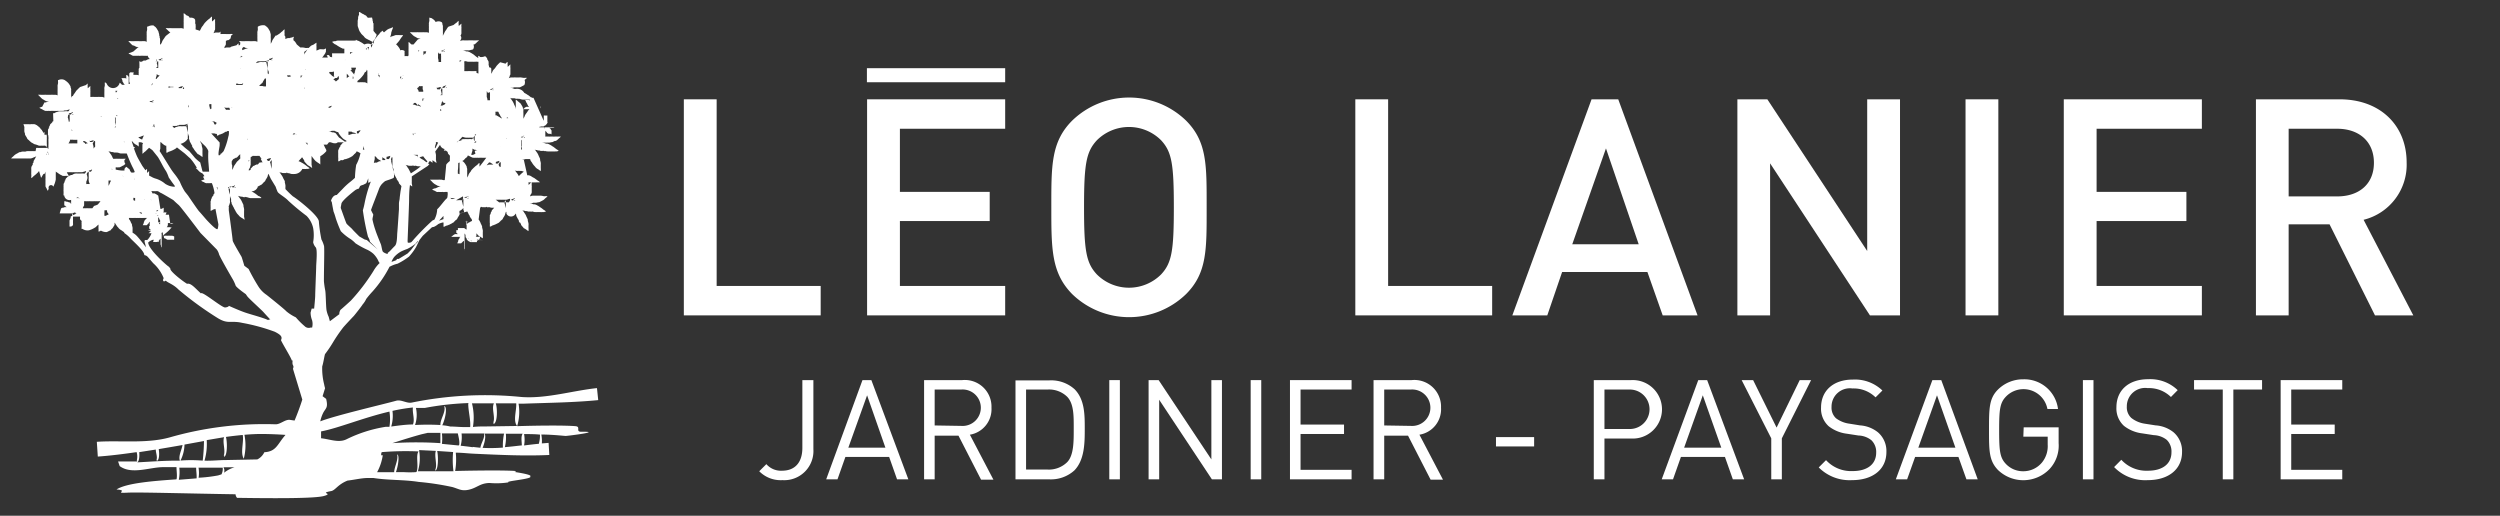 <svg xmlns="http://www.w3.org/2000/svg" viewBox="0 0 281.17 58"><rect x="0" y="0" width="281.17" height="58" fill="#333333" stroke="none"/><path d="M67.28,45l-.14-1.35c-2.71.28-5.69,1.21-8.49,1a41.12,41.12,0,0,0-12.35.63c-.56.11-1.18-.37-1.74-.21-1.23.35-6.87,1.66-8.54,2.32a4,4,0,0,1,.35-1c.28-.5.55-.54.31-1.53l-.4-.3.28-.9a4.27,4.27,0,0,1-.11-.46,7.18,7.18,0,0,1-.21-2c.13-.38.26-1.28.32-1.38a14.22,14.22,0,0,0,.87-1.28,17.23,17.23,0,0,1,1.12-1.65c.11-.16,1.11-1.22,1.22-1.33s1-1.25,1-1.3a2.63,2.63,0,0,0,.42-.64,10.73,10.73,0,0,1,.72-.85A13.05,13.05,0,0,0,43.81,30l.21-.1a3.38,3.38,0,0,1,.69-.24A7.65,7.65,0,0,0,46,28.86a6.52,6.52,0,0,0,.75-1c.08-.13.42-.85.42-.85s.3-.4.4-.51l1-.93a.9.9,0,0,1,.22-.05,2.07,2.07,0,0,0,.5-.32,2.44,2.44,0,0,1,.51-.18l.08,0,0,.07c0,.05,0,0,0,0a.75.75,0,0,1,0,.19s0,.22,0,.22.07,0,.07,0a.68.68,0,0,0,.22-.12h.08l0,0,.25-.1v0a.46.46,0,0,0,.16-.08l0,0a1,1,0,0,0,.25-.14v0a.2.2,0,0,0,.1-.05h0s.11-.12.11-.12h0a.28.28,0,0,0,.08-.09v0a.5.5,0,0,0,.12-.09v0c.07,0,.16-.23.16-.23v0a3,3,0,0,0,.17-.28l0,0a.43.43,0,0,0,.06-.18l0,0v0l.85-.24a.28.28,0,0,0,.05.1h0a.83.83,0,0,0,.07.14h0a.43.43,0,0,0,.07.14.43.43,0,0,0,.08.11l0-.05a.32.32,0,0,0,0,.11h0c.06.14.07.1.07.1a.43.43,0,0,0,.07.14v-.05a1,1,0,0,0,.11.2h0l0,.08a0,0,0,0,1,0,0l0,.05h0l-.13.06h0l-.09.05h0l-.13.08h0l-.05,0h0s-.07.06-.07.06h0a.23.23,0,0,0-.05.05h0a.25.25,0,0,0-.07.05h0l-.07.09a.08.08,0,0,0,0-.06h0a.27.27,0,0,0,0-.07h0a.21.21,0,0,0,0-.06h0a.41.41,0,0,0,0-.08h0l0,0h0a.49.49,0,0,0-.07-.11h0L52.62,25h0l-.08-.09h0l0,0h0l-.06-.1s0,0,0,0a.39.39,0,0,0,0,.09.31.31,0,0,1,0,.07s0,0,0,0a.46.46,0,0,0,0,.09h0a.35.35,0,0,0,0,.07h0v.05h0s0,.06,0,.08h0a.16.16,0,0,0,0,.07h0v0h0a.33.33,0,0,0,0,.1l0,0a.41.41,0,0,0,0,.07s0,0,0,0h0s0,0,0,.05h0a.26.26,0,0,0,0,.07.15.15,0,0,0,0,.06h0l0,.07h0a.15.15,0,0,0,0,.06h0l0,0h0l0,0-.05,0h0a.92.92,0,0,0-.13-.09h0s-.07-.07-.11-.07h0a.15.15,0,0,0-.07,0h0l-.06,0h0s0,0-.07,0h-.05l-.13,0h0l-.08,0h0l-.12,0h0l-.11,0s0,0,0,0a.28.28,0,0,0,0,.08.36.36,0,0,1,0,.07s0,0,0,0,0,.07,0,.08h0l-.07,0h0l-.11,0s0,0,0,0,0,.07,0,.08a.36.36,0,0,1,0,.07s0,0,0,0,0,.07,0,.08h0l0,.05h0l0,0h0s0,.05.06.06h0a.23.23,0,0,0,.05.05h0l0,0h0a.26.26,0,0,0,.09.06h0a.16.16,0,0,0,.06,0l0,0h0a.3.3,0,0,0-.12,0h0l-.08,0h0l-.07,0s0,0,0,0a.23.23,0,0,0-.09,0h0l-.05,0h0l-.13.08h0a.33.33,0,0,0-.08.06h0a.62.62,0,0,0-.11.09h0l0,0h0l-.11.08s0,0,0,0l.09,0h.07s0,0,0,0l.09,0a0,0,0,0,1,0,0h.31l.11,0,0,0,.07,0h.06l.05,0a0,0,0,0,0,0,0s0,0,.06,0l.07,0h0l.07,0h0s-.09.06-.11.1h0l0,.06h0a.23.23,0,0,0,0,0h0l-.06.08h0l0,0h0a.58.58,0,0,0-.08.14h0a.39.39,0,0,0,0,.09h0a1.13,1.13,0,0,0-.06.14h0s0,0,0,0v0a.64.64,0,0,0-.06.12s0,0,0,0l.09,0,.07,0h0a.2.2,0,0,0,.08,0v0l.07,0h0l0,0h0s.06,0,.07,0h0s.05,0,.06,0h0l0,0h0l.08-.08v0l.05-.06s0,0,0,0h0s0,0,0,0v0a.11.11,0,0,0,.05,0,.23.23,0,0,0,0-.05h0l.05-.05h0l.05,0h0l0,0h0a.17.17,0,0,0,.05-.06v0s0,.13,0,.17h0a.58.58,0,0,0,0,.15h0a.32.32,0,0,0,0,.08h0a.2.2,0,0,0,0,.08h0a.41.41,0,0,0,0,.1h0l0,.05h0s0,.13,0,.15h0a.47.47,0,0,0,0,.09,0,0,0,0,0,0,0,1.18,1.18,0,0,0,.06.13h0s0,0,0,0h0a.79.79,0,0,0,0,.13s0,0,0,0a.29.29,0,0,0,0-.08.24.24,0,0,1,0-.07,0,0,0,0,0,0,0,.26.26,0,0,0,0-.09v0a.2.2,0,0,0,0-.07h0a.2.2,0,0,0,0-.05h0a.41.41,0,0,0,0-.09h0s0-.05,0-.07h0v0h0a.39.39,0,0,0,0-.11l0,0s0-.05,0-.07,0,0,0-.07h0a.18.18,0,0,0,0-.06l0,0a.11.11,0,0,0,0-.07.23.23,0,0,0,0-.07h0a.32.32,0,0,0,0-.08h0a.2.2,0,0,0,0-.08h0v0h0a.2.2,0,0,0,0-.08h0a.36.36,0,0,0,0-.07s0,0,0,0a.2.2,0,0,1,0-.06h0a.55.55,0,0,0,0-.09h0a.41.41,0,0,0,0-.1h0a.3.3,0,0,0,0-.09h0a.29.29,0,0,0,0-.08h0a.25.25,0,0,1,0-.07h0a.51.51,0,0,1,0-.1h0s0,0,0,0h0a.1.1,0,0,1,0,0,.43.43,0,0,1,0-.05l0,0h0l0,0a.06.06,0,0,1,.06.05,1.26,1.26,0,0,0,.05.15v0h0a.55.55,0,0,0,0,.13h0s0,.11.06.13h0a.5.5,0,0,0,.06.08h0l0,.06h0a.44.44,0,0,0,.05.09v0l.07.07h0a.23.23,0,0,0,.07.06v0a.75.75,0,0,0,.14.08h0a.35.35,0,0,0,.12.05h.06l.06,0h0l.08,0h.26l.13,0v0h0a.45.45,0,0,0,.12,0s0,0,0,0a.69.69,0,0,0,0-.1l0-.08s0,0,0,0l0-.1h0s0,0,0,0h0a.08.08,0,0,0,0,0h0L54.32,27h0s0,0,0,0v0l0,0h0a.19.19,0,0,0-.09,0h0s0,0-.07,0,0,0-.05,0v0a.08.08,0,0,0-.05,0l0,0s0,0-.05,0l-.06,0h0l-.07,0v0s0,0-.06,0h0v0h-.13v0l-.07,0h0v0h-.07l-.11,0v0s-.1,0-.1,0v0l-.1.05h0l-.07,0h0a.94.94,0,0,0-.15.08h0a.36.36,0,0,1-.12-.05h0l0,0h0l.09,0h0a.36.36,0,0,0,.11,0h0l.08,0h0l.07,0h0a.11.11,0,0,0,.07,0h0l0,0h0l.06,0v0l.06,0h0l.06,0a.07.07,0,0,0,.05,0h0l.05,0h0c.06,0,0,0,0,0l.07,0h0l.09-.05h0l0,0s0,0,0,0l.06-.05h0l.06-.06h0l0,0h0a.18.18,0,0,0,.05-.06h0s.05-.08.05-.08,0,0,0,0l0-.07s0-.08,0-.08,0,0,0,0a.41.41,0,0,0-.14,0h0l-.15,0h0s-.1,0-.1,0h-.09a.28.28,0,0,0,.08-.08h0l0,0h0s0-.06,0-.06h0a.28.28,0,0,0,0-.08h0l0,0h0a.26.26,0,0,0,0-.07h0a.26.26,0,0,0,0-.1s0,0,0,0h0l.08.08,0,0a.19.19,0,0,0,.06.08s0,0,0,0a.41.41,0,0,0,.1.1.08.08,0,0,0,0,0,.77.77,0,0,0,.17.11s0,0,0,0a1,1,0,0,1,.14.09,1.19,1.19,0,0,0,.17.1s0-.05,0-.05a1.19,1.19,0,0,0,0-.29,0,0,0,0,0,0,0,.13.13,0,0,0,0-.06h0c0-.08,0-.3,0-.3h0a.85.85,0,0,0,0-.2h0a2.24,2.24,0,0,0-.08-.31h0a.44.44,0,0,0,0-.12h0a.9.9,0,0,0-.08-.19h0a.58.58,0,0,0-.07-.14h0a.6.6,0,0,0-.07-.17h0a1.17,1.17,0,0,0-.17-.28h0L54,23.38v0l.1-.13a.47.47,0,0,0,.14.05h0l.15,0v0a.35.35,0,0,0,.15,0,.49.49,0,0,0,.14,0l0-.05.1.05v0c.15.05.13,0,.13,0l.14,0,0,0a.85.85,0,0,0,.23.06h.09v0a.42.42,0,0,0,.15,0v0h.16l-.06,0,0,0c-.06,0-.11.09-.11.09v0a.32.32,0,0,0-.09.11l0,0c-.05,0-.1.11-.1.11s-.06.11-.06.11l.07,0s-.09.06-.09.06l0,0c-.1.09,0,.1,0,.1a.35.35,0,0,0-.09.1h.06a.4.4,0,0,0-.12.17h0l0,.08,0,0s0,.14,0,.14h0a.49.49,0,0,0,0,.17l0,0a.17.17,0,0,0,0,.1h0a.27.27,0,0,0,0,.15h0a.61.61,0,0,0,0,.22c0,.05,0,0,0,0a.84.84,0,0,1,0,.19s0,.22,0,.22.08,0,.08,0a1.07,1.07,0,0,0,.21-.12h0l0,0,0,0a1.81,1.81,0,0,0,.26-.09v0a.53.53,0,0,0,.15-.07l0,0a1.31,1.31,0,0,0,.24-.12v0a.2.2,0,0,0,.09-.05h0s.12-.12.12-.12h0a.28.28,0,0,0,.08-.09v0a.46.46,0,0,0,.12-.1v0c.07,0,.16-.23.16-.23v0a1.6,1.6,0,0,0,.17-.28l0,0a.69.69,0,0,0,.06-.18l0,0c0-.07.07-.2.07-.2h0a.48.48,0,0,0,0-.2h0V24l0,0a1.12,1.12,0,0,0,0-.22l0,0a1.55,1.55,0,0,0,0-.3l0,0a1.85,1.85,0,0,0-.08-.29h0v0c0-.11-.07-.32-.07-.32a.16.16,0,0,1,0-.17l.06-.11,0,0,0-.07.08.09a.1.1,0,0,1,0,.06h0a.25.25,0,0,0,0,.08h0c0,.07,0,.17,0,.22h0s0,.12,0,.15h0a.75.75,0,0,0,0,.2v0a.63.63,0,0,0,0,.19h0a1.16,1.16,0,0,0,0,.22v0a1,1,0,0,0,.07.17l0,0h0a1.05,1.05,0,0,1,0,.13,0,0,0,0,1,0,0A.57.57,0,0,0,58,24v0a.38.38,0,0,0,.06.16s0,0,0,0l0,.08h0a.38.38,0,0,0,.06.14h0a.61.61,0,0,0,.07.13h0a.51.51,0,0,0,.08.14.27.27,0,0,0,.08.11s0,0,0,0a.28.28,0,0,0,0,.11,0,0,0,0,1,0,0c.06.14.07.1.07.1a.58.58,0,0,0,.07.14V25a.91.91,0,0,0,.11.21h0l0,.07a0,0,0,0,0,0,0,.58.58,0,0,0,.1.13,0,0,0,0,0,0,0,.81.81,0,0,0,.12.13s0,0,0,0a.19.19,0,0,0,.06.08,0,0,0,0,0,0,0,.41.41,0,0,0,.1.1.09.09,0,0,0,0-.05.59.59,0,0,0,.16.12s0,0,0,0a.76.76,0,0,1,.13.1,1.19,1.19,0,0,0,.17.1c0,.05,0-.05,0-.05a1.19,1.19,0,0,0,0-.29s0,0,0,0a.11.11,0,0,0,0,0h0c0-.08,0-.31,0-.31v0a.77.77,0,0,0,0-.2h0a2.24,2.24,0,0,0-.08-.31h0a.49.49,0,0,0,0-.12h0a.71.71,0,0,0-.08-.19h0a.58.58,0,0,0-.07-.14h0a.6.6,0,0,0-.07-.17h0a1.12,1.12,0,0,0-.18-.28h0c0-.07-.21-.28-.22-.3l0,0a0,0,0,0,1,0,0,.32.32,0,0,0,.15.06h0l.07,0h0a.5.5,0,0,0,.15.05v0a.54.54,0,0,0,.15,0,0,0,0,0,0,0,0,.61.61,0,0,0,.15.05.37.37,0,0,0,.14,0,.08.08,0,0,1,0,0,.34.34,0,0,0,.1,0h0c.15.05.13,0,.13,0l.14,0,0,0a.81.81,0,0,0,.22.06s0,0,0,0l.09,0v0a.42.42,0,0,0,.15,0s0,0,0,0h.18v0a.38.38,0,0,0,.11,0h0a.42.42,0,0,0,.15,0l0,0a.61.61,0,0,0,.19,0s0,0,0,0l.17,0,.18-.05c.08,0,0-.06,0-.06a1.59,1.59,0,0,0-.24-.16l0,0,0,0v0a3.05,3.05,0,0,0-.24-.19h0s-.17-.11-.17-.11v0a1.59,1.59,0,0,0-.27-.17h0a.4.4,0,0,0-.11-.06h0a.93.93,0,0,0-.19-.07s0,0,0,0l-.14,0h0l-.17-.06,0,0a1.22,1.22,0,0,0-.3-.06h0l.14,0v0a.61.61,0,0,0,.15,0,.26.26,0,0,0,.13-.06l0,0a.35.35,0,0,0,.12,0h0c.15,0,.12,0,.12,0a.75.75,0,0,0,.15,0l-.06,0a.89.89,0,0,0,.23-.05v0l.09,0v0a.38.38,0,0,0,.14-.06l0,0a.76.76,0,0,0,.16-.08l0,0a.31.31,0,0,0,.09-.05h0a.41.41,0,0,0,.13-.07l0,0a.72.72,0,0,0,.15-.13s0,0,0,0a.68.68,0,0,1,.12-.11,1.16,1.16,0,0,0,.15-.13c.06,0,0-.05,0-.05a1.26,1.26,0,0,0-.29,0h-.08v0a2.24,2.24,0,0,0-.31-.06h0l-.2,0v0a1.85,1.85,0,0,0-.32,0v0H60.4a.85.85,0,0,0-.2,0s0,0,0,0a.59.59,0,0,0-.15,0v0l-.17,0v0a.86.86,0,0,0-.27.09h0c.09-.12,0-.11,0-.11a.4.4,0,0,0,.08-.12l0,0a.57.57,0,0,0,.11-.19h0l0-.08h0a.38.38,0,0,0,0-.14h0a.45.45,0,0,0,0-.16h0a.27.27,0,0,0,0-.1h0a.33.33,0,0,0,0-.13h0a.58.58,0,0,0,0-.2s0,0,0,0a.71.71,0,0,1,0-.16s0-.19,0-.19-.06,0-.06,0a1.46,1.46,0,0,0-.18.18h0l0,0,0,0-.12.1h0a.58.58,0,0,0,0-.2s0,0,0,0a.41.41,0,0,1,0-.09h0v0l.1,0a0,0,0,0,1,0,0,.48.48,0,0,0,.16,0s0,0,0,0a.54.54,0,0,0,.17,0,.08.08,0,0,0,0,0,.23.23,0,0,0,.11,0v0a.29.29,0,0,0,.14,0s0,0,0,0a.62.62,0,0,0,.2,0s0,0,0,0l.17,0,.19,0c.07,0,0-.06,0-.06a1.21,1.21,0,0,0-.25-.17v0l0,0s0,0,0,0a2.91,2.91,0,0,0-.24-.18h0a.93.93,0,0,0-.16-.11v0c-.05,0-.28-.16-.28-.16h0a.4.4,0,0,0-.11-.06v0a1.3,1.3,0,0,0-.19-.06v0l-.15,0h0L58.92,18a0,0,0,0,1,0,0,.83.83,0,0,0-.29-.06h0a.61.61,0,0,0,.15,0v0a.38.38,0,0,0,.15,0,.22.22,0,0,0,.12-.05l0,0a.35.35,0,0,0,.12,0s0,0,0,0c.16,0,.12,0,.12,0l.15,0,0,0,.15,0,.07.08s0,0,0-.05,0,.11,0,.11h0c.06.14.07.1.07.1a.58.58,0,0,0,.07.14v-.06a.91.91,0,0,0,.11.21h0l.05.07h0a.76.76,0,0,0,.1.12s0,0,0,0a.81.81,0,0,0,.12.13s0,0,0,0a.19.19,0,0,0,.06.08v0a.41.41,0,0,0,.1.1v0a.77.77,0,0,0,.17.11s0,0,0,0a.76.76,0,0,1,.14.1,1.19,1.19,0,0,0,.17.1c.05.05,0-.05,0-.05a1.32,1.32,0,0,0,0-.29v-.08h0c0-.08,0-.3,0-.3h0a.77.77,0,0,0,0-.2h0a2.24,2.24,0,0,0-.08-.31h0a.31.31,0,0,0,0-.12h0a.71.71,0,0,0-.08-.19,0,0,0,0,1,0,0,.58.58,0,0,0-.07-.14h0a.6.6,0,0,0-.07-.17h0a1.17,1.17,0,0,0-.17-.28h0a1.55,1.55,0,0,0-.22-.29l0,0,0,0a.38.38,0,0,0,.16.06v0l.08,0h0a.5.5,0,0,0,.15.05s0,0,0,0a.43.43,0,0,0,.14,0,0,0,0,0,1,0,0,.61.61,0,0,0,.15.05.37.37,0,0,0,.14,0,.08.08,0,0,1,0,0,.34.34,0,0,0,.1,0h0c.15,0,.13,0,.13,0l.14.05,0-.05a.62.62,0,0,0,.23.06h.09v0a.48.48,0,0,0,.16,0l0,0a.52.52,0,0,0,.18,0,0,0,0,0,0,0,0,.23.23,0,0,0,.11,0l0,0a.46.46,0,0,0,.15,0l0,0a.62.62,0,0,0,.2,0s0,0,0,0l.16,0a1,1,0,0,0,.19-.05c.08,0,0-.06,0-.06a1.59,1.59,0,0,0-.24-.16,0,0,0,0,0,0,0l0,0s0,0,0,0a3.05,3.05,0,0,0-.24-.19h0a.77.77,0,0,0-.17-.11v0a1.59,1.59,0,0,0-.27-.17h0l-.11-.06h0a.93.93,0,0,0-.19-.07v0l-.14,0h0l-.17-.06,0,0a1.22,1.22,0,0,0-.3-.06h0l.15,0v0a.74.74,0,0,0,.16,0,.28.28,0,0,0,.12,0l0,0a.35.35,0,0,0,.12,0h0c.15,0,.12,0,.12,0l.15,0,0,0a.9.9,0,0,0,.22-.05v0l.09,0v0a.38.38,0,0,0,.14-.06l0,0a.76.76,0,0,0,.16-.08l0,0a.28.28,0,0,0,.1,0h0a.41.41,0,0,0,.13-.07l0,0a.72.72,0,0,0,.15-.13s0,0,0,0l.12-.11a1.16,1.16,0,0,0,.15-.13c.06,0,0-.05,0-.05a1.3,1.3,0,0,0-.29,0h0l-.06,0h0a1.65,1.65,0,0,0-.3,0l0,0-.2,0v0a1.85,1.85,0,0,0-.32,0s0,0,0,0h-.13a.85.85,0,0,0-.2,0v0a.59.59,0,0,0-.15,0v0h-.06s0,0,0,0h0a.08.08,0,0,0,0-.05h0a.21.21,0,0,0,0-.08h0a.23.23,0,0,0,0-.07h0a.09.09,0,0,1,0,0h0a.49.49,0,0,0,0-.1h0l0-.07s0,0,0-.05h0a.15.15,0,0,0,0-.06h0a.21.21,0,0,0,0-.06.17.17,0,0,0,0-.07h0a.1.1,0,0,0,0-.06h0a.39.39,0,0,0,.09.11h0a.25.25,0,0,0,.07.05h0l0,.06h0l.07.06h0l0,0h0l.14.08h0l.08,0h0l.13,0h0a.64.64,0,0,0,.12.06s0,0,0,0a.64.64,0,0,1,0-.09l0-.08s0,0,0,0a.23.23,0,0,0,0-.09h0a.28.28,0,0,0,0-.06h0a.08.08,0,0,0,0,0h0a.18.18,0,0,0,0-.07h0l0-.06h0s0,0,0,0h0l-.08-.08h0l0,0s0,0,0-.05h0l0,0h0a.14.14,0,0,0,0-.05.16.16,0,0,0-.06,0h0l0,0h0a.23.23,0,0,0-.05-.05h0l0,0h0a.16.16,0,0,0-.06-.05h0l.18,0h0a.67.67,0,0,0,.16,0H62l.15,0v0a.23.23,0,0,0,.09,0h0l.13-.06h0l.13,0s0,0,0,0l-.08,0s-.07,0-.07,0,0,0,0,0l-.09,0v0h-.1l-.08,0h0a.15.15,0,0,0-.08,0h-.14l0,0h-.08s0,0-.06,0h0a.11.11,0,0,0-.07,0h-.33l-.07,0h0l0,0v0h-.08l-.1,0h0l-.09,0h0l-.08,0h0l-.07,0h0l-.1,0h0v0h-.08s0,0,0,0h0l0-.05a.06.06,0,0,1,.06,0l.15-.05h0l.13,0h0a.55.55,0,0,0,.13,0h0l.08-.07h0l.06,0h0a.27.27,0,0,0,.09-.06h0a.43.43,0,0,0,.07-.07h0l.06-.06h0a1.05,1.05,0,0,0,.08-.13h0s.06-.09,0-.12h0a.35.35,0,0,0,0-.07h0a.2.2,0,0,0,0-.06h0a.45.45,0,0,0,0-.08h0a.07.07,0,0,0,0-.05h0v-.14h0a.28.28,0,0,0,0-.08h0l0-.12h0v0h0a.27.27,0,0,0,0-.12s0,0,0,0l-.1,0-.08,0h0s-.09,0-.1,0v0a.11.11,0,0,0-.06,0h0s0,0,0,0h0a.22.22,0,0,0-.06,0h0a.23.23,0,0,0,0,.05h0l0,0h0a.26.26,0,0,0,0,.09v0a.2.2,0,0,0,0,.06s0,0,0,0h0s0,0,0,.05l0,0a.07.07,0,0,0,0,.05s0,0,0,.07h0a.2.2,0,0,0,0,.07h0s0,0,0,.07h0v0h0a.13.13,0,0,0,0,.08v0a.25.25,0,0,0,0,.08l0,0a.41.41,0,0,0,0,.07h0a.39.39,0,0,0,0,.09v0a.39.39,0,0,0,0,.11h0a.41.41,0,0,0,0,.1h0a.89.89,0,0,0,0,.1h0l0,.07h0a.94.94,0,0,0,.08.15v0a.37.37,0,0,1-.06.13h0l0,0h0v0h0a.2.2,0,0,0,0-.09h0a.45.45,0,0,0,0-.11v0l0-.08h0a.41.41,0,0,1,0-.07h0s0-.06,0-.06a0,0,0,0,1,0,0,.11.11,0,0,0,0-.07h0l0,0h0a.16.16,0,0,0,0-.06h0a.29.29,0,0,1,0-.06h0a.32.32,0,0,0,0-.07s0-.05,0-.05v0l0-.05h0c0-.06,0,0,0,0a.32.32,0,0,0,0-.07v0a.43.43,0,0,0-.05-.1h0s0,0,0,0h0L60,11h0L59.89,11h0s0,0,0,0v0l-.05,0v0a.33.33,0,0,0-.08-.06s0,0,0,0l-.07,0s-.08-.05-.08-.05,0,0,0,0a1.13,1.13,0,0,0,0,.14h0v0h0a1.39,1.39,0,0,0,0,.15h0a.64.64,0,0,0,0,.09h0a.15.15,0,0,0,0,.06h0v0a.28.28,0,0,0-.08-.08h0l0,0h0s-.06,0-.06,0h0a.28.28,0,0,0-.08,0h0l0,0h0a.09.09,0,0,0-.06,0v0a.23.23,0,0,0-.09,0s0,0,0,0l-.08,0-.09,0s0,0,0,0a.64.64,0,0,0,.06.12v0s0,0,0,0h0l.05.13h0l.05.08h0a1.05,1.05,0,0,0,.08.13h0l0,.05h0s.06.07.06.07h0a.23.23,0,0,0,0,.05h0l.06.06h0l.08.07-.06,0h0l-.07,0h0l-.06,0h0l-.08,0h0l-.05,0h0l-.11.07h0s-.06,0-.07.05h0l-.09.08h0l0,0h0a.37.37,0,0,0-.1.07s0,0,0,0l.08,0,.08,0s0,0,0,0l.09,0v0h.18a.21.21,0,0,0,.08,0h0a.24.24,0,0,0,.1,0v0l.06,0s0,0,.06,0h0l0,0v0h0l-.07.07v0l-.07.07h0a1.51,1.51,0,0,0-.09.14h0l-.08.12v0a.87.87,0,0,0-.09.12v0a1,1,0,0,0-.14.25h0c0,.06-.15.3-.15.3h0l0,.1a.58.58,0,0,0,0-.1h0v-.07h0a.31.31,0,0,0,0-.15h0a.5.5,0,0,0,0-.14h0a.28.28,0,0,0,0-.15.22.22,0,0,0,0-.12l0,0a.39.39,0,0,0,0-.11h0c0-.14,0-.11,0-.11a.37.37,0,0,0,0-.14l0,0a.68.68,0,0,0-.06-.2h0l0-.08h0a.69.69,0,0,0-.07-.13l0,0a.57.57,0,0,0-.09-.15l0,0a.31.31,0,0,0-.05-.09v0a.28.28,0,0,0-.09-.11l0,0s-.15-.13-.15-.13,0,0,0,0a1,1,0,0,1-.13-.11,1.11,1.11,0,0,0-.15-.12c-.06-.05-.06,0-.06,0a1.16,1.16,0,0,0,0,.25V12h0c0,.07-.05.26-.05.26h0l0-.08h0a.44.44,0,0,0,0-.12h0a.71.71,0,0,0-.08-.19h0a.58.58,0,0,0-.07-.14h0c0-.06-.07-.17-.07-.17h0a1.17,1.17,0,0,0-.17-.28h0a2,2,0,0,0-.21-.29l0,0a0,0,0,0,0,0,0,.38.38,0,0,0,.16.06h0l.07,0h0a.61.61,0,0,0,.15,0h0l.14,0v0a.35.35,0,0,0,.15.05.28.28,0,0,0,.14,0l0,0a.45.45,0,0,0,.1,0v0c.15.05.13,0,.13,0a.47.47,0,0,0,.14.05.08.08,0,0,0,0,0,1.21,1.21,0,0,0,.23.05h.09v0a.48.48,0,0,0,.16,0v0a.47.47,0,0,0,.17,0,0,0,0,0,0,0,0,.23.23,0,0,0,.11,0l0,0a.42.42,0,0,0,.15,0l0,0a.61.61,0,0,0,.19,0s0,0,0,0l.16,0,.19,0c.07,0,0-.07,0-.07a1.59,1.59,0,0,0-.24-.16,0,0,0,0,0,0,0,.08.08,0,0,0,0,0v0l-.24-.19h0a.77.77,0,0,0-.17-.11v0a2.11,2.11,0,0,0-.27-.17h0l-.11-.06h0A.93.93,0,0,0,58,10v0l-.15,0h0l-.17-.07h0a1.22,1.22,0,0,0-.3-.06h0l.14,0v0a.74.74,0,0,0,.16,0,.28.28,0,0,0,.12-.05l0,0,.12,0a0,0,0,0,0,0,0c.15,0,.12,0,.12,0l.15,0-.05,0a.9.9,0,0,0,.22,0v0l.09,0v0a.38.38,0,0,0,.14-.06l0,0a.76.76,0,0,0,.16-.08l0,0a.31.31,0,0,0,.09-.05h0a.41.41,0,0,0,.13-.07l0,0A.72.72,0,0,0,59,9s0,0,0,0l.12-.11a1.16,1.16,0,0,0,.15-.13c.06,0,0,0,0,0a1.26,1.26,0,0,0-.29,0h-.08v0l-.31-.05,0,0a.83.83,0,0,0-.2,0v0h-.32v0H58a.85.85,0,0,0-.2,0v0l-.15,0v0l-.17,0a0,0,0,0,1,0,0,.86.86,0,0,0-.27.09h0c.09-.12.05-.11.05-.11a.4.4,0,0,0,.08-.12l-.05,0a.57.57,0,0,0,.11-.19h0l0-.08h0a.38.38,0,0,0,0-.14h0a.45.45,0,0,0,0-.16h0a.2.2,0,0,0,0-.09h0a.33.33,0,0,0,0-.13h0a.52.52,0,0,0,0-.19s0,0,0,0a.84.84,0,0,1,0-.16s0-.19,0-.19,0,0,0,0a1.46,1.46,0,0,0-.18.18h0l0,0v0l-.13.1h0a.52.52,0,0,0,0-.19s0,0,0,0a.71.71,0,0,1,0-.16s0-.19,0-.19-.06,0-.06,0a2.22,2.22,0,0,0-.17.18h0l0,0h0L56.26,7V7a.68.68,0,0,0-.12.11h0a1.66,1.66,0,0,0-.19.19v0l-.07.07h0l-.1.14h0a.58.58,0,0,0-.07.11v0l-.1.12v0A1,1,0,0,0,55.4,8v0c0,.06-.15.3-.15.3h0a.35.35,0,0,0,0,.11.63.63,0,0,0,0-.11h0V8.15h0a.44.44,0,0,0,0-.15h0a.5.5,0,0,0,0-.14h0a.4.4,0,0,0,0-.15A.22.22,0,0,0,55,7.58l0,0a.31.31,0,0,0,0-.11h0c0-.15-.05-.11-.05-.11a.37.37,0,0,0,0-.14l0,0a.52.52,0,0,0,0-.21h0l0-.08h0s-.07-.13-.07-.13l0,0a.48.48,0,0,0-.09-.14l0,0a.31.31,0,0,0,0-.09v0a.4.4,0,0,0-.09-.11l0,0c0-.05-.15-.14-.15-.14s0,0,0,0A1,1,0,0,1,54,6.41a1.11,1.11,0,0,0-.15-.12c-.06,0-.06,0-.06,0a1.16,1.16,0,0,0,0,.25v0h0a1.93,1.93,0,0,0-.24-.17s0,0,0,0l0,0h0l-.24-.2h0a.93.93,0,0,0-.16-.11v0a2.3,2.3,0,0,0-.27-.16h0a.4.4,0,0,0-.11-.06v0l-.19-.06v0l-.14,0h0l-.17-.06h0a.8.8,0,0,0-.3-.06h0a.5.5,0,0,0,.14,0v0a.34.34,0,0,0,.15,0,.28.28,0,0,0,.13,0l0,0a.31.31,0,0,0,.11,0h0c.16,0,.12,0,.12,0a.44.44,0,0,0,.15,0l0,0a.77.77,0,0,0,.22-.06h0l.09,0,0,0a.58.58,0,0,0,.14-.07h0A.56.56,0,0,0,53.24,5s0,0,0,0a.19.19,0,0,0,.09,0h0a.35.35,0,0,0,.13-.08h0a.7.7,0,0,0,.15-.14s0,0,0,0l.12-.11a1.16,1.16,0,0,0,.15-.13c.06,0,0,0,0,0a2.32,2.32,0,0,0-.29,0h-.08v0l-.31,0h0a.83.83,0,0,0-.2,0v0a2.07,2.07,0,0,0-.32,0s0,0,0,0h-.14l-.2,0v0l-.15,0,0,0a.89.89,0,0,0-.18,0v0a.92.92,0,0,0-.27.08h0c.09-.12.05-.11.05-.11A.4.4,0,0,0,51.79,4l0,0a.88.88,0,0,0,.1-.19h0l0-.08h0a.39.39,0,0,0,0-.14h0a.69.69,0,0,0,0-.16h0a.24.24,0,0,0,0-.1h0a.38.38,0,0,0,0-.14h0a.54.54,0,0,0,0-.19s0,0,0,0a.67.67,0,0,1,0-.16.82.82,0,0,0,0-.18c0-.07,0,0,0,0a1.61,1.61,0,0,0-.18.17h0l0,0h0l-.13.09h0a.52.52,0,0,0,0-.19s0,0,0,0a.67.67,0,0,1,0-.16.84.84,0,0,0,0-.19c0-.07-.05,0-.05,0a1,1,0,0,0-.18.17h0l0,0h0a2,2,0,0,0-.21.15h0s-.13.11-.13.11l0,0L50.44,3V3l-.07.07h0a1.26,1.26,0,0,0-.1.15h0a.31.31,0,0,0-.07.12v0a1.15,1.15,0,0,0-.1.13v0a1.15,1.15,0,0,0-.14.26h0a2.74,2.74,0,0,0-.15.3h0a.42.42,0,0,0,0,.1.63.63,0,0,0,0-.11h0V3.85h0a.31.31,0,0,0,0-.15h0a.5.5,0,0,0,0-.14h0a.24.24,0,0,0,0-.14.28.28,0,0,0,0-.13l0,0a.39.39,0,0,0,0-.11h0c0-.14,0-.11,0-.11a.78.78,0,0,0,0-.14l0,0a.68.68,0,0,0-.06-.21h0l0-.09,0,0c0-.05-.07-.13-.07-.13h0A.68.68,0,0,0,49,2.48l0,0s-.05-.08-.05-.08h0a.4.4,0,0,0-.09-.11l0,0a.75.75,0,0,0-.15-.13s0,0,0,0a.76.76,0,0,1-.13-.1A1.35,1.35,0,0,0,48.35,2c-.05-.05-.06,0-.06,0a1.16,1.16,0,0,0,0,.25v.06h0c0,.06-.05.25-.05.25h0a.59.59,0,0,0,0,.17h0a1.58,1.58,0,0,0,0,.28l0,0a.58.58,0,0,0,0,.1h0a.74.74,0,0,0,0,.18h0a.63.63,0,0,0,0,.13h0c0,.05,0,.15,0,.15h0a.39.39,0,0,0,0,.13.7.7,0,0,0-.22-.07s0,0,0,0l-.17,0v0l-.15,0v0a.77.77,0,0,0-.2,0h-.13v0s-.25,0-.32,0v0a.73.73,0,0,0-.2,0h0l-.3,0v0H46.4s0,0,0,0a1.68,1.68,0,0,0-.3,0s-.09,0,0,0a1.82,1.82,0,0,0,.14.14s.12.11.12.11,0,0,0,0a.7.7,0,0,0,.15.14l0,0a.43.43,0,0,0,.12.08h0a.28.28,0,0,0,.1.05l0,0a.57.57,0,0,0,.15.09h0a.42.42,0,0,0,.15.07s0,0,0,0l.09,0h0a.69.69,0,0,0,.22.07h-.05l-.12,0v0a.93.93,0,0,0-.19.07h0L46.51,5V5l0,0h0l0,0L46.28,5s0,0,0,0l-.13-.11A1.11,1.11,0,0,0,46,4.74c-.05,0-.05,0-.05,0a1.16,1.16,0,0,0,0,.25l0,0v0h0a2.42,2.42,0,0,0,0,.26l0,0a1.23,1.23,0,0,0,0,.17h0a1.63,1.63,0,0,0,0,.28h0a.2.2,0,0,0,0,.1h0a.65.65,0,0,0,0,.17h0a.31.31,0,0,0,0,.13h0a.5.5,0,0,0,0,.12s0,0,0,0h0a.41.41,0,0,0-.05.09l-.14,0v0a.89.89,0,0,0-.17,0v0l-.09,0,0-.09a.28.28,0,0,0,0-.13l0,0a.31.31,0,0,0,0-.11h0c0-.15,0-.11,0-.11a.32.32,0,0,0,0-.14l0,0A.53.53,0,0,0,45,5.66h0l0-.08h0a.69.69,0,0,0-.07-.13l0,0a.54.54,0,0,0-.1-.15l0,0a.32.32,0,0,0-.06-.08v0a.26.26,0,0,0-.1-.11v0a.83.83,0,0,0-.14-.13h0A.75.75,0,0,0,44.54,5h0l.08-.09h0s.18-.19.21-.24,0,0,0,0a.82.82,0,0,0,.12-.16h0l.17-.26,0,0a.1.1,0,0,0,0,0v0a2.34,2.34,0,0,0,.18-.23s.06-.08,0-.07l-.19,0-.17,0s0,0,0,0a.59.59,0,0,0-.2,0s0,0,0,0a.31.31,0,0,0-.14,0v0a.22.22,0,0,0-.1,0v0a.88.88,0,0,0-.17.06v0a.64.64,0,0,0-.15.06v0l-.08,0h0a.84.84,0,0,0-.19.12l0,0h0l0-.12h0A1,1,0,0,0,44,3.68h0l.09-.29,0,0a.07.07,0,0,0,0,0s0,0,0,0a1,1,0,0,0,.1-.27s0-.09,0-.06a.83.83,0,0,0-.18.08l-.16.06s0,0,0,0a.64.64,0,0,0-.19.08s0,0,0,0a.42.42,0,0,0-.13.08v0a.21.21,0,0,0-.08.07s0,0,0,0a.79.79,0,0,0-.14.11,0,0,0,0,1,0,0,.5.5,0,0,0-.12.11s0,0,0,0L43,3.45h0a.64.64,0,0,0-.14.18V3.56a.5.5,0,0,0-.09.12s0,0-.08.09a0,0,0,0,1,0,0s-.06.06-.06.1a.11.11,0,0,1,0,0,.32.32,0,0,0-.11.09.5.5,0,0,0-.09.12h0a.84.84,0,0,0-.1.12h0a.5.5,0,0,0-.09.12h0l-.05.07v0a.65.65,0,0,0-.09.14,0,0,0,0,0,0,0,1,1,0,0,0-.06.14v0l0,.12a.05.05,0,0,1,0,0l-.1.16v0a.74.74,0,0,0-.09.21l0,0a.64.64,0,0,0-.07.19v0s0,0,0,.06l0,0,0-.05h0a.45.45,0,0,1-.06-.27.13.13,0,0,1,0-.08,1.25,1.25,0,0,0,.21-.28h0s.07-.12.08-.15h0a1.26,1.26,0,0,0,.14-.18h0a.56.56,0,0,0,.09-.19h0a.94.94,0,0,0,.1-.22l0,0s0-.11,0-.18l-.06,0L42,3.47l0,0a.65.65,0,0,0,0-.15l0,0a.3.3,0,0,0,0-.16h0V3.15h0a.24.24,0,0,0,0-.15h0a.3.3,0,0,0,0-.14h0a.22.22,0,0,0,0-.14.17.17,0,0,0,0-.12l-.05,0s0-.11,0-.11l0,0c0-.15-.05-.11-.05-.11a.27.27,0,0,0,0-.14l0,0a.46.46,0,0,0-.05-.2h0l0-.07h0S41.37,2,41.37,2h0s-.11-.13-.11-.13l0,0s-.06-.08-.06-.08v0A.35.35,0,0,0,41,1.69l0,0c0-.05-.19-.12-.19-.12s0,0,0,0a1.19,1.19,0,0,1-.17-.1,1,1,0,0,0-.19-.11c-.06,0-.07,0-.07,0a.77.77,0,0,0,0,.24l0,0v.05h0a2,2,0,0,0-.1.26l0,0a1,1,0,0,0,0,.17h0a2.24,2.24,0,0,0-.05.26h0a.3.3,0,0,0,0,.1h0s0,.17,0,.17h0a.49.49,0,0,0,0,.13h0a.71.71,0,0,0,0,.15h0c0,.08.08.27.08.27h0a2.52,2.52,0,0,0,.11.31h0a.93.93,0,0,0,.1.16h0l.12.18,0,0s.14.14.14.14h0l.13.12h0a1.19,1.19,0,0,0,.14.17h0a1,1,0,0,0,.25.16h0a2,2,0,0,0,.26.13l0,0,0,0,.29.16a.12.12,0,0,1,.1.13l0,.12h0a.34.34,0,0,1,0,.08h-.11a.12.12,0,0,1-.07,0v0l-.07-.05v0A.84.84,0,0,0,41,5V5l-.14-.08v0a1,1,0,0,0-.16-.11v0a1.15,1.15,0,0,0-.18-.1v0a1,1,0,0,0-.2-.11l0,0-.18-.06a.06.06,0,0,1,0,0h0l-.11-.07v0A.61.61,0,0,0,40,4.57l0,0a.37.37,0,0,0-.16,0h0l-.08,0h0a.47.47,0,0,0-.15,0l0,0-.14,0s0,0,0,0a.5.5,0,0,0-.16,0,.32.32,0,0,0-.13,0l0,0-.11,0v0c-.14,0-.12,0-.12,0a.74.74,0,0,0-.15,0l0,0a.92.92,0,0,0-.22,0v0H38.5v0h-.15v0h-.18a.08.08,0,0,1,0,0,.16.16,0,0,0-.1,0v0a.38.38,0,0,0-.14,0s0,0,0,0a.85.85,0,0,0-.19.06s0,0,0,0l-.16,0-.19.06c-.07,0,0,.06,0,.06A1.74,1.74,0,0,0,37.7,5l0,0,.05,0v0l.25.17h0s.17.1.17.1v0a1.62,1.62,0,0,0,.29.15h0a.27.27,0,0,0,.11.05v0l.16,0a.05.05,0,0,0,0,0h0l0,0h0a.19.19,0,0,0,0,.09l0,0a.2.2,0,0,0,0,.07s0,0,0,0h0a.08.08,0,0,0,0,0l0,0a.07.07,0,0,0,0,.05.2.2,0,0,0,0,.06h0l0,.06h0a.08.08,0,0,0,0,.06h0v0h0a.14.14,0,0,0,0,.07h0v.07h0a.21.21,0,0,0,0,.06h0v.06a.29.29,0,0,0,0,.12h0a.22.22,0,0,0,0,.1h0a.89.89,0,0,0,0,.1h0l0,.08h0a.42.42,0,0,0,.07.15,0,0,0,0,1,0,0,.22.22,0,0,1,0,.12h0l0,0h0s0-.07,0-.09h0a.84.84,0,0,0,0-.1v0a.42.42,0,0,0,0-.09v0h0V6.77h0a.64.64,0,0,0,0-.07h0l0-.07h0a0,0,0,0,0,0,0h0a.15.15,0,0,0,0-.07h0a.3.3,0,0,0,0-.06h0a.16.16,0,0,0,0-.06.19.19,0,0,0,0-.06v0a.2.2,0,0,0,0-.06h0c0-.07,0-.05,0-.05a.24.24,0,0,0,0-.07v0a.31.31,0,0,0-.05-.09h0l0,0h0l0-.06v0a.16.16,0,0,0,0-.06h0l0,0h0a.11.11,0,0,0-.05,0V6L37.5,6s0,0,0,0-.06,0-.07,0l-.08,0s0,0,0,0a.35.35,0,0,0,0,.13v.05h0s0,.14,0,.14h0s0,.09,0,.09h0a.25.25,0,0,0,0,.07h0v0a.57.57,0,0,0-.08-.08h0l0,0h0l-.07,0h0l-.07,0v0a.08.08,0,0,0,0,0h0L37,6.2v0a.23.23,0,0,0-.09,0s0,0,0,0l-.08,0-.09,0s0,0,0,0l.07.13h0a0,0,0,0,0,0,0h0a1.13,1.13,0,0,0,.06.14h0l0,0h0v0h-.13l-.2,0v0l-.15,0v0l-.17,0v0h0l0,0h0l.06-.06,0,0a.35.35,0,0,0,.09-.11h0l.09-.14,0,0a.16.16,0,0,0,.06-.08h0a.31.31,0,0,0,.07-.12h0a.89.89,0,0,0,.07-.18s0,0,0,0a.86.86,0,0,1,0-.15,1,1,0,0,0,0-.18c0-.06,0,0,0,0a1.72,1.72,0,0,0-.22.1h-.07l0,0L36,5.53v0a.68.68,0,0,0-.16.06v0l-.25.1,0-.09h0a.2.2,0,0,0,0-.09h0a.33.33,0,0,0,0-.13h0a.58.58,0,0,0,0-.19s0,0,0,0a.71.71,0,0,1,0-.16,1,1,0,0,0,0-.19c0-.07-.06,0-.06,0A1.46,1.46,0,0,0,35.3,5h0l0,0V5L35,5.13v0a.68.68,0,0,0-.12.11h0a1.66,1.66,0,0,0-.19.19v0l-.07.07h0a.77.77,0,0,0-.1.15h0a.3.3,0,0,0-.07.11v0a.87.87,0,0,0-.09.12v0a1,1,0,0,0-.14.26V6l0,.05a.11.11,0,0,0,0,0l0,0a.31.31,0,0,0,0-.11h0c0-.15,0-.11,0-.11v0l.1-.06,0,0a1.43,1.43,0,0,0,.16-.13s0,0,0,0l.12-.11a1.16,1.16,0,0,0,.15-.13c.06,0,0,0,0,0a1.26,1.26,0,0,0-.29,0h-.08v0a2.24,2.24,0,0,0-.31-.06h0l-.2,0v0h-.09l0,0v0L33.38,5l0,0a.48.48,0,0,0-.09-.14l0,0s-.05-.09-.05-.09v0a.4.4,0,0,0-.09-.11l0,0a.58.58,0,0,0-.15-.13A.87.87,0,0,0,33,4.46s0,0,0,0l0-.16a.58.58,0,0,0,.06-.17c0-.07,0,0,0,0a1.2,1.2,0,0,0-.23.09h-.06v0l-.25.07h0a.49.49,0,0,0-.17,0v0a2.07,2.07,0,0,0-.26.1v0h0a.22.22,0,0,1,0-.06h0a.86.86,0,0,0,0-.17h0A.2.2,0,0,0,32,4h0a.48.48,0,0,0,0-.13h0a.58.58,0,0,0,0-.2s0,0,0,0a.62.62,0,0,1,0-.15.84.84,0,0,0,0-.19c0-.07-.05,0-.05,0a1.46,1.46,0,0,0-.18.18h0l0,0h0a1.5,1.5,0,0,0-.2.16v0s-.13.11-.13.11h0L31.1,4V4A.4.4,0,0,0,31,4h0a.76.76,0,0,0-.1.14h0a.3.3,0,0,0-.07.11v0a.87.87,0,0,0-.09.12v0a1,1,0,0,0-.14.25h0c0,.06-.15.3-.15.3h0a.42.42,0,0,0,0,.1.58.58,0,0,0,0-.1h0V4.81h0a.44.44,0,0,0,0-.15h0a.5.5,0,0,0,0-.14h0a.24.24,0,0,0,0-.15.21.21,0,0,0,0-.13l0,0s0-.11,0-.11h0c0-.15,0-.11,0-.11a.75.75,0,0,0,0-.15l0,0a.68.68,0,0,0-.06-.2h0l0-.08h0s-.07-.13-.07-.13l0,0a.57.57,0,0,0-.09-.15l0,0a.14.14,0,0,0-.05-.09v0a.4.4,0,0,0-.09-.11l0,0c0-.05-.15-.14-.15-.14s0,0,0,0a1,1,0,0,1-.13-.11A1.11,1.11,0,0,0,29,3C29,2.9,29,3,29,3a.83.83,0,0,0,0,.25V3.3h0c0,.07-.05.26-.05.26v0a.62.62,0,0,0,0,.17h0a1.63,1.63,0,0,0,0,.28l0,0a.34.34,0,0,0,0,.11h0a.72.72,0,0,0,0,.17h0a.49.49,0,0,0,0,.13h0c0,.06,0,.16,0,.16h0a.34.34,0,0,0,0,.13.59.59,0,0,0-.22-.08,0,0,0,0,1,0,0,.89.89,0,0,0-.17,0v0a.59.59,0,0,0-.15,0,0,0,0,0,0,0,0l-.2,0h-.13v0a2.82,2.82,0,0,0-.32,0v0a.83.83,0,0,0-.2,0h0l-.3,0v0h-.08a1.2,1.2,0,0,0-.3,0s-.1,0,0,0a1.82,1.82,0,0,0,.14.14A.66.66,0,0,1,27,5s0,0,0,0a.7.7,0,0,0,.15.14h0a.56.56,0,0,0,.12.09h0a.21.21,0,0,0,.08,0s0,0,0,0l.15.09a0,0,0,0,0,0,0,.69.69,0,0,0,.13.07v0l.09,0v0a.77.77,0,0,0,.22.06l-.06,0h0l-.12,0v0a1.3,1.3,0,0,0-.19.06h0l-.28.12v0l-.05,0,0,0h0a.21.21,0,0,0,0-.06h0a.2.2,0,0,0,0-.09h0a.2.2,0,0,0,0-.07.61.61,0,0,1,.1-.07l.14-.13c.06,0,0,0,0,0a1.22,1.22,0,0,0-.26,0,.71.71,0,0,1,0-.15.84.84,0,0,0,0-.19c0-.07-.05,0-.05,0a1,1,0,0,0-.18.17h0l0,0h0l-.07.05h-.09V5.26s0,0,0,0a.71.71,0,0,1,0-.16.84.84,0,0,0,0-.19c0-.07-.05,0-.05,0a1.46,1.46,0,0,0-.18.18h0l0,0h0L26,5.25v0a.48.48,0,0,0-.11.09h-.08v0a.59.59,0,0,0-.15,0v0l-.17,0s0,0,0,0a.92.92,0,0,0-.27.08h0c.08-.12,0-.11,0-.11a.58.58,0,0,0,.08-.12l0,0a.7.7,0,0,0,.1-.19h0l0-.08h0a.5.5,0,0,0,0-.15h0a.86.86,0,0,0,0-.17h0a0,0,0,0,0,0,0l0,0h0a.76.76,0,0,0,.16-.08l0,0a.28.28,0,0,0,.1,0h0a.31.31,0,0,0,.12-.07l0,0a.72.72,0,0,0,.15-.13s0,0,0,0L26,4a1.11,1.11,0,0,0,.15-.12c.06-.05,0-.05,0-.05a.88.88,0,0,0-.29,0l0,0H25.7v0l-.3,0h0a.83.83,0,0,0-.2,0v0a1.85,1.85,0,0,0-.32,0v0H24.8V3.59c0-.07-.05,0-.05,0l-.08.07-.08,0v0a.75.75,0,0,0-.15,0v0l-.18,0v0a1,1,0,0,0-.26.08h0c.09-.12.05-.11.05-.11l.08-.12-.05,0a.68.68,0,0,0,.11-.19h0l0-.08h0a.41.41,0,0,0,0-.15h0a.54.54,0,0,0,0-.17h0a.2.2,0,0,0,0-.09h0a.25.25,0,0,0,0-.13h0a1,1,0,0,0,0-.2s0,0,0,0a.67.67,0,0,1,0-.16s0-.18,0-.18-.06,0-.06,0l-.17.17h0l0,0h0l-.12.09,0,0a1,1,0,0,0,0-.2s0,0,0,0a.67.67,0,0,1,0-.16s0-.18,0-.18-.06,0-.06,0a2.22,2.22,0,0,0-.17.18h0l0,0h0a1.8,1.8,0,0,0-.21.16v0a.68.68,0,0,0-.12.11l0,0a1.85,1.85,0,0,0-.2.2v0a.32.32,0,0,0-.07.08h0a.76.76,0,0,0-.1.14h0a.58.58,0,0,0-.07.11v0l-.1.12v0a1,1,0,0,0-.14.25h0a2.3,2.3,0,0,0-.12.23L22,3.31s0,0,0,0v0h0c0-.06,0-.14,0-.14h0a.32.32,0,0,0,0-.14.21.21,0,0,0,0-.13l0,0a.31.31,0,0,0,0-.11h0c0-.15-.05-.12-.05-.12a.41.41,0,0,0,0-.14l0,0a.57.57,0,0,0,0-.21h0l0-.08h0a.6.6,0,0,0-.08-.13h0A.68.68,0,0,0,21.34,2l0,0a.32.32,0,0,0-.06-.08h0a.4.4,0,0,0-.09-.11l0,0A.81.81,0,0,0,21,1.74s0,0,0,0a1,1,0,0,1-.13-.11,1.1,1.1,0,0,0-.16-.12c-.05-.05-.05,0-.05,0a1.16,1.16,0,0,0,0,.25v.07h0c0,.07,0,.26,0,.26v0a.62.62,0,0,0,0,.17h0a1.58,1.58,0,0,0,0,.28l0,0a.75.75,0,0,0,0,.11h0a.65.65,0,0,0,0,.17h0a.49.49,0,0,0,0,.13h0a.62.62,0,0,0,0,.16l0,0a.39.39,0,0,0,0,.13.79.79,0,0,0-.22-.07s0,0,0,0a.89.89,0,0,0-.18,0v0l-.14,0s0,0,0,0l-.19,0h-.12s-.26,0-.32,0v0h-.19s0,0,0,0a1.29,1.29,0,0,0-.3,0v0h-.08a1.56,1.56,0,0,0-.29,0s-.1,0,0,0a.9.9,0,0,0,.14.14l.12.11s0,0,0,0a1.1,1.1,0,0,0,.15.14h0a.43.43,0,0,0,.12.08h0L18.7,4V4a.4.4,0,0,0-.07.07h0a.76.76,0,0,0-.1.14h0a.3.3,0,0,0-.07.11v0a.87.87,0,0,0-.09.12v0a1,1,0,0,0-.14.25h0c0,.06-.15.3-.15.3h0A.36.36,0,0,0,18,5a.63.63,0,0,0,0-.11h0V4.81h0a.44.44,0,0,0,0-.15h0a.5.5,0,0,0,0-.14h0a.4.4,0,0,0,0-.15.28.28,0,0,0-.05-.13l0,0a.39.39,0,0,0,0-.11h0c0-.15-.05-.11-.05-.11a.44.44,0,0,0,0-.15l0,0a.68.68,0,0,0-.06-.2h0l0-.08h0s-.07-.13-.07-.13l0,0a.57.57,0,0,0-.09-.15l0,0a.2.2,0,0,0-.05-.09v0a.4.4,0,0,0-.09-.11l0,0c0-.05-.15-.14-.15-.14s0,0,0,0l-.13-.11A1.11,1.11,0,0,0,16.61,3c-.06-.05-.06,0-.06,0a1.16,1.16,0,0,0,0,.25V3.3h0c0,.07-.05.26-.05.26v0a.62.62,0,0,0,0,.17h0a1.63,1.63,0,0,0,0,.28l0,0a.75.75,0,0,0,0,.11h0a.72.72,0,0,0,0,.17h0a.49.49,0,0,0,0,.13h0a.47.47,0,0,0,0,.16h0a1.11,1.11,0,0,0,0,.13.54.54,0,0,0-.22-.08v0a.89.89,0,0,0-.17,0v0a.59.59,0,0,0-.15,0h0l-.2,0h-.13v0a2.82,2.82,0,0,0-.32,0v0a.83.83,0,0,0-.2,0h0l-.31,0v0h-.08a1.11,1.11,0,0,0-.29,0s-.1,0,0,0l.14.14a.66.66,0,0,1,.12.12s0,0,0,0a.7.7,0,0,0,.15.14h0a.36.36,0,0,0,.12.09h0a.28.28,0,0,0,.1,0l0,0a.88.88,0,0,0,.16.09h0a.72.72,0,0,0,.15.07l0,0,.09,0v0a.77.77,0,0,0,.22.06l-.05,0h0l-.12,0v0L15,5.79h0l-.28.12v0l0,0,0,0a1.17,1.17,0,0,0-.27.1s-.1,0,0,0a.65.65,0,0,0,.17.09.94.94,0,0,1,.15.08s0,0,0,0a.59.59,0,0,0,.18.09l0,0a.33.33,0,0,0,.14,0h0a.16.16,0,0,0,.1,0l0,0a.52.52,0,0,0,.17,0,0,0,0,0,1,0,0,.43.43,0,0,0,.15,0v0h.1s0,0,0,0a.63.63,0,0,0,.23,0s0,0,0,0,.1,0,.15,0,0,0,.13,0h0a.32.32,0,0,0,.12,0l0,0a.25.25,0,0,0,.14,0,.31.31,0,0,0,.16,0v0h.07a.74.74,0,0,0,.26.38.25.25,0,0,0-.09,0l0,0a.64.64,0,0,0-.24.07h0l-.16.09.06,0h0l-.13,0,0,0s-.14,0-.14,0h0a.26.26,0,0,0-.13.09h0l-.06,0,0,0c-.06,0-.11.09-.11.09v0l-.14-.1c-.05,0-.05,0-.05,0a1.06,1.06,0,0,0,0,.24v.07h0c0,.07,0,.26,0,.26h0a.2.2,0,0,0,0,.09l0,.07h0s0,0,0,0a.42.42,0,0,0-.08.13h0l0,.08,0,0s0,.14,0,.14h0a.49.49,0,0,0,0,.17l0,0s0,.1,0,.1h0a.23.23,0,0,0,0,.14h0s0,.06,0,.09a.77.77,0,0,0-.19-.05h0l-.18,0v0a.49.49,0,0,0-.14,0v0a.77.77,0,0,0-.2,0h-.12l0,0h0l.08,0h0l.07-.07h0l.06-.06h0s.08-.1.08-.13h0A.33.33,0,0,0,15,8.81h0a.35.35,0,0,0,0-.07h0a.2.2,0,0,0,0-.06h0s0-.06,0-.08h0v0h0a.55.55,0,0,0,0-.13h0a.21.21,0,0,0,0-.08h0a1.05,1.05,0,0,0,0-.13h0v0h0a.45.45,0,0,0,0-.12s0,0,0,0l-.1,0-.09,0s0,0,0,0a.34.34,0,0,0-.1,0v0a.11.11,0,0,0-.06,0h0a.08.08,0,0,0,0,0l0,0s0,0-.06.06h0l-.05.05h0l0,0h0a.26.26,0,0,0,0,.09l0,0a.2.2,0,0,0,0,.07s0,0,0,0h0a.2.2,0,0,0,0,.05l0,0s0,0,0,.05a.15.15,0,0,0,0,.07h0a.3.3,0,0,0,0,.06h0a.11.11,0,0,0,0,.07h0v0h0a.13.13,0,0,0,0,.08v0s0,.07,0,.07h0a.41.41,0,0,0,0,.07h0l0,0V9h0a.27.27,0,0,0,0,.11h0s0,.1,0,.1h0l.05.1h0a.25.25,0,0,1,0,.07h0l0,.07-.12,0v0l0,0h0s0-.06,0-.06h0l0-.07h0a.2.2,0,0,0,0-.07h0s0,0,0,0h0a.16.16,0,0,0,0-.06h0l0-.07h0a.15.15,0,0,0,0-.07.19.19,0,0,0,0-.06V9a.2.2,0,0,0,0-.06h0c0-.07,0-.05,0-.05a.24.24,0,0,0,0-.07v0a.43.43,0,0,0,0-.1h0l0,0h0s0-.06,0-.06h0l-.05-.06h0l0,0h0a.2.2,0,0,0,0-.05v0a.33.33,0,0,0-.08-.06h0a.22.22,0,0,1-.06-.05l-.08,0s0,0,0,0a.9.9,0,0,0,0,.13v0h0s0,.14,0,.14h0s0,.09,0,.09h0a.25.25,0,0,0,0,.07h0v0l-.08-.08h0l0,0h0l-.06,0h0l-.08,0v0a.08.08,0,0,0,0,0h0l-.06,0v0a.23.23,0,0,0-.09,0s0,0,0,0l-.08,0-.09,0s0,0,0,0a.85.85,0,0,0,.06.13h0v0h0s.05.14.05.14h0l0,.08h0a1.31,1.31,0,0,0,.07.13h0a.14.14,0,0,0,0,0h0s.06.07.06.07h0l0,.05h0l.06.07h0l.08.08h-.05a.17.17,0,0,0-.07,0h0l-.06,0h0l-.08,0h0l0,0h0l-.07,0,0,0h0a.4.4,0,0,0-.09-.11l0,0a1.13,1.13,0,0,0-.16-.13s0,0,0,0A.76.76,0,0,1,12,9.4a1.31,1.31,0,0,0-.16-.13c-.05,0-.05,0-.05,0a1.08,1.08,0,0,0,0,.24v.07h0c0,.07-.05.26-.05.26h0a.59.59,0,0,0,0,.17h0c0,.05,0,.27,0,.27h0a.58.58,0,0,0,0,.1h0a.66.66,0,0,0,0,.18h0a.61.61,0,0,0,0,.14h0a1.09,1.09,0,0,0,0,.15h0a.39.39,0,0,0,0,.13l-.22-.08a0,0,0,0,0,0,0l-.17,0v0l-.14,0,0,0a.69.69,0,0,0-.19,0h-.14l0,0s-.26,0-.32,0,0,0,0,0a.74.74,0,0,0-.2,0h0l-.2,0,0-.07h0l0-.08h0a.33.33,0,0,0,0-.14h0a.9.9,0,0,0,0-.16h0a.24.24,0,0,0,0-.1h0a.28.28,0,0,0,0-.14l0,0a1,1,0,0,0,0-.2s0,0,0,0a.83.83,0,0,1,0-.16s0-.18,0-.18,0,0,0,0a1,1,0,0,0-.18.17h0l0,0h0a.74.74,0,0,0-.12.09h0a.92.92,0,0,0,0-.19s0,0,0,0a.67.67,0,0,1,0-.16s0-.19,0-.19,0,0,0,0a1,1,0,0,0-.18.17h0l0,0,0,0L9,9.79v0l-.12.12,0,0a1.85,1.85,0,0,0-.2.2v0l-.08.07h0a1.26,1.26,0,0,0-.1.15h0a.58.58,0,0,0-.07.11v0a1.15,1.15,0,0,0-.1.13v0a1,1,0,0,0-.14.25v0C8.1,10.73,8,11,8,11l0,0s0,.08,0,.11a.34.34,0,0,0,0-.11h0v-.08h0a.29.29,0,0,0,0-.15l0,0a.61.61,0,0,0,0-.14h0a.37.37,0,0,0,0-.14.28.28,0,0,0,0-.13l0,0a.28.28,0,0,0,0-.11h0c0-.15,0-.12,0-.12a.32.32,0,0,0,0-.14l0,.05a.48.48,0,0,0-.06-.21h0l0-.09,0,0a.46.46,0,0,0-.07-.13h0a.68.68,0,0,0-.09-.14l0,0a.19.19,0,0,0-.06-.08h0a.37.37,0,0,0-.1-.11v0a.81.81,0,0,0-.16-.14s0,0,0,0a.76.76,0,0,1-.13-.1A.75.75,0,0,0,6.59,9c-.06,0-.06,0-.06,0a1.16,1.16,0,0,0,0,.25v.07h0c0,.06-.05.26-.05.26l0,0a1.16,1.16,0,0,0,0,.17h0s0,.28,0,.28l0,0a.66.66,0,0,0,0,.11h0a.66.66,0,0,0,0,.18h0a.63.63,0,0,0,0,.13h0a.53.53,0,0,0,0,.15h0a.39.39,0,0,0,0,.13.79.79,0,0,0-.22-.07v0l-.18,0v0l-.14,0,0,0a.69.69,0,0,0-.19,0s0,0,0,0H5.5s0,0,0,0H5.19v0a.66.66,0,0,0-.19,0H5l-.3,0s0,0,0,0H4.61a1.57,1.57,0,0,0-.29,0s-.1,0,0,.05.1.12.14.13l.12.12s0,0,0,0a.7.7,0,0,0,.15.14l0,0a.28.28,0,0,0,.12.08h0a.31.31,0,0,0,.09.05l0,0a.57.57,0,0,0,.15.09h0a.35.35,0,0,0,.14.07v0l.08,0v0a1.42,1.42,0,0,0,.22.06l-.06,0h0l-.13,0v0a.89.89,0,0,0-.18.07H5L4.75,12v0l0,0h0a2,2,0,0,0-.27.1s-.1,0,0,.06a1.22,1.22,0,0,0,.17.09.94.94,0,0,1,.15.08s0,0,0,0a1,1,0,0,0,.18.09l0,0a.46.46,0,0,0,.14.05H5a.19.19,0,0,0,.1,0s0,0,0,0a.85.85,0,0,0,.17,0v0a.44.44,0,0,0,.15,0v0h.09v0a.83.83,0,0,0,.23,0l0,0h.16s0,0,.12,0v0a.35.35,0,0,0,.12,0l0,0a.25.25,0,0,0,.14,0,.36.36,0,0,0,.15,0,0,0,0,0,1,0,0h.15l0,0a.43.43,0,0,0,.15,0h.08v0l.16,0,0,0,.15,0,0,0,.13-.05h0v0l.18,0,0,0a.69.69,0,0,0,.22-.07v0a.7.7,0,0,0,.19-.06v0l0,0v0l0,0h0a.49.49,0,0,1-.16.23.15.15,0,0,1-.07,0,1.21,1.21,0,0,0-.35,0h0l-.17,0,0,0H6.71l0,0a.55.55,0,0,0-.21.05l0,0a.89.89,0,0,0-.23.07h0a.72.72,0,0,0-.16.09l0,0h0l-.14,0,0,0L6,13.63h0a.26.26,0,0,0-.13.09H6l-.06,0,0,0c-.06,0-.11.09-.11.09v0a.32.32,0,0,0-.09.1l0,0c-.06,0-.1.1-.1.1s-.06.12-.06.12h.07a.25.25,0,0,0-.09.07h0c-.1.1,0,.1,0,.1a.41.41,0,0,0-.1.11h.06a.53.53,0,0,0-.12.17l0,0,0,.08h0a.33.33,0,0,0,0,.14h0a.75.75,0,0,0,0,.17h0a.28.28,0,0,0,0,.11h0a.37.37,0,0,0,0,.14h.05a.72.72,0,0,0,0,.23s0,0,0,0a1.52,1.52,0,0,1,0,.19h0a.38.38,0,0,0,0,.16v0a.74.74,0,0,0,0,.15l0,0s0,.1,0,.13h0l0,0,0,.18s0,0,0,0a1.23,1.23,0,0,0,0,.23h0a.81.81,0,0,0,0,.2h0a.43.43,0,0,1,0,.05h0l0,0h0a.46.46,0,0,1-.19-.2.13.13,0,0,1,0-.08,1.22,1.22,0,0,0,0-.34h0a.94.94,0,0,0,0-.17l0,0a1.44,1.44,0,0,0,0-.23l0,0a.48.48,0,0,0,0-.21l0,0a.77.77,0,0,0,0-.24v0s0-.1-.06-.17l0,.05H5v-.14l0,0a.61.61,0,0,0,0-.15l0,0A.22.22,0,0,0,4.88,15h0l0-.06h0a.24.24,0,0,0-.07-.13h0a.38.38,0,0,0-.08-.12l0,0c0-.06-.08-.12-.08-.12s-.1-.08-.1-.08l0,.06a.25.25,0,0,0,0-.1l0,0c-.07-.13-.09-.08-.09-.08a.27.27,0,0,0-.08-.11v.06c0-.08-.14-.16-.14-.16l0,0-.06-.05,0,0a.42.42,0,0,0-.13-.07v0a.61.61,0,0,0-.15-.07l0,0s-.09,0-.09,0v0a.26.26,0,0,0-.14,0v0a.61.61,0,0,0-.22,0c-.05,0,0,0,0,0a.76.76,0,0,1-.19,0H2.67c-.08,0,0,.07,0,.07a.91.91,0,0,0,.07.23v.09h0a2.34,2.34,0,0,0,0,.27h0a.46.46,0,0,0,0,.16l0,0a1.52,1.52,0,0,0,.08.27h0a.18.18,0,0,0,0,.1h0s.09.15.09.15l0,0a.32.32,0,0,0,.07.1h0a.83.83,0,0,0,.07.14h0c0,.08.19.21.19.21h0a2,2,0,0,0,.24.22l0,0a.45.45,0,0,0,.16.1l0,0,.18.11,0,0a.58.58,0,0,0,.2.06v0l.15.05h0l.2.08h0a1.29,1.29,0,0,0,.3,0l0,0a1.38,1.38,0,0,0,.29,0v0H5a.13.13,0,0,1,.15.07l.1.08,0,0,.06.06-.1.05-.07,0v0l-.09,0v0a.9.9,0,0,0-.22,0H4.7a0,0,0,0,0,0,0l-.2,0s0,0,0,0a1,1,0,0,0-.2,0s0,0,0,0a.83.83,0,0,0-.23,0h0L4,17l0,0H3.86s0,0,0,0a.75.75,0,0,0-.15,0h0a.54.54,0,0,0-.17,0h0l-.07,0h0a.59.59,0,0,0-.15,0,0,0,0,0,0,0,0,.39.39,0,0,0-.14,0v0a.48.48,0,0,0-.15,0,.28.28,0,0,0-.13.05l0,0a.27.27,0,0,0-.11,0,0,0,0,0,0,0,0c-.16,0-.12,0-.12,0a.75.75,0,0,0-.15,0l0,0a.77.77,0,0,0-.22.06v0l-.09,0a0,0,0,0,0,0,0,.58.58,0,0,0-.14.07h0a1.13,1.13,0,0,0-.15.09l0,0a.28.28,0,0,0-.1.05h0a.43.43,0,0,0-.12.08l0,0a.72.72,0,0,0-.15.13s0,0,0,0l-.12.11a.94.94,0,0,0-.14.13c-.06.05,0,.05,0,.05a1.87,1.87,0,0,0,.29,0H2s0,0,0,0l.3,0h.19v0h.32s0,0,0,0h.13a.69.69,0,0,0,.2,0v0a.59.59,0,0,0,.15,0v0a.89.89,0,0,0,.18,0s0,0,0,0a1.06,1.06,0,0,0,.3-.11v0a1.75,1.75,0,0,0,.33-.15l0,0h0a.47.47,0,0,0-.1.13H4l0,.06a0,0,0,0,1,0,0,.4.4,0,0,0-.08.12v0a.57.57,0,0,0-.07.13v0a.33.33,0,0,0-.07.13.3.3,0,0,0,0,.13h0a.36.36,0,0,0-.07.09h0c-.09.13,0,.12,0,.12a.76.76,0,0,0-.08.13l0,0a1.1,1.1,0,0,0-.11.2h0a.2.2,0,0,1,0,.08h0a.43.43,0,0,0,0,.15h0a1.2,1.2,0,0,0,0,.17h0a.19.19,0,0,0,0,.1h0a.4.4,0,0,0,0,.14h0a.65.65,0,0,0,0,.2s0,0,0,0a.53.53,0,0,1,0,.17,1,1,0,0,0,0,.19c0,.07.06,0,.06,0a1.4,1.4,0,0,0,.21-.2h0l0,0h0a2.49,2.49,0,0,0,.24-.19v0a.9.9,0,0,0,.14-.14l0,0c.05,0,.22-.24.22-.24v0L4.62,20h0a.94.94,0,0,0,.11-.17h0a.57.57,0,0,0,.07-.13,0,0,0,0,1,0,0l.1-.14H5a.8.8,0,0,0,.12-.27h0a.66.66,0,0,0,0,.15h0a.36.36,0,0,0,0,.15.33.33,0,0,0,0,.14l0,0a.32.32,0,0,0,0,.12h0c0,.16,0,.12,0,.12a.81.81,0,0,0,0,.16l0-.05a.83.83,0,0,0,0,.23h0a.28.28,0,0,0,0,.09h0a.45.45,0,0,0,0,.16,0,0,0,0,1,0,0,.85.85,0,0,0,0,.17l0,0a.23.23,0,0,0,0,.1h0a.33.33,0,0,0,0,.14s0,0,0,0a.82.82,0,0,0,.09.17s0,0,0,0a1.13,1.13,0,0,1,.07.15,1.09,1.09,0,0,0,.1.17c0,.07,0,0,0,0a1.17,1.17,0,0,0,.1-.27l0,0A.14.14,0,0,1,6,21H6a3.1,3.1,0,0,0,.12-.29v0a.76.76,0,0,0,.07-.19s0,0,0,0a2.44,2.44,0,0,0,.08-.32l0,0a.43.43,0,0,0,0-.12h0a1.64,1.64,0,0,0,0-.2h0a.71.71,0,0,0,0-.15h0a1.39,1.39,0,0,0,0-.17h0a1.37,1.37,0,0,0,0-.28h0c.09.11.09.07.09.07l.1.1v-.05a.76.76,0,0,0,.16.14h0l.08.05v0a.4.4,0,0,0,.12.07v0a.61.61,0,0,0,.15.07v0a.19.19,0,0,0,.08.05v0a.26.26,0,0,0,.13,0v0a.58.58,0,0,0,.19,0s0,0,0,0l.16,0a.74.74,0,0,0,.18,0c.07,0,0-.05,0-.05a1,1,0,0,0-.13-.21v0l0,0h0a.66.66,0,0,0-.07-.15v0a.58.58,0,0,0,.19,0s0,0,0,0a.61.61,0,0,1,.16,0l.19,0c.06,0,0,0,0,0a.08.08,0,0,0,0,0h0a.48.48,0,0,0,.16,0v0h.15v0a.42.42,0,0,0,.15,0h.08a0,0,0,0,1,0,0,.42.42,0,0,0,.17,0s0,0,0,0,.13,0,.14,0v0l.13,0h0l0,0,.18,0,0,0a.77.77,0,0,0,.22-.06s0,0,0,0a.59.59,0,0,0,.19-.06s0,0,0,0l.06,0v0l0,.05h0a.54.54,0,0,1-.16.22.14.14,0,0,1-.08,0,1.59,1.59,0,0,0-.35,0l0,0-.17,0,0,0a1,1,0,0,0-.23,0h0a.55.55,0,0,0-.21,0l0,0a.61.61,0,0,0-.23.07h0l-.15.09.05,0h0l-.14,0,0,0s-.14.05-.14.05h0a.26.26,0,0,0-.13.09h0l-.06,0v0c-.05,0-.1.09-.1.09v0a.41.41,0,0,0-.1.11l0,0c-.05,0-.09.11-.09.11s-.06.11-.06.11l.06,0s-.08.06-.08.06h0c-.1.1,0,.11,0,.11a.3.3,0,0,0-.1.1h.06a.54.54,0,0,0-.12.18h0l0,.08,0,0s0,.14,0,.14h0a.75.75,0,0,0,0,.17l0,0s0,.1,0,.1h0a.38.38,0,0,0,0,.14h0a.72.72,0,0,0,0,.23c0,.05,0,0,0,0s0,.15,0,.19a1,1,0,0,0,0,.22c0,.07.07,0,.07,0A.6.6,0,0,0,8,22.48v0H8a.49.49,0,0,0,0,.1H8a.15.15,0,0,0,0,.06s0,0,0,.06H8a.17.17,0,0,0,0,.05H8a.14.14,0,0,0,0,.07.15.15,0,0,0,0,.06h0l0,.07h0a.93.93,0,0,0-.1-.1H8l-.07-.05h0l-.06,0h0s-.06-.05-.08-.05h0l-.06,0h0l-.14-.06h0l-.09,0h0l-.14-.05h0a.5.5,0,0,0-.13,0s0,0,0,0l0,.09a.36.36,0,0,1,0,.07s0,0,0,0a.31.31,0,0,0,0,.09h0a.17.17,0,0,0,0,.06h0a.08.08,0,0,0,0,0h0s0,.06,0,.07h0a.22.22,0,0,0,0,.06h0l0,0h0a.25.25,0,0,0,.09.07h0l.06,0s0,0,0,.05h0s0,0,0,0h0a.14.14,0,0,0,0,.05.16.16,0,0,0,.06,0h0l.06.05h0l.06,0h0l0,0h0a.19.19,0,0,0,.06,0h0a1.07,1.07,0,0,0-.18,0h0a.83.83,0,0,0-.16,0h0l-.08,0H7.35l-.09,0h0a.08.08,0,0,0,0,0h0l-.15.06h0l-.09,0H7l-.13.08h0L6.71,24s0,0,0,0l.08,0,.08,0s0,0,0,0a.3.3,0,0,0,.09,0l0,0H7s0,0,0,0v0h.08a.16.16,0,0,0,.07,0h.2s0,0,.06,0h0l.06,0,0,0h.23a.14.14,0,0,0,.07,0h0l.08,0h0l.07,0H8l.06,0H8v0l.09,0s0,0,0,0l.1-.05v0l.09,0h0l.08-.05h0l.07,0h0L8.5,24h0l0,0h.09l0,0h0l0,0a.08.08,0,0,1-.06.06l-.14.06h0l-.13.05h0a.4.4,0,0,0-.12.07h0a.4.4,0,0,0-.07.07h0l-.06,0H8a.38.38,0,0,0-.08.07H8l-.07.09h0a.25.25,0,0,0,0,.07h0a.57.57,0,0,0-.06.15h0a.35.35,0,0,0-.05.12h0a.35.35,0,0,0,0,.07h0a.22.22,0,0,0,0,.06h0s0,.06,0,.08h0a.18.18,0,0,0,0,0h0a1.05,1.05,0,0,0,0,.13h0a.51.51,0,0,0,0,.09h0s0,.09,0,.12h0v0h0a.62.62,0,0,0,0,.12s0,0,0,0,.08,0,.09,0l.08,0s0,0,0,0l.1-.05v0a.18.18,0,0,0,.06-.05h0l0,0v0l.06-.06h0s0,0,0-.06h0l0,0h0a.17.17,0,0,0,0-.1l0,0a.11.11,0,0,0,0-.07s0,0,0-.05h0s0,0,0-.05l0,0s0,0,0-.06,0,0,0-.06h0a.2.2,0,0,0,0-.07h0a.11.11,0,0,0,0-.07h0v0h0a.14.14,0,0,0,0-.07h0a.25.25,0,0,0,0-.07h0l0-.06h0a.54.54,0,0,0,0-.08h0a.34.34,0,0,0,0-.1h0a.34.34,0,0,0,0-.1h0s0-.09,0-.09h0a.49.49,0,0,0,0-.07h0a.75.75,0,0,0-.08-.14s0,0,0,0a.27.27,0,0,1,0-.12h0v0h0v0h0a.29.29,0,0,0,0,.09h0a.33.33,0,0,0,0,.1h0l0,.07h0a.41.41,0,0,1,0,.07v0a.64.64,0,0,0,0,.07h0a.15.15,0,0,0,0,.07h0s0,0,0,0h0s0,.06,0,.06H9a.19.19,0,0,0,0,.06H9s0,.06,0,.06l0,.05v0a.12.12,0,0,0,0,.05h0c0,.06,0,0,0,0a.32.32,0,0,0,0,.07v0a.45.45,0,0,0,.07.09h0l0,0h0a.23.23,0,0,0,.05.05h0l.06.06v0l0,0h0l0,0h0l0,0s0,.1,0,.1h0a.27.27,0,0,0,0,.15h0a1,1,0,0,0,0,.22c0,.05,0,0,0,0s0,.15,0,.19a1.06,1.06,0,0,0,0,.22c0,.07.08,0,.08,0A1,1,0,0,0,10,25.9h0l0,0,0,0a1.44,1.44,0,0,0,.26-.09v0a.62.62,0,0,0,.16-.07l0,0a2.25,2.25,0,0,0,.25-.14v0l.09-.05h0s.12-.12.12-.12h0a.36.36,0,0,0,.09-.09v0a.37.37,0,0,0,.11-.1v0h0a.37.37,0,0,0,0,.13h0s0,.08,0,.08h0a.23.23,0,0,0,0,.11h0a.65.65,0,0,0,0,.17s0,0,0,0a.46.46,0,0,1,0,.14s0,.17,0,.17.06,0,.06,0a.61.61,0,0,0,.17-.09h.07A1.15,1.15,0,0,0,12,26.1v0a.4.4,0,0,0,.13-.06v0a1,1,0,0,0,.19-.1v0a.11.11,0,0,0,.07,0h0s.09-.1.09-.1l0,0a.26.26,0,0,0,.06-.08v0a.45.45,0,0,0,.09-.07v0a.61.61,0,0,0,.12-.18v0a1.53,1.53,0,0,0,.13-.21h0a.4.4,0,0,0,0-.13h0c0-.05,0-.15,0-.15h0a1.22,1.22,0,0,0,.06.12v-.06a.83.83,0,0,0,.12.21h0l.05.07s0,0,0,0a.4.4,0,0,0,.09.13v0l.12.13s0,0,0,0a.19.19,0,0,0,.07.08h0a.37.37,0,0,0,.11.1v0a1.11,1.11,0,0,0,.17.11s0,0,0,0l.14.1a.79.79,0,0,0,.16.1c.06.05,0,0,0,0s0-.07,0-.11h0v0l0,.05,0,.15a3.83,3.83,0,0,1,.77.68c.67.65,1.5,1.42,1.49,1.81.35.07.33.15,1,.91a4.48,4.48,0,0,1,1.18,1.69c-.14.22-.07.5.24.27.17.23.81.38,1.42,1a37.48,37.48,0,0,0,4.33,3.16c1.25.8,1.52.29,2.83.59a21.53,21.53,0,0,1,3.67,1c.71.36.86.57.72.91-.21-.13,1.14,2,1.2,2.33,0,0,.07,0,.1,0a.93.93,0,0,0,0,.46.62.62,0,0,1,.09.27l-.06.2L34,44.94c-.23.72-.52,1.52-.87,2.36l-.53-.08c-.55-.06-1.07.52-1.62.5A38.51,38.51,0,0,0,19.1,49.19c-2.62.73-5.6.32-8.21.5L11,51.35c1.43-.1,2.9-.29,4.37-.5a1.89,1.89,0,0,1,0,1l.05-.08s0,.09,0,.13c-.71,0-1.42,0-2.14,0l.18.52c1.35,1,3.41.11,4.9.12h1.49c0,.43.1,1,0,1.37-2.7.19-5.62.42-6.75,1.14,1.49.11-.42.45,1.22.36,1.2-.07,6.86.1,12.17.18a.68.68,0,0,0,.17.4c4.55.07,8.82.07,9.78-.21,1.14-.32-.63-.28.81-.55.47-.09.73-.74,1.84-1.18.79-.09,1.59-.29,2.27-.29H42c1.63.26,3.48.18,5.09.44a30.31,30.31,0,0,1,3.8.58c.74.22,1,.46,1.78.31,1-.21,1.28-.74,2.38-.77a9,9,0,0,0,2.15-.07c-.52-.14,2.84-.38,2.42-.67.3-.17-1.21-.42-1.76-.5.18-.05.24-.09.08-.11-1.18-.09-4.24-.06-6.75,0a7.64,7.64,0,0,0,.07-2.06c.69,0,1.38.09,2.08.12,2.8.13,5.7.27,8.44.14l-.08-1.36-.76.06a3.8,3.8,0,0,0-.06-1c.91,0,1.82.08,2.72.16.26,0,4.28-.51,1.79-.47-.72,0,0-.58-.68-.63-1.15-.1-4.09-.08-6.55,0a5.49,5.49,0,0,0,.16-2.53h.55C61.65,45.3,64.55,45.27,67.28,45ZM52.66,26.78h0l0,0h.08Zm0,0s0,0,0,0h-.12v0h0a.45.45,0,0,0,.14,0h.06a0,0,0,0,1,0,.05Zm0,18.59c0,.85.29,1.87.22,2.66-.23,0-.47,0-.7,0-.51,0-1-.06-1.54-.06a5.34,5.34,0,0,0-.9-.14c.32-.65.61-2,.24-2.17a1.42,1.42,0,0,0,0,.2l0-.11c.15.62-.48,1.42-.45,2.05a26.22,26.22,0,0,0-2.85,0,3.58,3.58,0,0,0,.1-1.92c.33,0,.66,0,1,0A32.18,32.18,0,0,1,52.74,45.33Zm-1.1,4.73-1.86-.18a4.67,4.67,0,0,0,0-1.18h1.79C51.57,49.13,51.72,49.66,51.64,50.06Zm-4.78,3a10.44,10.44,0,0,1-1.37,0l-.88,0c.24-.65.43-1.85.15-2,0,.07,0,.13,0,.2l0-.11c.11.58-.33,1.32-.35,1.92-.64,0-1.28,0-1.92,0a5.72,5.72,0,0,0,.64-1.91h-.18c0-.13,0-.25.07-.35a33.57,33.57,0,0,1,4.13-.08C46.74,51.26,47.1,52.35,46.86,53.05ZM17,22.47h0a.16.16,0,0,0,0,.07h0a.26.26,0,0,0-.05-.09h0ZM17.67,24a.08.08,0,0,1,.06.06l.05.15h0a1.11,1.11,0,0,0,0,.13h0s0,.11.06.13h0l.06.08v0l0,.07h0a.45.45,0,0,0,.05.08h0l.06.05a.08.08,0,0,0,0,.05h0a.1.1,0,0,0,0,.06s0,0,0,.06h0a.17.17,0,0,0,0,.05h0s0,0,0,.06a.12.12,0,0,0,0,.07h0l0,.06h0a.17.17,0,0,0,0,.07h0l0,0h0l0,0,0,0h0l-.14-.09h0A.54.54,0,0,0,18,25h0l-.07,0h0l-.06,0h0l-.08,0h0v-.07h0a.26.26,0,0,0,0-.07h0a.16.16,0,0,0,0-.07h0v0h0a.14.14,0,0,0,0-.07h0l0-.07h0l0,0h0l0-.09a0,0,0,0,1,0,0,.29.29,0,0,0,0-.1h0a.3.3,0,0,0,0-.09h0a.29.29,0,0,0,0-.08h0a.31.31,0,0,0,0-.07h0l0-.1h0l0,0h0a0,0,0,0,1,0,0,.13.13,0,0,0,0-.06l0,0h0Zm-7.79,0,0,0h0l0,0,0,.05-.05,0,.06,0Zm-1.35-.06,0,0h0v0l0,0Zm19-16h.12v0c.16,0,.12,0,.12,0a.75.75,0,0,0,.15,0l0,0a.9.9,0,0,0,.22,0s0,0,0,0l.09,0v0a.38.38,0,0,0,.14-.06h0a.88.88,0,0,0,.16-.09l0,0a.31.31,0,0,0,.09-.05h0a.6.6,0,0,0,.13-.08l0,0a.72.72,0,0,0,.15-.13s0,0,0,0A.88.88,0,0,1,28.84,7L29,6.89c.06,0,0,0,0,0a1.26,1.26,0,0,0-.29,0h-.08a.42.42,0,0,0,.15,0v0h.17a.43.43,0,0,0,.15,0v0h.07a.37.37,0,0,0,.16,0l0,0,.15,0v0l.12,0,0,0,.18,0,0,0a.77.77,0,0,0,.22-.06v0a1.15,1.15,0,0,0,.19-.07v0l.05,0,0,0,0,0h0a.44.44,0,0,1-.16.22.1.1,0,0,1-.07,0,1.57,1.57,0,0,0-.35,0l0,0-.17,0,0,0a1,1,0,0,0-.23,0h0a.62.62,0,0,0-.21.06l0,0a.56.56,0,0,0-.23.07h0l-.16.09.06,0h0l-.13,0,0,0s-.14,0-.14,0h0a.26.26,0,0,0-.13.09h0l-.06,0,0,0c-.05,0-.11.09-.11.09v0a.32.32,0,0,0-.09.11l0,0c-.06,0-.1.11-.1.11s-.06.11-.06.11l.07,0s-.09.06-.09.06h0c-.05.05-.06.08-.06.09l-.07,0h0a.93.93,0,0,0-.19-.07v0l-.15,0h0l-.17-.06,0,0a1.14,1.14,0,0,0-.3-.06h0l.14,0V8a.4.4,0,0,0,.16,0,.34.34,0,0,0,.13-.05Zm.28-1.21ZM41.15,5.47l.09-.07a.82.82,0,0,1,0,.16l-.08,0v0Zm6,.25-.11.08,0,0a.56.56,0,0,0,0-.13h.08a0,0,0,0,1,0,0ZM57.91,22.56l-.12,0,.14-.08v.09l0,0ZM46.21,19.5l-.05-.1s0,0,0,0a.46.46,0,0,0-.07-.13h0a1.11,1.11,0,0,0-.08-.16h0a1.12,1.12,0,0,0-.18-.28h0c0-.07-.21-.28-.22-.3l0,0a0,0,0,0,1,0,0,.32.32,0,0,0,.15.06v0l.07,0h0a.5.5,0,0,0,.15.05l0,0a.43.43,0,0,0,.14,0s0,0,0,0a.47.47,0,0,0,.15,0,.28.28,0,0,0,.14,0,.08.08,0,0,1,0-.05s.11.05.11.05h0c.14.05.12,0,.12,0l.14,0,0,0a.81.81,0,0,0,.22.06v0l.09,0v0a.56.56,0,0,0,.16,0,0,0,0,0,0,0,0h.07C47,19,46.52,19.29,46.21,19.5Zm-4.82,7.13a1.52,1.52,0,0,1,.22.56l.87.87L41.26,27,41,26.93l-.59-.34s-.72-.71-.78-.8-.58-.52-.66-.65-.59-1.61-.63-1.7,0-.18.06-.54,1.47-1.45,1.47-1.45a.93.93,0,0,1,.28-.17c.18-.08.21-.06.21-.06s.08-.18.13-.27.35-.16.35-.16l.33-.17c.06,0,.36-.91.46-1.11s.41-1.05.41-1.05,0-.19.09-.5a.92.92,0,0,0,0-.37h.1l.1.1,0,0a.19.19,0,0,0,.06.08v0a.41.41,0,0,0,.1.1v0a.77.77,0,0,0,.17.11s0,0,0,0a1,1,0,0,1,.14.09l.07.06-.11,0,0,0a.56.56,0,0,0-.23.07h0l-.16.09.06,0h0l-.14,0,0,0s-.14,0-.14,0h0a.26.26,0,0,0-.13.09h0l-.06,0,0,0c-.06,0-.11.09-.11.09v0a.32.32,0,0,0-.09.11l0,0a.3.3,0,0,0-.1.1s0,.12,0,.12l.06,0s-.09.06-.09.06h0c-.11.1-.06.11-.06.11a.35.35,0,0,0-.09.1h.06a.41.41,0,0,0-.12.18h0l0,.08h0a.37.37,0,0,0,0,.15h0a.43.43,0,0,0,0,.17l0,0s0,.1,0,.1h0a.27.27,0,0,0,0,.15h0a1.06,1.06,0,0,0,0,.22s0,0,0,0,0,.15,0,.19a1.06,1.06,0,0,0,0,.22c0,.07.08,0,.08,0a1.07,1.07,0,0,0,.21-.12h0A14.91,14.91,0,0,0,41,22.88a7.28,7.28,0,0,1-.19.77A26.83,26.83,0,0,0,41.39,26.63ZM41,16.8l-.05,0h0l-.13.05,0-.1,0,0a.56.56,0,0,0,.06-.17h0s0-.08.05-.12l0,.24h0ZM30.43,17.88a.49.49,0,0,1-.16.22.15.15,0,0,1-.07,0h-.08L30,17.9a.69.69,0,0,0,.22-.07v0a.7.7,0,0,0,.19-.06s0,0,0,0l.05,0v0l0,.05ZM25.9,21.06a.49.49,0,0,1-.16.23.11.11,0,0,1-.07,0h0l0-.26.1,0a0,0,0,0,0,0,0,.54.54,0,0,0,.19-.07s0,0,0,0l.05,0,0,0,0,.05ZM8.2,12.9l-.11,0,.14-.09v.1l0,0Zm19-3.56a.48.48,0,0,0,.11.05v0h.05l0,0h0a.58.58,0,0,0-.07.11v0a.15.15,0,0,0,0,.06H27v0a2.07,2.07,0,0,0-.32,0h-.12l0,0v0h0v0c0-.12,0-.09,0-.09s0,0,0-.07l.08,0h0l.07,0h0a.5.5,0,0,0,.15.05l0,0a.43.43,0,0,0,.14,0s0,0,0,0a.35.35,0,0,0,.15,0,.28.28,0,0,0,.14,0ZM47.68,5.77v0a.35.35,0,0,0,.12,0s0,0,0,0a.37.37,0,0,0,.14,0h0L47.86,6h0a.58.58,0,0,0-.07.11V6a.58.58,0,0,0-.1.12v0a.52.52,0,0,0-.07.11.13.13,0,0,0,0,0h0a.25.25,0,0,0,0-.13h0a.92.92,0,0,0,0-.19s0,0,0,0V5.76h0S47.52,5.79,47.68,5.77ZM59,15.52l-.11,0a.69.69,0,0,1,.14-.08s0,.07,0,.09l0,0Zm1.7-1.63s0,0,0-.05l0,0,0,0h0ZM58.65,15.4h0l0-.05.09,0h0Zm-6.56,6.89a.49.49,0,0,1-.16.23.11.11,0,0,1-.07,0,1.57,1.57,0,0,0-.35,0l0,0-.16,0,0,0H51.3l.77-.44a0,0,0,0,0,0,0l0,0,0,0,0,.05Zm1.38-5-.28.13s0,0,0,0l-.05,0h0l-.13,0,0-.09,0,0a.67.67,0,0,0,.06-.17h0l.06-.2h0a.75.75,0,0,0,0-.2h0v-.05a.54.54,0,0,0,.13.07h0a.35.35,0,0,0,.14.07s0,0,0,0l.09,0a0,0,0,0,1,0,0,1.42,1.42,0,0,0,.22.06h0l-.13,0v0a.93.93,0,0,0-.19.07Zm-6.58.24,0,0-.17-.06h0a1.07,1.07,0,0,0-.29-.06h0a.5.5,0,0,0,.14,0v0a.4.4,0,0,0,.16,0,.28.28,0,0,0,.13,0l0,0a.35.35,0,0,0,.12,0h0v0c0,.05,0,0,0,0a.74.74,0,0,1,0,.18,1.68,1.68,0,0,0,0,.18h0v0A.47.47,0,0,0,46.89,17.49Zm-20.42,3.6-.12,0,.14-.08v.09l0,0Zm-5.35-7.15a.49.49,0,0,1-.16.22.1.1,0,0,1-.07,0,1.57,1.57,0,0,0-.35,0l0,0-.16,0,0,0a1,1,0,0,0-.23,0h0a.48.48,0,0,0-.22.06l0,0a.61.61,0,0,0-.23.07h0l-.12.07-.2-.24h.1l0,0a.57.57,0,0,0,.19,0v0h.07v0a.25.25,0,0,0,.12,0h0l.14-.06v0s.08,0,.08,0h0a.41.41,0,0,0,.11-.06h0l.08,0,0,0s.14,0,.15,0a0,0,0,0,0,0,0l.12,0h0a.05.05,0,0,0,0,0l.18,0,0,0a.77.77,0,0,0,.22-.06v0a.59.59,0,0,0,.19-.06,0,0,0,0,0,0,0l.05,0,0,0,0,0Zm-2.62,12h0Zm.1,0h0ZM8.23,15.72v0h.1a.76.76,0,0,0,.22,0l0,0a.43.43,0,0,0,.15,0h0v0h0a2.42,2.42,0,0,0,0,.26l0,0a.81.81,0,0,0,0,.15l-.2,0h0a.21.21,0,0,0-.1,0h0a.52.52,0,0,0-.17,0v0a.32.32,0,0,0-.13,0l0,0-.16,0H7.69a.59.59,0,0,0,.12-.19h0a.64.64,0,0,0,.07-.16h0l0-.07h.05l0,0a.47.47,0,0,0,.17,0v0ZM40,7.45Zm1.15.62v0a.77.77,0,0,0,.12-.26h0c0,.09,0,.11.05.11V8h0a2.42,2.42,0,0,0,0,.26h0a.59.59,0,0,0,0,.17h0c0,.05,0,.27,0,.27h0a.58.58,0,0,0,0,.1h0a1.64,1.64,0,0,0,0,.18h0a.63.63,0,0,0,0,.13h0a.53.53,0,0,0,0,.15h0a.39.39,0,0,0,0,.13A.7.7,0,0,0,41,9.25v0l-.17,0s0,0,0,0a.59.59,0,0,0-.15,0v0a.77.77,0,0,0-.2,0h-.13v0H40.2v0h0V9.11l.23-.19v0a1.82,1.82,0,0,0,.14-.14h0a2.94,2.94,0,0,0,.21-.24v0l.08-.1h0a1.19,1.19,0,0,0,.1-.17h0a.61.61,0,0,0,.06-.13s0,0,0,0ZM52.65,22.32l-.11,0a.69.69,0,0,1,.14-.08v.09l0,0Zm.8-6.27h-.12l.22-.21a1.15,1.15,0,0,0,0,.18h-.11ZM24,13.71h0a.89.89,0,0,0-.3-.06h0a.5.5,0,0,0,.14,0s0,0,0,0l.15,0a.25.25,0,0,0,.09,0l.29.16-.05.06h.06c-.05,0-.08.09-.1.13h0v0a.47.47,0,0,0-.15,0h0ZM12.6,19s0,0,0,0l.08.06L12.49,19h0v0h0Zm4.82,5h0l0,0h.07ZM15,22.5a0,0,0,0,1,0,0h0a.24.24,0,0,0,0-.07h0s0-.12,0-.17.05,0,.05,0a1,1,0,0,0,.15,0v.07a0,0,0,0,0,0,0,.64.64,0,0,0,0,.15h0a.51.51,0,0,0,0,.09l-.08,0v0ZM30.64,6.81l-.12,0a1.27,1.27,0,0,1,.21-.12l0,0h0l0,0-.15.09ZM37,8.09a.35.35,0,0,0,.12,0h0c.15,0,.12,0,.12,0l.15,0-.06,0a.89.89,0,0,0,.23-.05v0h0l0,.07h0a.1.1,0,0,0,0,.06h0a.29.29,0,0,0,0,.08h0a.12.12,0,0,0,0,.05h0a1,1,0,0,0,0,.12h0a.45.45,0,0,0,0,.08h0a1,1,0,0,0,0,.12h0v0h0l-.08,0v0h0a.56.56,0,0,0-.13-.09l-.05-.06,0,0h0l0,0h0L37,8.19h0l0,0,.08,0ZM15.13,22.2l-.05,0h0Zm-5.52-6h0a.54.54,0,0,0-.07-.12v0A.54.54,0,0,0,9.4,16l0,0a.32.32,0,0,0-.06-.08v0l0-.05h0a.43.43,0,0,0,.15,0h0l.05,0a0,0,0,0,1,0,0h0a1.27,1.27,0,0,0,.15.11s0,0,0,0l.13.09.07.05H9.92l0,0-.16,0,0,0ZM56.05,20.3Zm-38.67-6v0h-.06l0-.06a.49.49,0,0,0,0-.11l-.06,0a1.11,1.11,0,0,1,0,.13h-.08v0h0c0-.07.1-.21.1-.21a.1.1,0,0,1,0-.07l.07,0v.07h0a1.47,1.47,0,0,0,.05.26v0ZM13,14.19v0H13l0-.1,0,0a1.13,1.13,0,0,0-.07-.28h0v0h0v0s0-.11,0-.11h0a.86.86,0,0,0,0-.17h0a.2.2,0,0,0,0-.09h0a.33.33,0,0,0,0-.13h0l0-.06h0l0-.08.08.09,0,.07h0v.09h0a1.17,1.17,0,0,0,0,.22h0s0,.12,0,.16l0,0a.87.87,0,0,0,0,.2s0,0,0,0a.74.74,0,0,0,0,.2l0,0,0,.12-.12,0h0Zm4-2.81v0a1.2,1.2,0,0,0,.27-.12h0v.07l-.07.05-.11.07a.18.18,0,0,0,0,.07.69.69,0,0,1,.14-.08.22.22,0,0,0,0,.09l0,0h0l-.26-.06a.15.15,0,0,1-.13-.06l0-.05Zm36.45,3.79a.18.18,0,0,0-.08-.06l.08,0v0l.09,0h0l0,.08s0,0,0,0v0l-.06,0,0,.07-.12,0S53.52,15.17,53.51,15.17ZM23.66,12.28v0h-.05l0-.09h0a1.87,1.87,0,0,0-.07-.28h0s0,0,0,0h0v0h0v0l0-.12h0l0-.08a.35.35,0,0,0,.13,0l0,0,.11,0v0l0,0a.74.74,0,0,0,0,.2v0a.74.74,0,0,0,0,.2l0,0,0,.12-.11,0s0,0,0,0ZM42.54,8.45a0,0,0,0,1,0,0l.08,0h0s0,0,0,0h.07l0,.14h0a.59.59,0,0,0,0,.14h0a.57.57,0,0,0-.09-.15l0,0a.32.32,0,0,0-.06-.08v0a.21.21,0,0,0,0-.06h0a.62.62,0,0,0,0-.15h.07Zm2.59.16v0l0,.06h0a.67.67,0,0,1-.14.2v0A.61.61,0,0,0,45,8.63l.05,0,0,0Zm-8.2,3.44,0,0L37,12v0a1.34,1.34,0,0,0,.28-.12h0V12l-.07.05-.09.07h0l0,0-.12,0A.12.12,0,0,1,36.93,12.05Zm7.28,3.79Zm-23-4.52h0c0-.15,0-.11,0-.11a.75.75,0,0,0,0-.15l0,0A.61.61,0,0,0,21,11h0s0,0,0,.05l0,0h0a.75.75,0,0,0,0,.11v0a1.55,1.55,0,0,0,0,.15v0a.38.38,0,0,0,.06.15h0a.25.25,0,0,0,0,.07h0a.38.38,0,0,0,.06.14h0a1.11,1.11,0,0,0,.07.13h0a.43.43,0,0,0,.07.14s0,0,0,0l-.08.17h0a.42.42,0,0,0,0,.1.8.8,0,0,0,0-.11h0V12h0a.44.44,0,0,0,0-.15h0a.5.5,0,0,0,0-.14h0a.34.34,0,0,0,0-.15.22.22,0,0,0-.05-.12l0,0A.39.39,0,0,0,21.17,11.32ZM33,15.25h0Zm-5.13.42h-.08l.08-.07Zm0,0v0h0Zm-2-3.32-.16,0,0,0a1.16,1.16,0,0,0-.23,0l0,0h-.06l0,0s0,0,0,0a3.22,3.22,0,0,0-.21-.29l0,0,0,0a.67.67,0,0,0,.16.06v0l.08,0v0a.32.32,0,0,0,.15,0h0l.15,0a0,0,0,0,1,0,0,.47.47,0,0,0,.15,0,.28.28,0,0,0,.14,0l0-.05a.31.31,0,0,0,.11.05v0h0a.07.07,0,0,1,0,0h0a1.57,1.57,0,0,0-.35,0Zm-2-1.33h0Zm.14-.05,0,0h0Zm0,0L24,11,24,11l0,0v0h0Zm.05-.06h0ZM20.52,9.76a.56.56,0,0,1-.09.15h-.16v0H20.1a.58.58,0,0,1,0-.1h0l0,0a1.13,1.13,0,0,0,.22-.07v0a.7.7,0,0,0,.19-.06,0,0,0,0,0,0,0l.06,0v0l0,0Zm-1.35,0v0h.15s0,0,0,0h.19l0,.05v0h0l.07,0h-.06l-.15,0v0l-.17,0v0a1,1,0,0,0-.27.09h0c.09-.12,0-.11,0-.11l.06-.08Zm1.46.08,0,0,0-.07a.71.71,0,0,1,.07.09.32.32,0,0,1,0,.07h0s0,.05,0,.07l-.15,0Zm.13.15v0h0v0Zm13.45-.52a1.05,1.05,0,0,1,0,.13l0,0a.57.57,0,0,0,0,.14v0a.38.38,0,0,0,.06.15h0l0,.07h0v0H34.3v0h-.07a.26.26,0,0,0,0-.07h0a.2.2,0,0,0,0-.09h0a.33.33,0,0,0,0-.13h0a1,1,0,0,0,0-.17v0Zm1,2.72v0h.06l0,0ZM33.91,8.66h0v0l0,0s0,0,0,0a.47.47,0,0,0-.1.1h0l0-.26.13,0v0l.1,0C33.9,8.58,33.9,8.63,33.91,8.66Zm-1.17-.07h0a.55.55,0,0,0-.21.05l0,0a.69.69,0,0,0-.17,0l-.08-.17h0l.06,0,0,0a.33.33,0,0,0,.14,0,.43.43,0,0,0,.15,0v0Zm-2.49,3.73-.08,0h.11Zm-.13-.1Zm19.71-.71h0a.35.35,0,0,0,.14.07l0,0,.09,0v0h.05a.45.45,0,0,0-.05.09h0a.24.24,0,0,0-.06.09h0v0h0a2,2,0,0,0-.26.12v0l-.06,0h0l-.13,0,.05-.09,0,0a.67.67,0,0,0,.06-.17h0c0-.07.07-.2.07-.2h0a.75.75,0,0,0,0-.2h0v-.05A.54.54,0,0,0,49.83,11.51ZM47.14,9.69l.09,0v0a.44.44,0,0,0,.15,0s0,0,0,0h.09v0h.07l0,.06a.08.08,0,0,0,0,0h0s0,.13,0,.13a0,0,0,0,1,0,0,.58.58,0,0,0,0,.14v0a.91.91,0,0,0,.06.16v0s0,.05,0,.07h0a.25.25,0,0,0,0,.07l-.2,0h0a.83.83,0,0,0-.2,0v0h-.12l0-.09h0a.69.69,0,0,0-.15-.24.51.51,0,0,0,0-.09l0,0A.41.41,0,0,0,47.14,9.69Zm.46,1.43.14-.07,0,0s-.1.1-.1.1a.17.17,0,0,0-.06.11l.07,0a.26.26,0,0,0-.09.06l0,0c-.1.1-.05.1-.05.1h0c0-.09,0-.23,0-.23l0,0s0-.06,0-.1l.09,0Zm-1,.45v0a.49.49,0,0,0,.14,0,.66.66,0,0,0,.09.09v0a.31.31,0,0,0,.07.08v0a.48.48,0,0,0,.11.11V11.7a.59.59,0,0,0,.16.12s0,0,0,0a.76.76,0,0,1,.14.1h0l0,.09,0,0h0l-.1-.06h0a.76.76,0,0,0-.19-.07v0l-.15,0h0l-.17-.07h0a1.07,1.07,0,0,0-.29-.06h0Zm.76.43h0Zm.37-1h0l0,0Zm1.76,1.45a.76.76,0,0,0,0,.11.63.63,0,0,0,0-.11h0v-.08h0s0-.06,0-.09l.14.07h0a.48.48,0,0,1,0,.08Zm.74-2.59,0,0h0l-.12,0,.14-.08Zm-.25.77h0v0Zm-.06-.95s0,0,0,0a.44.44,0,0,0,.17-.06l.11,0h0l-.07.05L50,9.81a.43.43,0,0,0,0,.07l-.14,0a.15.15,0,0,1-.13-.06l0,0Zm-.24.88h0v0l-.07-.32a.16.16,0,0,1,0-.17l.06-.11,0,0,0-.07.08.09a.1.1,0,0,1,0,.06h0a.28.28,0,0,0,0,.09h0a1.3,1.3,0,0,0,0,.22h0s0,.12,0,.15h0a.75.75,0,0,0,0,.2h-.11l-.15,0A.6.6,0,0,0,49.69,10.59Zm-.07-.79v0l0,0,0,0,0,.05h0a.49.49,0,0,1-.16.23.11.11,0,0,1-.07,0h-.2L49.16,10h0a.56.56,0,0,0-.07-.13h.13l0,0a1.13,1.13,0,0,0,.22-.07v0A.63.63,0,0,0,49.62,9.8ZM33,15l.09,0v0l.1,0,0,0v0l0,.06-.07,0,0,.07-.14,0A.15.15,0,0,1,33,15,.13.13,0,0,1,33,15Zm.36.17-.12,0,.08-.05h0l0,.07h0ZM17.05,12l0,0h0Zm15.86,3.13,0,0a.71.71,0,0,1,.07.09v0A.35.35,0,0,0,32.91,15.16Zm14-.24,0,0v0ZM17,11.94s0,0,0,.06l0,0Zm9.87,3v0h0Zm.12,0h0s0,0,0,0h-.09Zm19.7,0,0,.05-.13,0Zm0,.05.07,0h0l0,.05h0Zm7,.34,0,0-.09,0,0,0Zm2.64,1.14h0a.14.14,0,0,1,0,.06Zm0,0ZM52.83,11Zm0,.08V11h0A.64.64,0,0,1,52.8,11.07ZM45.28,8.83v0s-.13.11-.13.11h0l0,0,0,0,.06-.11,0,0,0-.07a.38.38,0,0,1,.08.09,0,0,0,0,1,0,0ZM16.89,11.54l0,0h0Zm29.68,3.31ZM45.39,8.52l0,0a.31.31,0,0,0,.13,0h.07l-.06,0,0,0,0,0H45.4a.13.13,0,0,1-.12-.07l0,0Zm-7.67.25.07,0s0,0,0,0,.07,0,.08,0h0l0,0h0a.07.07,0,0,0,0,0h0A.22.22,0,0,0,38,8.61h0l.05,0h0l0,0h0a.45.45,0,0,0,.06-.09v0a.3.3,0,0,0,0-.06s0,0,0,0h0a.31.31,0,0,0,0,.13h0a.2.2,0,0,0,0,.08h0a.41.41,0,0,0,0,.07h0s0,.08,0,.09h0l0,0v0l0,.05-.06.07h0l0,0h0a1.5,1.5,0,0,0-.2.16v0a.19.19,0,0,0-.07.06l-.05,0h0c.07,0,0-.07,0-.07a1.59,1.59,0,0,0-.24-.16v0l0,0h0ZM13.18,12.94h0a.48.48,0,0,0,0,.12.17.17,0,0,1-.12-.06l0,0Zm-2.49,2.8v0l0,0Zm-.07.1a.3.3,0,0,1,.08.08l0,.07h0s0,.06,0,.09h0a.75.75,0,0,0,0,.22h0l0,.15h0v.06h0v0a.31.31,0,0,0-.08.07h0a.76.76,0,0,0-.1.14h0s0,0,0,0a1.12,1.12,0,0,0,0-.15h0v0c0-.11-.06-.33-.06-.33a.13.13,0,0,1,0-.16l.06-.11,0,0A.13.13,0,0,1,10.62,15.84ZM10.83,14h0Zm0,.07V14h0A.14.14,0,0,0,10.8,14.05Zm-.7,1.8,0,0a.9.9,0,0,0,.22-.06v0a.7.7,0,0,0,.19-.06v0l0,0,0,0,0,0h0a.49.49,0,0,1-.16.22.1.1,0,0,1-.07,0H10.1a1.31,1.31,0,0,0,0-.25Zm14.36-2.51h.05l0,0Zm12.41-1.19h0Zm9.53,3h0a.48.48,0,0,0,0-.13h0l0-.06,0,0,0,0h0a.46.46,0,0,1,.07.07l0,.07h0v.09h0v0Zm9.87,3v0Zm.7-2.57-.08-.05H57Zm-.12-.11h0Zm-3.46-5.26-.07,0h0s0,0,.06,0h0Zm-.12-.11h0ZM37.57,8.59l.08-.05v0a.56.56,0,0,1,0,.07h0v0h0v0l-.13-.1.05,0S37.55,8.6,37.57,8.59ZM16.79,11.47l0,0h0l-.12,0,.07,0,0,0Zm-5.4,1.69-.08-.05h.12Zm1.09,7.19h0v0Zm-.05,0a.08.08,0,0,0,0,0l.05,0a.85.85,0,0,0-.13.25h0c0,.06-.15.3-.15.3h0a.36.36,0,0,0,0,.11.84.84,0,0,0,0-.12h0V20.8h0a.44.44,0,0,0,0-.15h0a.5.5,0,0,0,0-.14h0a.34.34,0,0,0,0-.15.14.14,0,0,0,0-.06h0l0,0a.54.54,0,0,0,.15,0v0a.41.41,0,0,0,.15,0A.24.24,0,0,0,12.43,20.36Zm-.57-.1Zm14.28-2.32v0a.62.62,0,0,0,.16-.07l0,0a1.23,1.23,0,0,0,.24-.13v0a.25.25,0,0,0,.09,0h0s.12-.12.12-.12l0,0,.08-.1v0a.59.59,0,0,0,.11-.1v0a.36.36,0,0,0,.08-.09.38.38,0,0,0,0,.14h0a1,1,0,0,0,0,.22c0,.05,0,0,0,0a1.08,1.08,0,0,1,0,.16l-.09.08h0l-.19.19v0a.31.31,0,0,0-.08.07h0a.76.76,0,0,0-.1.14h0a.58.58,0,0,0-.07.11v0a.87.87,0,0,0-.09.12v0a1,1,0,0,0-.14.26v0c0,.06-.15.3-.15.3h0a.36.36,0,0,0,0,.11.63.63,0,0,0,0-.11h0v-.08h0a.44.44,0,0,0,0-.15h0a.5.5,0,0,0,0-.14h0a.38.38,0,0,0,0-.15.22.22,0,0,0-.05-.12l0,0a.39.39,0,0,0,0-.11h0c0-.14,0-.11,0-.11s0,0,0-.07.11-.18.17-.3Zm1.91.13,0,0v0l-.13.1h0a.28.28,0,0,0,0-.1l.08,0v0a.62.62,0,0,0,.16-.07h0l0,0Zm21.28-3.48h0v0h0Zm4,1.32a2.46,2.46,0,0,0-.06-.3.16.16,0,0,1,0-.17l.06-.11,0,0v0h.06a.13.13,0,0,1,0,.06s0,0,0,.06h0a.25.25,0,0,1,0,.08h0a1.3,1.3,0,0,0,0,.22h0v0Zm2.91,2.31.08.09a.15.15,0,0,1,0,.07h0a.28.28,0,0,0,0,.09h0a.75.75,0,0,0,0,.23s0,0,0,0l0,.1-.1-.07c-.05-.05-.05,0-.05,0a1.16,1.16,0,0,0,0,.25v.07h0v0l0-.12h0v0c0-.1-.06-.32-.06-.32a.13.13,0,0,1,0-.16l.06-.12,0,0ZM56,20.39l0-.07a.44.44,0,0,0,0,.1Zm-.89-10h0a1.3,1.3,0,0,0,0,.22h0s0,.12,0,.15h0a1.82,1.82,0,0,0,0,.2v0a.74.74,0,0,0,0,.2l0,0,0,.12-.11,0v0a.89.89,0,0,0-.18,0v0h0l0-.1,0,0a1.07,1.07,0,0,0-.08-.28h0v0h0v0a.45.45,0,0,0,0-.11h0a.9.9,0,0,0,0-.16h0a.17.17,0,0,0,0-.1h0a.53.53,0,0,0,0-.14l0,0,0-.06,0,0,0-.07.08.09,0,.06h0A.25.25,0,0,0,55.1,10.35ZM49.61,6.06h0a.79.79,0,0,0,0,.23l0,0s0,.12,0,.16l0,0a1.72,1.72,0,0,0,0,.2s0,0,0,0a.74.74,0,0,0,0,.2l0,0,0,.12-.11,0s0,0,0,0l-.18,0a0,0,0,0,0,0,0h0l0,0h0V6.81h0a2.13,2.13,0,0,0-.06-.28h0v0h0v0a.62.62,0,0,0,0-.11h0a.69.69,0,0,0,0-.16h0a.15.15,0,0,0,0-.09h0a.58.58,0,0,0,0-.14h0l0-.06h0l0-.08.08.09a.15.15,0,0,1,0,.07h0S49.61,6,49.61,6.06Zm-6.88.4v0l0,0Zm-8.41,1.3.07,0a.16.16,0,0,0,0,.06ZM18,7.56h0v0Zm-6.75,5.49h0ZM51.39,16l0,0,0-.05a.41.41,0,0,0,.27-.2h0s.12-.12.12-.12l0,0a.48.48,0,0,0,.08-.1v0l.11-.1v0s0,0,.05-.05a.59.59,0,0,0,.14.05l0,0a1.16,1.16,0,0,0,.22.05h.09v0a.48.48,0,0,0,.16,0v0a.46.46,0,0,0,.17,0v0a.19.19,0,0,0,.1,0v0a.38.38,0,0,0,.14,0l0,0a.61.61,0,0,0,.19,0s0,0,0,0h0a.54.54,0,0,1-.13.17.15.15,0,0,1-.07,0,1.57,1.57,0,0,0-.35,0l0,0-.17,0,0,0a1,1,0,0,0-.23,0l0,0s-.16,0-.2,0l0,0a.7.7,0,0,0-.24.07H52a.72.72,0,0,0-.16.09l.05,0h0l-.13,0,0,0s-.15.05-.15.05l0,0a.27.27,0,0,0-.13.08h0l-.06.05h0l0,0Zm2.18,0v0h0A0,0,0,0,1,53.57,16Zm2.12,2.23s0,0,0,0a1.44,1.44,0,0,0,.22-.07v0a.59.59,0,0,0,.19-.06v0l.06,0v0l0,.06,0,0a.49.49,0,0,1-.16.23.11.11,0,0,1-.07,0h-.17a1.45,1.45,0,0,0,0-.25Zm-5,4.05v0a.68.68,0,0,0,.15,0s0,0,0,0a.54.54,0,0,0,.15,0v0h.07a.37.37,0,0,0,.16,0c-.22.09-.49.19-.54,0s0,0,0-.06ZM55.48,9.85h0v.07L55.4,10l-.11.07a.18.18,0,0,0,.05.07.69.69,0,0,1,.14-.08v.09l0,0h0l-.26-.06a.15.15,0,0,1-.13-.06l0,0,.09,0v0a1.2,1.2,0,0,0,.27-.12ZM50,5.84l0,0-.12,0L50,5.74S50,5.81,50,5.84Zm0-.28h0v.07l-.07,0-.11.08.05.07-.15,0a.18.18,0,0,1-.13-.07l0,0,.09,0h0A1.34,1.34,0,0,0,50,5.55h0Zm-10.25,3h0a0,0,0,0,0,0,0h0A.06.06,0,0,0,39.75,8.59Zm0,.08h0a.34.34,0,0,0,0,.11l0,0a.19.19,0,0,0,0,.08l-.08.06h0a.92.92,0,0,0,0-.19s0,0,0,0v-.1h0Zm-.38-.14h0Zm0,0,0,0h0l-.21.16v0A.81.81,0,0,0,39,8.8h0v0h0a.23.23,0,0,0,0-.07h0a.06.06,0,0,0,0,0h0a.45.45,0,0,0,0-.11l0,0a.41.41,0,0,0,0-.07s0,0,0-.06h0a.17.17,0,0,0,0,0h0s0,0,0-.06a.17.17,0,0,0,0-.08h0l0-.07h0s.06.09.1.11h0l.06.05h0a.23.23,0,0,0,0,.05h0l.08.06h0l.05,0h0l.14.07Zm-9.07-1.9.09,0v0a1,1,0,0,0,.25-.11l.05.05s-.08.06-.08.07l-.11.07.05.07-.15,0c-.07,0-.11,0-.13-.07Zm.45,1.62s0,0,0,.05h0l0,0ZM18.26,6.79l0,0h0l-.12,0,.14-.08S18.26,6.77,18.26,6.79Zm0-.28h0v.07l-.07.06-.11.07.05.07-.15,0a.15.15,0,0,1-.13-.06l0-.05.09,0v0a1.34,1.34,0,0,0,.28-.12h0Zm-.54,1h0v0l-.06-.32a.14.14,0,0,1,0-.17l.06-.11,0,0a.13.13,0,0,1,0-.07l.08.09a.1.1,0,0,1,0,.06h0a.25.25,0,0,0,0,.08h0c0,.07,0,.17,0,.22h0s0,.12,0,.15h0a1.82,1.82,0,0,0,0,.2h-.25A.65.65,0,0,1,17.72,7.49Zm-.24,1.42,0,0a.43.43,0,0,0,.06-.18l0,0c0-.07.07-.2.07-.2h0a.82.82,0,0,0,0-.21h0V8.34a.54.54,0,0,0,.13.07h0a.35.35,0,0,0,.14.07l0,0,.09,0,0,0h0l-.2.19v0l-.07.07h0a.63.63,0,0,0-.09.14h0s0,0,0,0h0l-.13,0A.79.79,0,0,0,17.48,8.91Zm0,15.07v0h-.11v0h.2s0,.05,0,.06A.2.2,0,0,0,17.47,24Zm-2.33-3.75h0l0,.07v-.08h0v-.06h0a.28.28,0,0,0,0-.11h0A.11.11,0,0,0,15,20l.18.1Zm-1.26-.43h0l-.05,0-.07-.06h0Zm7.43-6v0h0ZM23.77,15a.08.08,0,0,1,0,0,.34.34,0,0,0,.1,0h0C24,15,24,15,24,15a.5.5,0,0,0,.15,0l-.05,0a.94.94,0,0,0,.23.06v0l.07,0c0,.06,0,.19,0,.19s.08,0,.08,0a.72.72,0,0,0,.21-.12h0l.05,0,0,0,.26-.1v0a.5.5,0,0,0,.15-.08l0,0,.24-.14v0a.2.2,0,0,0,.1,0h0l.07-.07h0s0,0,.13,0v0h.06c0,.2,0,.45-.07.62A7.88,7.88,0,0,1,25.15,17a3.38,3.38,0,0,1-.28.29l0,0c-.05-.05-.05,0-.05,0s0,0,0,.06l-.12.1c-.28.24,0-.95,0-1.07a3.1,3.1,0,0,0,0-.36c-.13-.13-.62-.67-.93-1A.24.24,0,0,0,23.77,15Zm.63,6.07h.06a1.07,1.07,0,0,1,0,.31s0-.14-.1-.32C24.37,21.06,24.38,21.07,24.4,21.06Zm5.13-2.8a.55.55,0,0,0-.21,0l0,0a.77.77,0,0,0-.23.06h.05L29,18.5l0,0h0l-.14,0,0,0-.14.06h0a.26.26,0,0,0-.13.09h0l-.06,0,0,0c-.06,0-.11.09-.11.09v0a.32.32,0,0,0-.09.1l0,0a.22.22,0,0,0-.1.1c-.05,0-.06.12-.06.12l.07,0s-.09.06-.09.06h0l0,0-.19.07h0c.08-.12,0-.11,0-.11a.4.4,0,0,0,.08-.12l0,0a.7.7,0,0,0,.1-.19h0l0-.09h0a.47.47,0,0,0,.05-.14h0a.69.69,0,0,0,0-.16h0a.15.15,0,0,0,0-.09h0a.58.58,0,0,0,0-.14h0a.58.58,0,0,0,0-.19s0,0,0,0a.67.67,0,0,1,0-.16.39.39,0,0,0,0-.15l.05,0v0a.31.31,0,0,0,.09-.06h0s.05,0,.08-.06h0s0,0,.12,0v0a.28.28,0,0,0,.11,0l0,0a.33.33,0,0,0,.14,0,.43.43,0,0,0,.15,0,0,0,0,0,1,0,0h.15v0h.05l0,0,0,0h.05q.12.18.24.33h-.1Zm.47-.37h0l0,0ZM40.32,15l0,0h-.18c0-.08,0-.19,0-.24h0a0,0,0,0,0,0,0,.71.71,0,0,0,.21-.07v0a.54.54,0,0,0,.18-.06h0l0,.06h0a.47.47,0,0,1-.13.18Zm3,3-.17,0,0,0H43c0-.1,0-.25,0-.25v-.07h0a.91.91,0,0,0,.16.11s0,0,0,0a1,1,0,0,1,.14.09l.07.05h-.05Zm8-1.8h0l.07.06,0,0ZM55,18.27h.12l0,0v0h0l.16.1s0,0,0,0a.61.61,0,0,1,.13.09l.07.05h0l-.17,0,0,0h-.23l0,0s-.17,0-.21.05l0,0a.89.89,0,0,0-.23.07h0a.72.72,0,0,0-.16.09l.06,0h0l-.13,0,0,0-.14.06h0a.26.26,0,0,0-.13.09h0l-.07,0,0,0s-.11.09-.11.09v0h0l0,0h0C54.37,19.08,54.71,18.63,55,18.27Zm-2.68,3.88.09,0v0a1.2,1.2,0,0,0,.27-.12h0v.07l-.07,0-.11.07,0,.07-.15,0a.16.16,0,0,1-.13-.06ZM51.81,6.88h0l0,0,0,0-.12.1h0a.58.58,0,0,0,0-.19h0l.14,0v0l.08,0ZM39.5,7.61h.24l.06,0h0a.68.68,0,0,0,.15,0h0l.08,0v0a.3.3,0,0,0,0,.13h0a.28.28,0,0,0-.06.1h0c-.08.14,0,.12,0,.12a.55.55,0,0,0-.08.13l.05,0a.87.87,0,0,0-.1.2h0l0,.08h0a.68.68,0,0,0,0,.15h0a.49.49,0,0,0,0,.15v0s0,0,0,0a.23.23,0,0,0,0-.09h0a.15.15,0,0,0,0-.06h0a.08.08,0,0,0,0,0h0l0-.07h0s0-.05,0-.06h0l0,0h0L39.52,8h0a.16.16,0,0,0-.06,0s0,0,0,0h0s0,0,0,0h0a.11.11,0,0,0,0-.06l0,0h0l0,0h0l-.06-.05h0l0,0h0l.06,0v0l.1,0Zm-9.4.77h0c0-.05,0-.16,0-.16v0a1.12,1.12,0,0,0,0-.22v0a1.1,1.1,0,0,0,0-.3l0,0a2.06,2.06,0,0,0-.07-.29h0v0c0-.1-.06-.32-.06-.32a.14.14,0,0,1,0-.17l.06-.11,0,0,0-.07.08.09,0,.06h0a.25.25,0,0,0,0,.08h0c0,.07,0,.17,0,.22h0s0,.12,0,.15h0a1.26,1.26,0,0,0,0,.16s-.07,0,0,.06l0,0a.4.4,0,0,0,0,.13,0,0,0,0,1,0,0,1.16,1.16,0,0,0,.05.22s0,0,0,0a1,1,0,0,0,.07.17s0,0,0,0h0a1.23,1.23,0,0,0,0,.13l0,0a.33.33,0,0,0,0,.14.48.48,0,0,1-.11-.09,1.11,1.11,0,0,0-.15-.12c-.05-.05-.05,0-.05,0a1.4,1.4,0,0,0,0,.25v.07h0l0,.26h0a1.37,1.37,0,0,0,0,.16h0a1.63,1.63,0,0,0,0,.28h0a.29.29,0,0,0,0,.1h0a.66.66,0,0,0,0,.18h0a.49.49,0,0,0,0,.13h0a1.08,1.08,0,0,0,0,.16h0a.34.34,0,0,0,0,.13A.56.56,0,0,0,30,9.72v0a.89.89,0,0,0-.17,0v0a.59.59,0,0,0-.15,0v0a1.13,1.13,0,0,0-.2-.05h-.13l0,0h-.29l.08,0h0s.11-.12.11-.12h0a.28.28,0,0,0,.08-.09v0a.46.46,0,0,0,.12-.1v0c.07,0,.15-.23.15-.23l0,0a2.08,2.08,0,0,0,.17-.28l0,0A.43.43,0,0,0,30,8.76l0,0,.06-.2h0A.82.82,0,0,0,30.1,8.38Zm-1.05,1.3v0h0l.06,0v0Zm-11.45-3,0,0v0l.05,0,0,0,0,0h0A.44.44,0,0,1,17.5,7h0A.84.84,0,0,0,17.6,6.72Zm-.3,2.45v0a0,0,0,0,0,0,0l0,0a.88.88,0,0,0-.09.19v0c0,.06-.15.3-.15.3h0a.21.21,0,0,0,0,.11.63.63,0,0,0,0-.11h0V9.58h0a.41.41,0,0,0,0-.11l.11-.1v0C17.21,9.37,17.3,9.17,17.3,9.17Zm-4.09,2v0h0l0,.07a.32.32,0,0,1,0-.07h0v-.08h0s0,0,0,0,.06,0,.07,0v0s0,.06,0,.07Zm-5,3.54-.05,0h0l-.11,0a.2.2,0,0,0,0-.07l0,0v-.05A.42.42,0,0,0,8.23,14.71Zm2.06,4.61h0l.06,0ZM15.86,24v0l-.22-.12h0l-.05,0h0a1.13,1.13,0,0,0,.2,0s0,0,0,0l.12,0v0h0l0,.06v0a.55.55,0,0,0,.08.1v0a0,0,0,0,0,0,0l-.05,0h0s-.07,0-.08,0h0l-.05,0h0l-.06,0ZM17,23s0,0,0,0h0a.39.39,0,0,0,0,.06h0a.17.17,0,0,0,0,.07h0v0h0a.15.15,0,0,0,0,.05l0,0h0L17,23.12A.84.84,0,0,0,17,23Zm-.74-.54s0-.06-.05-.06l0,0v0l.08,0Zm-1.16-3.07a.89.89,0,0,1-.37,0l0,0h0a.22.22,0,0,0-.05-.1h0s-.07-.11-.07-.11l0,0a.32.32,0,0,0,0-.07h0a.31.31,0,0,0-.07-.08v0a.77.77,0,0,0-.12-.1s0,0,0,0-.08-.05-.09-.08l-.12-.09s0,0,0,0A.68.68,0,0,0,14,19V19h0a1.35,1.35,0,0,0,0,.18h-.26s-.27,0-.73-.11c0-.1,0-.25,0-.25v0h0c.05,0,0,0,0,0l.16,0-.06,0a1,1,0,0,0,.23,0s0,0,0,0l.09,0,0,0a.45.45,0,0,0,.15-.06l0,0a.63.63,0,0,0,.15-.08s0,0,0,0l.1-.05s0,0,0,0a.31.31,0,0,0,.12-.07l0,0a.72.72,0,0,0,.15-.13s0,0,0,0A.53.53,0,0,1,14,18a1.82,1.82,0,0,0,.14-.14c.06,0,0,0,0,0a1.26,1.26,0,0,0-.29,0h0l-.06,0v0l-.3,0h0a.83.83,0,0,0-.2,0v0a2,2,0,0,0-.33,0l0,0h-.23v0a.46.46,0,0,0-.07-.13h0a.64.64,0,0,0-.07-.16h0a1.12,1.12,0,0,0-.18-.28h0a3.4,3.4,0,0,0-.22-.3l0,0v0a.53.53,0,0,0,.15.06v0l.07,0h0a.61.61,0,0,0,.15.05l0,0a.43.43,0,0,0,.14,0l0,0a.47.47,0,0,0,.14.05.37.37,0,0,0,.14,0,.08.08,0,0,1,0,0,.37.37,0,0,0,.11,0h0c.15.05.13,0,.13,0a.47.47,0,0,0,.14.05l0,0a.81.81,0,0,0,.22.06v0l.09,0v0h.16s0,0,0,0h.18a0,0,0,0,0,0,0,.38.38,0,0,0,.11,0,0,0,0,0,1,0,0,.38.38,0,0,0,.14,0s0,0,0,0h0a15.84,15.84,0,0,0,.63,1.5,3.93,3.93,0,0,1,.31.71C15.36,19.22,15.32,19.26,15.13,19.34ZM14,16l-.09-.05h0l0,0H14Zm1.27-.59v0l.13,0v0l.12,0v0a.61.61,0,0,0,.15,0s0,0,0,0a.93.93,0,0,0,.26-.09h0a1.55,1.55,0,0,0,.28-.12l0,0h0a.27.27,0,0,0-.08.12h0l0,.05h0s-.06.11-.06.11h0a.59.59,0,0,0-.05.12h0s0,.07-.05.09a1.23,1.23,0,0,1-.36-.2C15.56,15.37,15.45,15.36,15.27,15.37ZM17,16h0a.5.5,0,0,0,0,.13s0,0,0,0a.54.54,0,0,0,0,.13v0L17,16.17A.88.88,0,0,0,17,16Zm4.12-.42h0c0-.05,0-.16,0-.16v0a1.12,1.12,0,0,0,0-.22l0,0a1.44,1.44,0,0,0,0-.3l0,0a2.06,2.06,0,0,0-.07-.29h0v0l-.06-.32a.14.14,0,0,1,0-.17l.06-.11,0,0a.13.13,0,0,1,0-.07.3.3,0,0,1,.08.08.15.15,0,0,1,0,.07h0a.28.28,0,0,0,0,.09h0a1.38,1.38,0,0,0,0,.22h0s0,.12,0,.15h0a.75.75,0,0,0,0,.2v0a.63.63,0,0,0,0,.19h0a.81.81,0,0,0,.06.22v0a1,1,0,0,0,.07.18s0,0,0,0h0a1.05,1.05,0,0,1,0,.13l0,0a1.55,1.55,0,0,0,0,.15s0,0,0,0a.47.47,0,0,0,.06.15v0l0,.07h0a.58.58,0,0,0,.07.14h0a.61.61,0,0,0,.07.13h0s.07.13.07.13a.26.26,0,0,0,.08.12s0,0,0,0a.43.43,0,0,0,0,.11h0c.06.14.07.1.07.1a.58.58,0,0,0,.07.14v-.06a.91.91,0,0,0,.11.21h0l.05.07h0a.76.76,0,0,0,.1.12v0a.63.63,0,0,0,.12.14.08.08,0,0,1,0,0,.18.18,0,0,0,.07.09v0a.84.84,0,0,0,.1.1.09.09,0,0,0,0-.05.78.78,0,0,0,.17.12s0,0,0,0l.14.1a.79.79,0,0,0,.16.1c.05.05,0-.05,0-.05a1.23,1.23,0,0,0,0-.29v-.08h0c0-.08,0-.31,0-.31s0,0,0,0a.77.77,0,0,0,0-.2h0a2.24,2.24,0,0,0-.08-.31h0a.58.58,0,0,0,0-.12v0a.78.78,0,0,0-.08-.18v0a.46.46,0,0,0-.07-.13h0a.64.64,0,0,0-.07-.16h0c.21.24.61.61.61.61s.35.4.35.6a9.22,9.22,0,0,0,0,1.07c0,.06.05.58.09,1.21l-.12,0s0,0,0,0a.59.59,0,0,0-.15,0v0a.77.77,0,0,0-.2,0h0a.41.41,0,0,0-.12,0v0h-.13l-.05-.13-.23-.91a5.4,5.4,0,0,1-.6-.52c-.08-.11-.63-.75-.63-.75s-.48-.36-.68-.56l-.3-.26A1.36,1.36,0,0,0,21.16,15.54Zm4.94,5.38.09,0v0a1.13,1.13,0,0,0,.28-.12h0v.07l-.07.05L26.3,21l.05.07-.15,0a.13.13,0,0,1-.12-.06Zm4.51-3.16v0l0,0Zm8.61-3v0a.68.68,0,0,0,.15,0l0,0a.43.43,0,0,0,.15,0h0l.05,0v0h0a.93.93,0,0,0,.15.1s0,0,0,0A.63.63,0,0,1,40,15l.07.05h0l0,0-.11,0,0,0a1,1,0,0,0-.23,0l0,0s-.17,0-.21.05l0,0a.89.89,0,0,0-.23.07h0l-.1,0c0-.09,0-.24,0-.24V15h0c0-.06,0-.18,0-.26Zm4.69,2.87a.49.49,0,0,1-.16.22.1.1,0,0,1-.07,0h-.17a1.31,1.31,0,0,0,0-.25h0l0,0a.88.88,0,0,0,.23-.06s0,0,0,0a.59.59,0,0,0,.19-.06s0,0,0,0l0,0,0,0,0,0Zm.19-.12v0Zm3.9.71,0,0v0a1.89,1.89,0,0,0-.24-.19h0a.92.92,0,0,0-.16-.12v0c-.05,0-.28-.16-.28-.16h0a.3.3,0,0,0-.11-.06h0a1.24,1.24,0,0,0,.17-.1h.07l0,0,.18-.06.06.08h0l.06.08v0a.76.76,0,0,0,.1.12s0,0,0,0a.52.52,0,0,0,.12.13s0,0,0,0a.19.19,0,0,0,.06.08v0a.3.3,0,0,0,.09.08Zm1-1.57h0l0,0a.45.45,0,0,0-.06-.12h0l0,0a.53.53,0,0,0,.05-.18l0,0c0-.07.07-.2.07-.2h0a.71.71,0,0,0,0-.21h0l.08,0a.08.08,0,0,0,0,0l.18.05Zm2.07,1.51a.28.28,0,0,1,0,.08s0,.22,0,.22.08,0,.08,0a.72.72,0,0,0,.21-.12h.08l0,0,.26-.09v0a.5.5,0,0,0,.15-.08l0,0a1.17,1.17,0,0,0,.24-.14v0a.2.2,0,0,0,.09-.05h0s.12-.12.12-.12l0,0a.41.41,0,0,0,.08-.1v0a.5.5,0,0,0,.12-.09v0c.07,0,.16-.23.16-.23v0l0,0,.11.05.15.07s0,0,0,0a.72.72,0,0,0,.18.09l0,0a.46.46,0,0,0,.14.05h0l.1,0,0,0a.82.82,0,0,0,.18,0l0,0a.49.49,0,0,0,.15,0v0h.09v0a.76.76,0,0,0,.22,0l0,0h.15s0,0,.13,0c0,0,0,0,0,0a.32.32,0,0,0,.12,0l0,0a.25.25,0,0,0,.14,0,.36.36,0,0,0,.15,0v0h.06c-.26.36-.59.79-.76,1v-.05s0,0,0,0a.71.71,0,0,1,0-.16s0-.19,0-.19-.06,0-.06,0a2.22,2.22,0,0,0-.17.18h0l0,0h0l-.21.16v0a.68.68,0,0,0-.12.11h0a2,2,0,0,0-.2.19v0a.4.4,0,0,0-.07.07h0a.54.54,0,0,0-.11.14h0l-.06.11v0l-.1.12v0a1,1,0,0,0-.14.25h0c0,.06-.15.3-.15.3h0a.42.42,0,0,0,0,.1.58.58,0,0,0,0-.1h0v-.07h0a.44.44,0,0,0,0-.15h0a.5.5,0,0,0,0-.14h0a.44.44,0,0,0,0-.15.28.28,0,0,0,0-.12l0,0a.45.45,0,0,0,0-.12h0c0-.15,0-.11,0-.11a.37.37,0,0,0,0-.14l0,.05a.52.52,0,0,0-.05-.21h0l0-.08h0s-.07-.13-.07-.13l0,0a.48.48,0,0,0-.09-.14l0,0a.26.26,0,0,0-.06-.09v0a.4.4,0,0,0-.09-.11l0,0a.7.7,0,0,0-.15-.13s0,0,0,0a1,1,0,0,1-.13-.11,1.1,1.1,0,0,0-.16-.12c0-.05-.05,0-.05,0a1.16,1.16,0,0,0,0,.25v.07h0c0,.07,0,.26,0,.26h0a.53.53,0,0,0,0,.16h0a1.48,1.48,0,0,0,0,.27h0a.58.58,0,0,0,0,.1h0s0,.17,0,.17h0a.49.49,0,0,0,0,.13h0a.47.47,0,0,0,0,.16h0a.39.39,0,0,0,0,.13,1,1,0,0,0-.2-.07c0-.15,0-.29,0-.36.08-.4,0-1.33.16-1.33A2.22,2.22,0,0,0,51.1,18.17Zm1.09,5.1,0,0a1.87,1.87,0,0,0-.07-.28h0v0l-.07-.32a.14.14,0,0,1,0-.17l.06-.11,0,0,0-.07.08.09a.1.1,0,0,1,0,.06h0v.09h0a1.3,1.3,0,0,0,0,.22h0s0,.12,0,.15h0a.75.75,0,0,0,0,.2v0a.74.74,0,0,0,0,.2l0,0a.68.68,0,0,0,0,.22v0a1,1,0,0,0,.07.17l0,0h0s0,.11,0,.12l-.52.14v-.07l0,0a1.08,1.08,0,0,0,0-.21v0A1.1,1.1,0,0,0,52.19,23.27Zm.5.39h0Zm3-1.18h0Zm3.21-7.2.11-.06h0v.07l-.07,0-.11.07.05.07-.15,0a.11.11,0,0,1-.08,0Zm1.88-1.41ZM28.4,6.74l.06,0,0,0ZM12.9,10.21h0s0,0,0,0v0s0,0,.06,0a.12.12,0,0,0,.07,0h0l.06,0h0a.17.17,0,0,0,.07,0h0l0,0h0l.05,0,0,0h0l-.1.13h0a.38.38,0,0,0-.08.11h0l0,.06h0l0,.06h0s0,0,0,.07h0a.1.1,0,0,0,0,0h0v0a.2.2,0,0,0,0-.12l0,0a.31.31,0,0,0,0-.11h0c0-.14-.05-.11-.05-.11a.32.32,0,0,0,0-.14l0,0s0,0,0-.06l0,0S12.83,10.23,12.9,10.21ZM7.84,12.72l.09,0v0a1.72,1.72,0,0,0,.27-.13h0v.07l-.07.05L8,12.8a.43.43,0,0,1,0,.07l-.14,0a.15.15,0,0,1-.13-.07Zm.15.92H8v0Zm2,5.53.09,0v0a.86.86,0,0,0,.27-.12l0,.11h0l-.12.08.05.07-.15,0a.14.14,0,0,1-.12-.06Zm.36,1.42h0v0h0Zm-.81,1,0,0,0,0Zm-1,.69a.79.79,0,0,0,.19-.09.88.88,0,0,1,.14.07s0,0,0,0l.09.05,0,0H9a.14.14,0,0,0,0,0h0a.16.16,0,0,0-.05.06h0l0,.05h0l0,0h0a.41.41,0,0,0,0,.09v0a.15.15,0,0,0,0,.07s0,0,0,.05h0a.28.28,0,0,0,0-.12h0a.27.27,0,0,0,0-.07h0a.41.41,0,0,0,0-.07h0a.31.31,0,0,0,0-.09h0l0,0,.07,0Zm-.1,0Zm1.05-.7Zm8,4.11h0Zm1.42.08-.11,0v0h0a.24.24,0,0,0,.1,0h.05ZM17.55,20.1a2.16,2.16,0,0,1-.56-.24l-.22-.11a.44.44,0,0,0,0-.09h0a.62.62,0,0,0,0-.15s0,0,0,0,0-.1,0-.12a.62.62,0,0,0,0-.15s0,0,0,0a1.53,1.53,0,0,0-.13.13h0l0,0h0l-.1.07h0a.62.62,0,0,0,0-.15s0,0,0,0a.47.47,0,0,1,0-.12s0-.15,0-.15-.05,0-.05,0l-.13.13h0l0,0h0l-.35-.49s-.44-.76-.56-1-.27-.64-.4-1l.11,0c.07,0,0-.06,0-.06a1.26,1.26,0,0,0-.17-.13l0-.07-.18-.5h.07l.08.08s0,0,0,0a.19.19,0,0,0,.06.08v0a.37.37,0,0,0,.11.1s0,0,0,0a.52.52,0,0,0,.17.11s0,0,0,0a.63.63,0,0,1,.14.09l.16.11c.06,0,0-.05,0-.05a1.23,1.23,0,0,0,0-.29V16h.25a.86.86,0,0,1,.24.11h0a.81.81,0,0,0-.07.14h0l0,.07h0a.54.54,0,0,0,0,.12h0a.58.58,0,0,0,0,.14h0a.2.2,0,0,0,0,.09h0a.28.28,0,0,0,0,.12h0a.53.53,0,0,0,0,.17s0,0,0,0a.64.64,0,0,1,0,.14.84.84,0,0,0,0,.16c0,.06.05,0,.05,0a1.61,1.61,0,0,0,.18-.17h0l0,0h0c.05,0,.2-.16.2-.16v0l.12-.12h0a1.66,1.66,0,0,0,.19-.19h0c.23.15.39.28.39.28l.6.75c.12.16.56,1,.56,1s.24.43.36.59a4.22,4.22,0,0,1,.31.72l.36.52.32.43c.12.2-.59,0-.59,0a2.53,2.53,0,0,1-.48-.23A3,3,0,0,0,17.55,20.1ZM19.22,19c-.15-.22-1-1.62-1.26-2v0h0c0-.05.07-.27.07-.27v0a.65.65,0,0,0,0-.1h0a1.16,1.16,0,0,0,0-.17h0a.52.52,0,0,0,0-.13h0a1.06,1.06,0,0,0,0-.15,0,0,0,0,1,0,0,.6.6,0,0,0,0-.23h0c.09.09.09.06.09.06l.08.08v0a.89.89,0,0,0,.14.12h0l.06.05v0a.38.38,0,0,0,.11.07v0a.43.43,0,0,0,.12.06v0a.18.18,0,0,0,.08,0h0v0h0a.27.27,0,0,0,0,.15h0a1.06,1.06,0,0,0,0,.22c0,.05,0,0,0,0a.84.84,0,0,1,0,.19s0,.22,0,.22.08,0,.08,0a1.07,1.07,0,0,0,.21-.12h0l.05,0,0,0,.25-.1v0a.53.53,0,0,0,.15-.07l0,0a1.23,1.23,0,0,0,.24-.13v0l.09-.05h0s.12-.12.12-.12h0s0,0,0,0l.75.58c.16.11.6.55.72.63a5.78,5.78,0,0,1,.55.72l.23.37h-.09s-.09,0,0,.05a1.56,1.56,0,0,0,.13.13.66.66,0,0,1,.12.12s0,0,0,0a.7.7,0,0,0,.15.14l0,0a.43.43,0,0,0,.12.08h0a.14.14,0,0,0,.09.05l0,0,.13.08h0l0,0a2,2,0,0,1,.19.28l-.16.06h0L23,20.2s0,0,0,0l-.06,0,0,0a1.17,1.17,0,0,0-.27.1s-.1,0,0,.06a1.22,1.22,0,0,0,.17.09.53.53,0,0,1,.15.07s0,0,0,0a.59.59,0,0,0,.19.08l0,0a.33.33,0,0,0,.14,0s0,0,0,0l.1,0,0,0a.85.85,0,0,0,.17,0v0s.11,0,.15,0v0h.09v0h0a4.56,4.56,0,0,1,.3,1.15v0l0,0,0,0c-.05,0-.1.11-.1.11a.19.19,0,0,0-.05.11l.06,0a.25.25,0,0,0-.09.07h0c-.11.09-.06.1-.06.1a.35.35,0,0,0-.09.11h.06a.4.4,0,0,0-.12.17h0l0,.08,0,0s-.05.14-.05.14h0a.39.39,0,0,0,0,.16l0,0s0,.1,0,.1h0a.27.27,0,0,0,0,.15h0a1,1,0,0,0,0,.22c0,.05,0,0,0,0s0,.15,0,.19a1.06,1.06,0,0,0,0,.22c0,.08.08,0,.08,0a.6.6,0,0,0,.21-.12h0l.05,0,0,0,.2-.07c.11.59.33,1.73.33,1.73a1.9,1.9,0,0,1-.08.52c-.08.24-1-.75-1.19-.95s-.72-.84-.88-1-1.15-1.63-1.23-1.75-.28-.35-.4-.51a6.88,6.88,0,0,1-.55-1.08,6.86,6.86,0,0,0-.56-.83S19.38,19.26,19.22,19Zm6.5,4.18,0,0A.53.53,0,0,0,25.8,23l0,0,.06-.2h0a.48.48,0,0,0,0-.2h0c0-.05,0-.16,0-.16v0a1.08,1.08,0,0,0,0-.21l0,0a1.55,1.55,0,0,0,0-.3l0,0a1.85,1.85,0,0,0-.08-.29h0v0l-.06-.32a.14.14,0,0,1,0-.17l.06-.11,0,0a.26.26,0,0,1,0-.07l.08.09a.1.1,0,0,1,0,.06h0s0,.06,0,.09h0a1.24,1.24,0,0,0,0,.22h0s0,.12,0,.15h0a1.82,1.82,0,0,0,0,.2v0a.74.74,0,0,0,0,.2s0,0,0,0a.81.81,0,0,0,.06.22v0a1,1,0,0,0,.07.17l0,0h0l0,.13s0,0,0,0,0,.14,0,.14v0a.38.38,0,0,0,.06.15s0,0,0,0l0,.08h0a.38.38,0,0,0,.06.14h0a.61.61,0,0,0,.07.13h0a.58.58,0,0,0,.07.14.21.21,0,0,0,.08.11s0,0,0-.05a.32.32,0,0,0,0,.11h0c.06.14.07.1.07.1a.58.58,0,0,0,.07.14v0a1,1,0,0,0,.11.2h0l.05.08v0a.76.76,0,0,0,.1.12s0,0,0,0l.12.13,0,0s.07.08.07.08v0a.37.37,0,0,0,.11.1v0a1.11,1.11,0,0,0,.17.11s0,0,0,0a1,1,0,0,1,.14.09.79.79,0,0,0,.16.1c.05.05,0-.05,0-.05a1.84,1.84,0,0,0-.05-.28V24h0c0-.08,0-.3,0-.3h0a.85.85,0,0,0,0-.2h0a2.5,2.5,0,0,0-.07-.31h0a.91.91,0,0,0,0-.12h0a.71.71,0,0,0-.08-.19,0,0,0,0,0,0,0,.58.58,0,0,0-.07-.14h0a.92.92,0,0,0-.08-.17h0a1,1,0,0,0-.18-.27h0a3.51,3.51,0,0,0-.22-.29l0,0v0a.32.32,0,0,0,.15.06h0l.07,0h0a.47.47,0,0,0,.14.05h0l.14,0s0,0,0,0a.35.35,0,0,0,.15.05.28.28,0,0,0,.14,0l0-.05a.48.48,0,0,0,.11.05v0c.14,0,.12,0,.12,0a.47.47,0,0,0,.14.05.08.08,0,0,0,0,0,2,2,0,0,0,.23.06v0h.09v0a.48.48,0,0,0,.16,0s0,0,0,0,.17,0,.17,0,0,0,0,0a.24.24,0,0,0,.11,0s0,0,0,0a.38.38,0,0,0,.14,0l0,0a.69.69,0,0,0,.2,0s0,0,0,0l.16,0,.19,0c.07,0,0-.07,0-.07a1.21,1.21,0,0,0-.24-.16,0,0,0,0,0,0,0l-.05,0s0,0,0,0-.24-.19-.24-.19h0a.93.93,0,0,0-.16-.11s0,0,0,0a2.08,2.08,0,0,0-.28-.17h0l-.11-.06h0A.76.76,0,0,0,29,21v0l-.06,0h0v0a.53.53,0,0,0,.15-.07l0,0a1.63,1.63,0,0,0,.24-.13v0a.39.39,0,0,0,.1-.05h0s.12-.12.12-.12l0,0a.28.28,0,0,0,.08-.1v0a.59.59,0,0,0,.11-.1l0,0c.07,0,.15-.23.15-.23l0,0a2.08,2.08,0,0,0,.17-.28l0,0a.56.56,0,0,0,.06-.17l0,0c0-.07.07-.21.07-.21h0l.27.57L31,21a5.68,5.68,0,0,0,.22.57c.12.23.86.62,1.2,1a25.8,25.8,0,0,0,2.06,1.71,2.81,2.81,0,0,1,.74,1.37,4.64,4.64,0,0,1,0,1.59,1.2,1.2,0,0,0,.28.57c.23.23.06,1.83.06,2.17s-.11,2.91-.11,3.25-.12,1.48-.12,1.48l-.28,0-.12.45a2.51,2.51,0,0,0,.17.86,1.59,1.59,0,0,1,0,.83.31.31,0,0,0-.19,0,.64.64,0,0,1-.64-.16,8.74,8.74,0,0,1-1-1A4.94,4.94,0,0,1,32.19,35c-.2-.24-2.2-1.83-2.2-1.83a3.16,3.16,0,0,1-.91-.92,22.2,22.2,0,0,1-1.12-2l-.48-.36s-.27-.92-.31-1-1-1.68-1-1.83-.4-3.15-.43-3.34a1.8,1.8,0,0,1,0-.4A.48.48,0,0,1,25.72,23.2ZM43.8,48l-.23,0h-.18v0A15.31,15.31,0,0,0,39,49.39c-.89.46-1.9,0-2.89-.1,0-.26,0-.51,0-.77,1.92-.36,4.71-1.53,7.69-2.23A5.5,5.5,0,0,1,43.8,48Zm2.71-.27h0l0,0ZM43.83,48h0ZM25.2,53.17a.76.76,0,0,0-.07-.62h1.26A3.44,3.44,0,0,0,25.2,53.17Zm21.67-.12,0,0v0Zm-2.74-3.21c1.14-.37,2.26-.72,3.29-1l.7-.16h1.41c0,.36,0,.79,0,1.16A41.28,41.28,0,0,0,44.13,49.84Zm2.31-4c-.08.6.24,1.36,0,1.9-.77,0-1.6.12-2.44.23a4.24,4.24,0,0,0,.14-1.76A19.68,19.68,0,0,1,46.44,45.83ZM42,30.48a22.07,22.07,0,0,1-2.53,3.32c-.08.08-1,.91-1.12,1s-.16.29-.18.37,0,.16,0,.16l-1.07.8v0l-.13-.49a3.2,3.2,0,0,1-.24-.72c-.08-.39-.08-2-.16-2.3a9.23,9.23,0,0,1-.14-1c0-1.59.08-3.92,0-4a3.33,3.33,0,0,0-.28-.69,16.73,16.73,0,0,1-.29-2.05c-.11-.74-2.67-2.68-2.91-2.79a12,12,0,0,1-1.13-1.14,14.28,14.28,0,0,1-1.28-2v0h0a1.87,1.87,0,0,0-.07-.28h0a.08.08,0,0,0,0,0c0-.1-.06-.32-.06-.32a.13.13,0,0,1,0-.16l.07-.11,0,0,0-.08.08.09,0,.07h0v.09h0a1.3,1.3,0,0,0,0,.22s0,0,0,0l0,.16s0,0,0,0a.87.87,0,0,0,0,.2v0a.74.74,0,0,0,0,.2l0,0a1.21,1.21,0,0,0,.05.23v0s0,.1.06.18l0,0h0a1.23,1.23,0,0,0,0,.13s0,0,0,0a1.55,1.55,0,0,0,0,.15,0,0,0,0,1,0,0,.46.46,0,0,0,.05.15h0l0,.07h0a.46.46,0,0,0,.07.13s0,0,0,0a.61.61,0,0,0,.07.13h0a.39.39,0,0,0,.08.14.26.26,0,0,0,.08.12.43.43,0,0,1,0-.05.43.43,0,0,0,0,.11h0c.06.14.07.1.07.1a.69.69,0,0,0,.06.14s0,0,0-.06a.77.77,0,0,0,.11.2h0s0,0,0,.08l0,0a.46.46,0,0,0,.1.12v0a.52.52,0,0,0,.12.13s0,0,0,0a.19.19,0,0,0,.06.08s0,0,0,0a.41.41,0,0,0,.1.1v0a.59.59,0,0,0,.16.12s0,0,0,0a.76.76,0,0,1,.13.1l.17.1s0-.05,0-.05a1.1,1.1,0,0,0,0-.29,0,0,0,0,0,0,0,.07.07,0,0,0,0-.05h0l0-.31,0,0a.77.77,0,0,0,0-.2h0a2.74,2.74,0,0,0-.07-.32s0,0,0,0a.25.25,0,0,0,0-.12v0a.5.5,0,0,0-.09-.18l0,0a.46.46,0,0,0-.07-.13h0a1.65,1.65,0,0,0-.07-.16h0a1.28,1.28,0,0,0-.17-.27h0a3.6,3.6,0,0,0-.21-.3l0,0s0,0,0,0a.53.53,0,0,0,.15.06v0l.08,0v0a.32.32,0,0,0,.15.05h0a.43.43,0,0,0,.14,0v0a.47.47,0,0,0,.15,0,.28.28,0,0,0,.14,0s0,0,0-.05.1.05.1.05v0c.15.06.13,0,.13,0a.47.47,0,0,0,.14.05l0,0a.81.81,0,0,0,.22.06s0,0,0,0l.09,0v0a.5.5,0,0,0,.15,0s0,0,0,0A1,1,0,0,0,34,19v0h.1v0a.29.29,0,0,0,.14,0l0,0a.62.62,0,0,0,.2,0s0,0,0,0a.5.5,0,0,1,.16,0,1.24,1.24,0,0,0,.19-.05c.07,0,0-.06,0-.06a1.93,1.93,0,0,0-.24-.17l0,0,0,0v0a3.05,3.05,0,0,0-.24-.19h0l-.16-.11v0a2.29,2.29,0,0,0-.28-.16h0a.4.4,0,0,0-.11-.06h0a.93.93,0,0,0-.19-.07,0,0,0,0,1,0,0l0,0a.74.74,0,0,0,.1-.11l0,0a.41.41,0,0,0,.08-.1v0a.59.59,0,0,0,.11-.1l0,0a.48.48,0,0,0,.11-.15v0h0c.07.14.08.1.08.1a.69.69,0,0,0,.06.14v-.05a1.31,1.31,0,0,0,.11.2h0a.35.35,0,0,1,0,.08l0,0s.1.12.1.12v0l.12.13,0,0a.31.31,0,0,0,.07.08v0a.37.37,0,0,0,.11.1v0a1.11,1.11,0,0,0,.17.11s0,0,0,0a1,1,0,0,1,.14.09l.16.11c.06,0,0-.06,0-.06a2,2,0,0,0-.05-.29V18h0c0-.08,0-.3,0-.3h0a1.73,1.73,0,0,0,0-.2h0a2.34,2.34,0,0,0-.07-.32h0a.91.91,0,0,0,0-.12h0a.78.78,0,0,0-.08-.18s0,0,0,0-.07-.14-.07-.14,0,0,0,0-.07-.17-.07-.17,0,0,0,0a1,1,0,0,0-.18-.27h0a2.77,2.77,0,0,0-.21-.29l0,0v0a.37.37,0,0,0,.15.06h0l.07,0h0l0,.11,0,0h0a1.23,1.23,0,0,0,0,.13l0,0a.57.57,0,0,0,0,.15l0,0a.29.29,0,0,0,0,.15h0a.16.16,0,0,1,0,.07h0a.31.31,0,0,0,.06.14h0a1.11,1.11,0,0,0,.07.13h0a.43.43,0,0,0,.07.14.29.29,0,0,0,.08.11.08.08,0,0,0,0-.05.32.32,0,0,0,0,.11s0,0,0,0c.07.15.08.1.08.1a.49.49,0,0,0,.06.14v-.05a1.09,1.09,0,0,0,.12.2h0a.35.35,0,0,1,.05.08s0,0,0,0,.1.12.1.12,0,0,0,0a.54.54,0,0,0,.11.13s0,0,0,0a.31.31,0,0,0,.07.08v0a.37.37,0,0,0,.11.1v0s.16.11.16.12,0,0,0,0a1,1,0,0,1,.14.09l.16.11c.06,0,0-.05,0-.05a2,2,0,0,0,0-.3,0,0,0,0,0,0,0s0,0,0-.06h0c0-.08,0-.3,0-.3h0a1.73,1.73,0,0,0,0-.2h0A2.34,2.34,0,0,0,36.7,17h0a.91.91,0,0,0,0-.12h0a1.48,1.48,0,0,0-.09-.18l0,0a1.11,1.11,0,0,0-.07-.13h0a1.65,1.65,0,0,0-.07-.16h0a.74.74,0,0,0-.08-.15h.06v0a.23.23,0,0,0,.14,0s0,0,0,0a.62.62,0,0,0,.2,0s0,0,0,0L37,16l.19,0s0,0,0,0,0,0,0,0a.61.61,0,0,0,.15.05s0,0,0,0a.81.81,0,0,0,.22.06,0,0,0,0,0,0,0l.09,0v0a.42.42,0,0,0,.15,0v0A.61.61,0,0,0,38,16a.06.06,0,0,1,0,0,.19.19,0,0,0,.1,0s0,0,0,0a.23.23,0,0,0,.14,0l0,0a.62.62,0,0,0,.2,0s0,0,0,0l.16,0,.19,0c.07,0,0-.06,0-.06a1.93,1.93,0,0,0-.24-.17l0,0,0,0v0l-.25-.19h0a1.5,1.5,0,0,0-.17-.11v0L37.77,15h0a.29.29,0,0,0-.1-.06v0a1.3,1.3,0,0,0-.19-.06v0l-.14,0h0a.87.87,0,0,0-.16-.06h0a.89.89,0,0,0-.3-.06h0l.15,0v0a.38.38,0,0,0,.15,0,.28.28,0,0,0,.13-.05l0,0a.31.31,0,0,0,.11,0v0c.15,0,.12,0,.11,0h.1a1,1,0,0,0,.18.09l0,0a.46.46,0,0,0,.14.05h0l.09,0h0a0,0,0,0,1,0,0h0l0,.08v-.06a.91.91,0,0,0,.11.21h0a.56.56,0,0,1,.05.08l0,0s.1.12.1.12v0a1.1,1.1,0,0,0,.12.14l0,0a.21.21,0,0,0,.07.07v0a.27.27,0,0,0,.1.1s0,0,0,0a.6.6,0,0,0,.17.12s0,0,0,0a.51.51,0,0,1,.14.09l.13.08-.08,0,0,0-.14.06h0a.27.27,0,0,0-.13.08l0,0-.06,0h0a.27.27,0,0,0-.11.1v0a.32.32,0,0,0-.09.1l0,0s-.09.1-.09.1a.22.22,0,0,0-.07.12h.07a.25.25,0,0,0-.09.07h0c-.1.1-.05.1-.05.1a.53.53,0,0,0-.09.11h.06a.4.4,0,0,0-.12.17l0,0,0,.07,0,0a.33.33,0,0,0,0,.14h0a.43.43,0,0,0,0,.17l0,0s0,.09,0,.09h0a.27.27,0,0,0,0,.15h0a1.07,1.07,0,0,0,0,.23s0,0,0,0a.74.74,0,0,1,0,.18s0,.22,0,.22.08,0,.08,0a1,1,0,0,0,.21-.13h.08l0,0,.09,0c0,.05.06,0,.06,0a1.28,1.28,0,0,0,.21-.11h.11l.25-.09v0a.49.49,0,0,0,.16-.07l0,0a1.1,1.1,0,0,0,.25-.13v0l.09-.05h0s.12-.12.12-.12l0,0a.35.35,0,0,0,.09-.1v0a.84.84,0,0,0,.12-.1v0a.73.73,0,0,0,.16-.23v0l0,0a.23.23,0,0,0,.1.05.94.94,0,0,1,.15.08s0,0,0,0a.68.68,0,0,0,.17.08v0l0,0h0a4.59,4.59,0,0,1-.48,1.32A11.8,11.8,0,0,0,39.92,20a7.65,7.65,0,0,1-.61.52,7.73,7.73,0,0,0-.76.71l-.68.7c-.46,0-.64.63-.64.63l.1.22c0,.1.16.89.18,1a7.2,7.2,0,0,1,.26.79A15.35,15.35,0,0,0,38.33,26a5.57,5.57,0,0,0,1.12.9,3.79,3.79,0,0,1,.54.47,10.12,10.12,0,0,0,1.36.74,2.93,2.93,0,0,1,.64.43,2.74,2.74,0,0,1,.61.91,1.47,1.47,0,0,0,.1.13A3.89,3.89,0,0,0,42,30.48Zm1.59-1.91s-.48-.13-.56-.32-.13-.64-.21-.82-.51-1.25-.59-1.52a9.89,9.89,0,0,1-.34-1.22c0-.21.11-.48.08-.59a5.26,5.26,0,0,1-.24-.47c0-.08.8-2.1.9-2.4a1.88,1.88,0,0,1,.29-.5,2.94,2.94,0,0,1,.38-.35c.13-.08.95-.29,1-.42a1.87,1.87,0,0,0,0-.51l-.26-1.11L44,18.18l0-.19a.13.13,0,0,1,0-.16l.06-.11,0,0a.13.13,0,0,1,0-.07.3.3,0,0,1,.08.08.15.15,0,0,1,0,.07h0a.25.25,0,0,0,0,.08h0a1.24,1.24,0,0,0,0,.22s0,0,0,0l0,.15h0a1.82,1.82,0,0,0,0,.2,0,0,0,0,0,0,0,.7.7,0,0,0,0,.19,0,0,0,0,0,0,0,.85.85,0,0,0,.06.23v0a1,1,0,0,0,.07.17s0,0,0,0h0a1.05,1.05,0,0,1,0,.13s0,0,0,0a1.55,1.55,0,0,0,0,.15,0,0,0,0,1,0,0,.46.46,0,0,0,.06.16v0l0,.07h0a.38.38,0,0,0,.06.14h0a.61.61,0,0,0,.07.13h0a.46.46,0,0,0,.07.13.26.26,0,0,0,.08.12.08.08,0,0,1,0-.05.43.43,0,0,0,0,.11h0c.06.14.07.1.07.1l.07.14v-.06a.77.77,0,0,0,.11.2h0l0,.07a0,0,0,0,0,0,0c0,.05.1.12.1.13a0,0,0,0,0,0,0,.52.52,0,0,0,.12.13l0,0a.14.14,0,0,0,.07.08v0l0,0c-.05.31-.1.58-.1.58s-.1.72-.1.82-.08.4-.08.56v.66s-.16,2.37-.19,2.66,0,1.2-.27,1.46-.5.54-.66.67S43.6,28.41,43.6,28.57ZM47,27.17a1.19,1.19,0,0,1-.25.26l-.53.69-.38.39-1,.61-.18,0-.11.15-.5.18v-.07a3.13,3.13,0,0,1,.26-.45,2.85,2.85,0,0,1,.83-.66A6.61,6.61,0,0,1,45.8,28a5.28,5.28,0,0,0,.93-.59C46.92,27.19,47.06,27,47,27.17Zm1.88-2.48-.24.11a28.17,28.17,0,0,0-2.1,2.12,2.36,2.36,0,0,1-.29.32c-.08.05-.4.11-.4,0a2,2,0,0,1,0-.35c0-.19.16-3.86.16-4.36,0-.29,0-1.09.1-1.73l.09.07a.79.79,0,0,0,.16.1c0,.05,0-.05,0-.05a1.79,1.79,0,0,0-.05-.29v-.08h0a3.07,3.07,0,0,0,0-.31s0,0,0,0a.77.77,0,0,0,0-.2h0a1.36,1.36,0,0,0,0-.2l1.86-1.22,0-.08.08,0c.08,0,0-.06,0-.06l0,0,0-.07-.13,0,.22-.31,0,0s0,0,0,0a.63.63,0,0,1,.14.09l.16.11c.06,0,0-.05,0-.05a2.24,2.24,0,0,0,0-.24s.14.1.14.11,0,0,0,0a1,1,0,0,1,.14.09l.16.11c.06,0,0-.05,0-.05a2,2,0,0,0-.05-.3v0a.13.13,0,0,1,0-.06h0c0-.08,0-.3,0-.3h0a1.73,1.73,0,0,0,0-.2h0a2.34,2.34,0,0,0-.07-.32h0s0,0,0-.06l.53-.74a.67.67,0,0,0,.52.47l-.1.18.25,0,.13.11-.11-.21-.05-.05h0c.06.14.07.1.07.1l.07.14v-.05a1,1,0,0,0,.11.2h0a.35.35,0,0,0,0,.08,0,0,0,0,1,0,0,.76.76,0,0,0,.1.12v0l.12.13,0,0,0,.06v0h0s0,.16,0,.16l0,0a.17.17,0,0,0,0,.1h0a.27.27,0,0,0,0,.15h0a.27.27,0,0,0,0,.12c-.22.18-.42.37-.42.46s-.08.88-.16,1.7h0v0a.49.49,0,0,0-.14,0v0l-.2-.05h0a.41.41,0,0,0-.12,0v0a1.68,1.68,0,0,0-.32,0v0a1.31,1.31,0,0,0-.2,0s0,0,0,0l-.3,0v0h-.09a1.87,1.87,0,0,0-.29,0s-.09,0,0,0l.14.14a1.33,1.33,0,0,1,.12.12s0,0,0,0a.7.7,0,0,0,.15.14h0a.56.56,0,0,0,.12.09h0s.05.05.09.05l0,0,.15.09h0a.88.88,0,0,0,.14.07v0l.09,0v0a1.13,1.13,0,0,0,.22.07h0l-.13,0v0a.76.76,0,0,0-.19.07h0l-.28.13v0l-.05,0,0,0a1.39,1.39,0,0,0-.28.1s-.09,0,0,.06a1.22,1.22,0,0,0,.17.09.53.53,0,0,1,.15.07s0,0,0,0a.59.59,0,0,0,.18.09l0,0a.33.33,0,0,0,.14,0l0,0,.1,0v0a.85.85,0,0,0,.17,0,0,0,0,0,0,0,0,.49.49,0,0,0,.15,0,0,0,0,0,1,0,0h.09v0a.63.63,0,0,0,.23,0s0,0-.05,0h.16s0,0,.13,0h.06a1.1,1.1,0,0,1,0,.46c0,.1,0,.21-.16.34s-.8,1-1,1.14A2.67,2.67,0,0,1,48.86,24.69Zm.5.13.5-.54a.34.34,0,0,0,0,.13h0a.49.49,0,0,0,0,.17l0,0s0,0,0,.06Zm6.32-1.47h0Zm1.66-.82a.49.49,0,0,1-.16.23.11.11,0,0,1-.07,0,1.57,1.57,0,0,0-.35,0l0,0-.17,0,0,0a1,1,0,0,0-.23,0h0a.65.65,0,0,0-.18,0l-.06,0a0,0,0,0,0,0,0l0,0s0,0,0,0l-.24-.19h0a.77.77,0,0,0-.17-.11h.07a.49.49,0,0,0,.16,0v0h.17a.43.43,0,0,0,.15,0v0h.07a.38.38,0,0,0,.16,0l0,0a.7.7,0,0,0,.14,0v0l.12,0h0a.05.05,0,0,0,0,0l.18,0,0,0a.77.77,0,0,0,.22-.06s0,0,0,0a.68.68,0,0,0,.2-.06,0,0,0,0,0,0,0l0,0,0,0,0,.05Zm.17-.09,0-.05.09,0v0a1.34,1.34,0,0,0,.28-.12s0,0,0,0h0v.06l-.07.05-.11.08,0,.07-.14,0A.16.16,0,0,1,57.51,22.44Zm1.43-3.15h0a0,0,0,0,0,0,0Zm-.23-.05s.11.05.11.05v0l.09,0-.19.15v0a.68.68,0,0,0-.12.11h0a2,2,0,0,0-.2.19v0l-.07.07h0l0,0-.05-.1h0a1.74,1.74,0,0,0-.18-.27h0l-.22-.29,0,0s0,0,0,0a.5.5,0,0,0,.15.07v0l.07,0v0a.35.35,0,0,0,.15,0h0l.14,0,0,0a.38.38,0,0,0,.14,0,.28.28,0,0,0,.14,0S58.71,19.26,58.71,19.24Zm-.09-2.66v0h0v0a.44.44,0,0,0,.06-.1h-.06l0-.2h0v0h0v0a.45.45,0,0,0,0-.11h0a.9.9,0,0,0,0-.16h0a.33.33,0,0,0,0-.1h0a.53.53,0,0,0,0-.14h0l0,0,0,0,0-.05h0l.07.08,0,.06h0a.19.19,0,0,0,0,.08h0a1.3,1.3,0,0,0,0,.22h0l0,.15h0a.92.92,0,0,0,0,.2v0a.63.63,0,0,0,0,.19h0l0,.11-.11,0a0,0,0,0,1,0,0A.89.89,0,0,0,58.62,16.58Zm2.12-4.39h0v0l0,0v-.08h0v.1h0v0a1.13,1.13,0,0,1,0-.14h0v-.07a.06.06,0,0,1,.06,0Zm-3.73,1a.76.76,0,0,1,.14.1l0,0v0A.59.59,0,0,0,57,13.3v0a.89.89,0,0,0-.17,0v0a.59.59,0,0,0-.15,0s0,0,0,0l-.2,0h-.11l0,0h0l-.16-.11v0s-.28-.16-.28-.16h0a.44.44,0,0,0-.1-.06v0l-.11,0v0h0a.58.58,0,0,0,0-.14h0a.52.52,0,0,0,0-.19s0,0,0,0a.38.38,0,0,1,0-.08s0,0,0,0a.38.38,0,0,0,.15,0h0l.15,0,.07.08a.08.08,0,0,1,0-.05.32.32,0,0,0,0,.11h0c.06.14.07.1.07.1a.58.58,0,0,0,.07.14v0a1,1,0,0,0,.11.2h0l.05.07h0a.76.76,0,0,0,.1.12s0,0,0,0a.81.81,0,0,0,.12.13s0,0,0,0a.19.19,0,0,0,.06.08v0a.41.41,0,0,0,.1.1.08.08,0,0,0,0,0,.77.77,0,0,0,.17.11S57,13.23,57,13.23ZM52.26,6.88a.47.47,0,0,0,.14,0l0,0a.81.81,0,0,0,.22.06v0l.09,0v0s.16,0,.16,0l0,0a.61.61,0,0,0,.18,0,.08.08,0,0,0,0,0,.23.23,0,0,0,.11,0l0,0a.32.32,0,0,0,.15,0s0,0,0,0a.61.61,0,0,0,.19,0s0,0,0,0a.85.85,0,0,1,.17,0,.29.29,0,0,0,.14,0c0,.09,0,.21,0,.21h0a.59.59,0,0,0,0,.17h0a1.48,1.48,0,0,0,0,.27h0a.29.29,0,0,0,0,.1h0a.72.72,0,0,0,0,.17h0a.49.49,0,0,0,0,.13h0c0,.06,0,.16,0,.16h0a.39.39,0,0,0,0,.13.85.85,0,0,0-.22-.08V8a.89.89,0,0,0-.18,0s0,0,0,0a.49.49,0,0,0-.14,0s0,0,0,0l-.2,0h-.13v0a1.68,1.68,0,0,0-.32,0h-.2s0,0,0,0l-.2,0a.44.44,0,0,0,0-.08h0l0-.09h0a.33.33,0,0,0,0-.14h0a.45.45,0,0,0,0-.16h0a.27.27,0,0,0,0-.1h0a.38.38,0,0,0,0-.14h0a.52.52,0,0,0,0-.19s0,0,0,0a.67.67,0,0,1,0-.16s0,0,0-.05l.09,0v0C52.28,6.92,52.26,6.88,52.26,6.88ZM41.36,5.3a.17.17,0,0,1,.13,0s0,0,0,0a.42.42,0,0,0,0,.09h0a1.41,1.41,0,0,0-.08.28l0,0h0l0,0,0,0,0,0V5.54a.69.69,0,0,0,0-.13h-.09Zm-1.66.56h0a.34.34,0,0,0-.14.08h0l-.07,0V6a.46.46,0,0,0-.13.07v0l0,0a.08.08,0,0,0,0,0h0a.34.34,0,0,0,0-.08h0V6h0a.55.55,0,0,0,0-.13h0v0h0v0A2.73,2.73,0,0,0,39.7,5.86Zm-12.57.45s0,0,0,0a.59.59,0,0,0,.18.09l0,0a.33.33,0,0,0,.14,0h0a.2.2,0,0,0,.11,0,.05.05,0,0,0,0,0,.52.52,0,0,0,.17,0,0,0,0,0,1,0,0h0a.68.68,0,0,0-.19,0l0,0-.14,0v0l-.17,0v0a1,1,0,0,0-.27.09h0c.08-.12,0-.11,0-.11A.4.4,0,0,0,27,6.5l0,0a.7.7,0,0,0,.1-.19h0l0-.06Zm-12.5,3v0h0ZM7.76,12.85l.08.09,0,.07h0v.09h0a1.17,1.17,0,0,0,0,.22h0a1.16,1.16,0,0,1,0,.16l0,0a.92.92,0,0,0,0,.2H7.85l0,0H7.72a.39.39,0,0,0,0-.1h0v0l-.07-.32a.12.12,0,0,1,0-.16l0-.12h0ZM5.4,17s0,0,0,0a.41.41,0,0,0,0,.09h0a1.74,1.74,0,0,0,.06.29,0,0,0,0,1,0,0h0v0H5.41l0-.08s0-.08,0-.12l-.08,0,.06-.14A.17.17,0,0,1,5.4,17Zm-.15.25,0,.15H5.2v0h0ZM9.91,19.3a.29.29,0,0,1,.07.08.15.15,0,0,1,0,.07h0a.28.28,0,0,1,0,.09h0a.73.73,0,0,0,0,.22,0,0,0,0,1,0,0s0,.11,0,.15h0a1.82,1.82,0,0,0,0,.2l0,0a.42.42,0,0,0,0,.19s0,0,0,0a.72.72,0,0,0,.05.23v0l.07.17a1.09,1.09,0,0,0-.17,0v0a.59.59,0,0,0-.15,0h0l-.08,0a1.4,1.4,0,0,0,0-.25l0,0A1.76,1.76,0,0,0,9.84,20h0v0a3.17,3.17,0,0,0-.06-.32.14.14,0,0,1,0-.17l.07-.11,0,0ZM8.53,23.88h0v-.1h0s0,0,0,0,0,.11,0,.15h0v0a0,0,0,0,1,0,0s0,0-.06,0Zm1.92-.46Zm-.06,0h0l-.05,0-.08,0h0l-.09,0h-.06a.08.08,0,0,0,0,0v0H9.87a.33.33,0,0,0-.1,0l0,0a.17.17,0,0,0-.07,0s0,0-.05,0h0l0,0v0H9.56l-.06,0h0a.15.15,0,0,0-.06,0h0l-.07,0h0l0,0h0l-.05,0,0-.05h0a1.13,1.13,0,0,0,.07-.15h0a.54.54,0,0,0,.07-.12h0l0-.07h0a.2.2,0,0,0,0-.06h0a.34.34,0,0,0,0-.08h0a.12.12,0,0,0,0-.05h0a1.23,1.23,0,0,0,0-.13h0s0-.06,0-.08h0v0h.07s0,0,0,0h.09v0a1,1,0,0,0,.23,0l0,0a.42.42,0,0,0,.15,0s0,0,.13,0a0,0,0,0,1,0,0,.32.32,0,0,0,.12,0l0,0a.2.2,0,0,0,.13,0,.31.31,0,0,0,.16,0,0,0,0,0,0,0,0h.16a.43.43,0,0,0,.15,0h.07a.42.42,0,0,0,.17,0l0,0,.08,0h0l.07,0a0,0,0,0,0,0,0,.49.49,0,0,0,.17,0h0l-.1,0h0L11,23h0l-.22.1h0l0,0s0,0,0,0a.82.82,0,0,0-.21.07s0,0,0,0a.05.05,0,0,0,0,0h0Zm1.81.72h0a.43.43,0,0,0-.17.06h0a.61.61,0,0,0-.12.07l0,0h0l-.11,0h0l-.06,0a.75.75,0,0,0,0-.12l0,0a1.94,1.94,0,0,0,0-.22l0,0a1.33,1.33,0,0,0,0-.28.14.14,0,0,0,.09,0,0,0,0,0,0,0,0h.11s0,0,0,0h.1c0,.05,0,.11,0,.14a0,0,0,0,0,0,0l.06.15h0S12.24,24.07,12.2,24.11Zm.16-.06,0,0h0v0ZM16.55,27c-.15,0-.37-.09-.26.29a4.74,4.74,0,0,1,.12.52,13.85,13.85,0,0,0-.92-1.16,2,2,0,0,0-.58-.48.32.32,0,0,1,0-.07V26h0c0-.06,0-.24,0-.24a0,0,0,0,0,0,0,1.3,1.3,0,0,0,0-.15h0a1.65,1.65,0,0,0-.06-.24h0l0-.09h0a.64.64,0,0,0-.06-.14h0a.36.36,0,0,0-.06-.1h0a.7.7,0,0,0-.05-.13,0,0,0,0,0,0,0,.7.7,0,0,0-.13-.21h0a.5.5,0,0,0-.05-.07.5.5,0,0,0,0-.12h0l.06,0h0l.11,0a0,0,0,0,0,0,0l.11,0v0a.31.31,0,0,0,.12,0,.23.23,0,0,0,.11,0,.08.08,0,0,1,0,0,.28.28,0,0,0,.08,0h0c.11,0,.09,0,.09,0l.12,0,0,0a.65.65,0,0,0,.18,0h.07s0,0,0,0a.32.32,0,0,0,.13,0,0,0,0,0,1,0,0,.54.54,0,0,0,.13,0v0a.13.13,0,0,0,.08,0v0a.18.18,0,0,0,.11,0s0,0,0,0a.43.43,0,0,0,.15,0s0,0,0,0l.12,0,.15,0s0,0,0,0l.05,0h.08a.73.73,0,0,0-.11.09h0l-.06.07h0l-.05.05h0a.23.23,0,0,0-.07.07h0l0,.05h0a1.05,1.05,0,0,0-.08.13h0a.26.26,0,0,0,0,.09h0a1.13,1.13,0,0,0-.06.14h0s0,0,0,0h0a.85.85,0,0,0-.06.13s0,0,0,0l.09,0,.07,0a0,0,0,0,0,0,0l.09,0v0a.17.17,0,0,0,.06,0h0a.08.08,0,0,0,0,0v0s.06,0,.07,0h0l.07,0h0l0,0h0a.57.57,0,0,0,.08-.08v0a.23.23,0,0,0,0-.05s0,0,.05,0h0s0,0,0-.05a0,0,0,0,1,0,0l.05,0a.16.16,0,0,0,.05-.06,0,0,0,0,0,0,0l0-.05h0l.05-.05h0l0,0h0l.05-.06h0v0s0,.14,0,.18h0a.58.58,0,0,0,0,.15h0a.39.39,0,0,0,0,.09h0v.07h-.06s0,0,0,0l0,.08,0,.06s0,0,0,0a.28.28,0,0,0,0,.08h0s0,0,0,.05h0l0,0h0l.05.06h0a.23.23,0,0,0,.05.05h0l0,0h0l.05,0s0,.07,0,.11h0l-.08,0h0l-.07,0h0l-.09,0h0l-.05,0h0A.61.61,0,0,0,17,26h0l-.08.05h0l-.11.1h0l0,0h0a.48.48,0,0,0-.11.08s0,0,0,0,.07,0,.09,0l.08,0s0,0,0,0a.22.22,0,0,0,.1,0s0,0,0,0a.14.14,0,0,0,.07,0h0v0h0C16.9,26.63,16.65,26.93,16.55,27Zm13.61,9c-.61-.29-1.89-.61-2.59-.85s-1.82-.75-1.82-.75-.06.15-.43.18S22.7,32.69,22.6,33c-.62-.55-1.13-1.21-1.56-1.08-.64-.39-2-1.49-1.87-1.7L19,30c-.09,0-2.32-1.94-2.33-2.73a1.28,1.28,0,0,1,.6-.32h0s0,.1,0,.14h0a0,0,0,0,1,0,0h0a.85.85,0,0,0-.06.13s0,0,0,0l.09,0,.08,0s0,0,0,0l.09,0v0a.17.17,0,0,0,.06,0h0a.08.08,0,0,0,0,0v0l.08,0h0l.06,0h0l0,0h0a.18.18,0,0,0,.06-.05s0,0,.05.06l.08-.06s0,0,0-.07l0,0h0l0-.05v0a.14.14,0,0,0,.05,0,.16.16,0,0,0,0-.06h0l.05-.05h0a.23.23,0,0,0,.05-.05h0l0,0h0a.16.16,0,0,0,.05-.06h0v0s0,.14,0,.18h0a.67.67,0,0,0,0,.16h0a.55.55,0,0,1,0,.09h0v.07h0s0,.07,0,.09h0a.12.12,0,0,0,0,.06h0a.86.86,0,0,0,.05.15h0a.92.92,0,0,0,0,.09h0l.07.13h0l0,0h0a.79.79,0,0,0,0,.13s0,.05,0,0l0-.08,0-.08s0,0,0,0a.29.29,0,0,0,0-.08h0l0-.07h0s0,0,0-.05h0a.45.45,0,0,0,0-.08h0s0-.06,0-.08h0v-.05h0a.23.23,0,0,0,0-.11l0,0a.28.28,0,0,0,0-.08s0,0,0-.06h0s0-.05,0-.06h0a.11.11,0,0,0,0-.06.2.2,0,0,0,0-.08h0v-.07h0a.23.23,0,0,0,0-.07h0a.06.06,0,0,1,0,0h0a.32.32,0,0,0,0-.08,0,0,0,0,1,0,0s0-.07,0-.07h0a.17.17,0,0,0,0-.05h0a.54.54,0,0,0,0-.08h0a.39.39,0,0,0,0-.11h0a.3.3,0,0,0,0-.09h0s-.05-.08,0-.08h0l0-.07h0a0,0,0,0,0,0,0l.09-.08h0l.05.15h0s0,.11,0,.13h0a.55.55,0,0,0,.05.13h0l.07.08v0l0,.07h0a.45.45,0,0,0,0,.08h0l.08.07h0a.16.16,0,0,0,.06,0h0l.13.08v0a.44.44,0,0,0,.12.06h.07v0s0,0,.06,0h0s0,0,.07,0h.06v0a.64.64,0,0,0,.14,0v0h.08l.12,0h.16a0,0,0,0,0,0,0l0-.1a.41.41,0,0,1,0-.08s0,0,0,0a.34.34,0,0,0,0-.1h0a.11.11,0,0,0,0-.06h0s0,0,0,0v0s0-.05-.06-.06h0l-.06,0h0l0,0h0a.22.22,0,0,0-.1-.05h0l-.06,0s0,0-.05,0h0l0,0s0,0-.05,0,0,0-.07,0v0l-.06,0h0a.11.11,0,0,0-.07,0h0a.19.19,0,0,0-.08,0v0h-.12l0,0h-.07a.29.29,0,0,0-.12,0h0a.22.22,0,0,0-.1,0h0l-.09.05h0l-.08,0h0l-.09,0c.14-.13.33-.29.48-.41a3.57,3.57,0,0,0,.61-.64l-.22.18,0,0s0,0,0,0a.22.22,0,0,1,.05-.06l.05-.08s0,0,0,0l-.14,0h-.18l-.09,0h0l-.07,0h0s.07-.08.08-.08,0,0,0,0l0,0h0s0-.06,0-.06h0l.05-.07h0s0,0,0,0h0a.15.15,0,0,0,0-.06h0l0-.09s0,0,0,0l0-.08a.37.37,0,0,0,0-.09s0,0,0,0a.54.54,0,0,0-.12.07H19.5l-.13.06h0l-.08,0h0l-.09.06s0,0,0,0h0a.15.15,0,0,0,0-.06h0a.08.08,0,0,0,0,0l0,0a.33.33,0,0,0-.06-.06h0L19,24.15h0l0,0v0a.19.19,0,0,0-.09,0h0l-.07,0s0,0,0,0H18.8l0,0a.07.07,0,0,0-.05,0s0,0-.06,0v0a.13.13,0,0,0-.06,0h0s0,0-.07,0h0a.14.14,0,0,0-.07,0v0h-.06l-.06,0h0v0h-.07a.27.27,0,0,0-.11,0h0s-.1,0-.1,0v0l-.1.05h0l-.08,0h0a.49.49,0,0,0-.16.07h0a.22.22,0,0,1-.12-.05h0l0,0v0h0a.2.2,0,0,0,.09,0h0l.11,0h0l.09,0h0l.07,0h0l.08,0h0a.1.1,0,0,0,.06,0h0l.06,0v0l.06,0a.19.19,0,0,0,.06,0h0l.05,0h0c.06,0,0,0,0,0a.16.16,0,0,0,.06,0h0l.09-.06h0l0,0h0s.06,0,.06,0h0l.06,0h0l0,0h0l0-.05h0l.06-.08s0,0,0,0l0-.06s.05-.08.05-.08,0,0,0,0l-.14,0H18.5l-.1,0h0l-.06,0h0a.38.38,0,0,0,.07-.08h0l0,0h0s0-.06,0-.06h0a.27.27,0,0,0,0-.07,0,0,0,0,1,0,0l0,0h0a.15.15,0,0,0,0-.06h0a.23.23,0,0,0,0-.09s0,0,0,0a.45.45,0,0,1,0-.08.47.47,0,0,0,0-.09s0,0,0,0l-.13.07h0l-.13.06h0l-.09,0h0a.5.5,0,0,0-.13.07h0l-.05,0h0a.45.45,0,0,0-.07.07h0l-.05.05h0a.31.31,0,0,0-.06.06h0a.2.2,0,0,0-.08.08.11.11,0,0,0,0-.06h0l0-.07h0a.39.39,0,0,0,0-.06h0a0,0,0,0,0,0,0h.08v0a.34.34,0,0,0,.11,0v0a.43.43,0,0,0,.15,0s0,0,0,0l.13,0,.14,0c.06,0,0,0,0,0a1.29,1.29,0,0,0-.19-.13h0l0,0v0L17.8,22h0l-.12-.08v0a1.72,1.72,0,0,0-.21-.12h0l-.08-.05h0l-.14,0h0l-.11,0h0A.45.45,0,0,0,17,21.5h0a1.39,1.39,0,0,0-.23,0h0a.3.3,0,0,0,.11,0v0a.25.25,0,0,0,.12,0,.25.25,0,0,0,.1,0l0,0h.09a0,0,0,0,0,0,0c.12,0,.09,0,.09,0a.23.23,0,0,0,.11,0h0a.7.7,0,0,0,.17,0h0l.07,0a0,0,0,0,1,0,0h.07c.12,0,.28.16.4.2s1.39.8,1.39.8.36.35.6.55,2.46,3.15,2.46,3.15l1.83,1.86a1.67,1.67,0,0,1,.24.48c0,.2,1.51,2.79,1.51,2.79a4.43,4.43,0,0,1,.36.75c0,.2,1.15,1,1.15,1l.16.23c.16.24,1.63,1.56,1.83,1.79s.92,1,.92,1a1.61,1.61,0,0,1,.34.34C30.56,35.94,30.33,35.85,30.16,36Zm1.93,12.94,0,0c-.89,1-1,1.85-2.36,1.92a1.72,1.72,0,0,1-.79.81l-3.49.07c-.82,0-1.64.1-2.45.07a6.75,6.75,0,0,0,.25-2.31l1.95-.33c-.2.61.2,1.51-.05,2.11l.06-.1a1.34,1.34,0,0,0,0,.2c.36-.12.37-1.64.2-2.24.63-.09,1.26-.16,1.89-.22.15.82-.3,2,.12,2.67a6.06,6.06,0,0,0,.07-2.69c.71-.06,1.44-.1,2.17-.09S31.25,48.85,32.09,48.91ZM22.8,51.8h-.06c-.81-.06-1.62-.07-2.44,0a4.23,4.23,0,0,0,.45-1.8l2.19-.4A20.59,20.59,0,0,1,22.8,51.8ZM15.44,52c.21-.12.26-.65.22-1.15l1.86-.29c0,.4.23.87.06,1.2l.05-.07s0,.1,0,.15c.29-.07.31-.8.22-1.33l1.18-.2,1.5-.26c-.11.59-.49,1.25-.3,1.76C18.63,51.79,17,51.92,15.44,52Zm4.72.6h1.9c0,.37.08.82.05,1.2l-2,.16A4.38,4.38,0,0,0,20.16,52.55Zm2.17,1.18a3.6,3.6,0,0,0,0-1.18h2.72l0,.12,0-.09a1.36,1.36,0,0,1-.14.72l-.38.12A16.16,16.16,0,0,1,22.33,53.73ZM51,53l-3,0-1,0a5.13,5.13,0,0,0,.13-2.38l1.89.09c-.2.6.18,1.52-.06,2.12l0-.1a1.34,1.34,0,0,0,0,.2c.34-.11.35-1.59.21-2.21l1.79.12A9.73,9.73,0,0,0,51,53Zm2.17-2.7c-.47-.07-.91-.12-1.36-.17a3.67,3.67,0,0,0,.1-1.38l2.54,0a.53.53,0,0,1,0,.12l0-.09c.08.5-.36,1.07-.42,1.58C53.71,50.32,53.43,50.3,53.17,50.26Zm1.09.11c.24-.53.43-1.42.23-1.64h2.2a6.53,6.53,0,0,0-.13,1.57A17.72,17.72,0,0,1,54.26,50.37Zm2.63-1.63,1.89,0c-.21.33-.1.84-.09,1.31-.63.07-1.27.15-1.91.2A4.69,4.69,0,0,0,56.89,48.74Zm3.72,1.13c-.55.05-1.11.12-1.67.19a3.44,3.44,0,0,0,0-1.28c.6,0,1.19,0,1.79.06A3.35,3.35,0,0,1,60.61,49.87Zm-2.48-2-3.36.05c-.53,0-1.05,0-1.58.06a6.57,6.57,0,0,0-.11-2.66h2.47c-.3.63.21,1.6-.1,2.23l.06-.11a1.55,1.55,0,0,0,0,.21c.44-.12.45-1.71.25-2.33l2.3,0C58.11,46.17,57.69,47.27,58.13,47.87Z" style="fill:#fff"/><path d="M63.59,49h0Z" style="fill:#fff"/><path d="M90.24,50.37c0,1.64-.83,2.57-2.29,2.57a2.18,2.18,0,0,1-1.76-.74l-.8.8A3.38,3.38,0,0,0,88,54a3.28,3.28,0,0,0,3.48-3.48V42.75H90.24Z" style="fill:#fff"/><path d="M97,42.75,92.92,53.91h1.27l.89-2.52H100l.89,2.52h1.27L98,42.75Zm-1.59,7.6,2.11-5.89,2.06,5.89Z" style="fill:#fff"/><path d="M111.51,45.85a3,3,0,0,0-3.3-3.1h-4.28V53.91h1.19V49h2.68l2.54,4.95h1.39l-2.65-5.06A2.91,2.91,0,0,0,111.51,45.85Zm-6.39,2V43.81h3a2.05,2.05,0,1,1,0,4.09Z" style="fill:#fff"/><path d="M120.86,43.78a3.93,3.93,0,0,0-2.83-1h-3.82V53.91H118a3.93,3.93,0,0,0,2.83-1C122,51.71,122,49.75,122,48.2S122,44.94,120.86,43.78ZM120,52a2.94,2.94,0,0,1-2.2.81H115.4v-9h2.43a2.91,2.91,0,0,1,2.2.82c.76.8.73,2.21.73,3.57S120.79,51.23,120,52Z" style="fill:#fff"/><rect x="124.76" y="42.75" width="1.19" height="11.16" style="fill:#fff"/><polygon points="136.24 51.67 130.31 42.75 129.18 42.75 129.18 53.91 130.37 53.91 130.37 44.96 136.3 53.91 137.43 53.91 137.43 42.75 136.24 42.75 136.24 51.67" style="fill:#fff"/><rect x="140.66" y="42.75" width="1.19" height="11.16" style="fill:#fff"/><polygon points="145.08 53.91 152.01 53.91 152.01 52.84 146.27 52.84 146.27 48.81 151.16 48.81 151.16 47.75 146.27 47.75 146.27 43.81 152.01 43.81 152.01 42.75 145.08 42.75 145.08 53.91" style="fill:#fff"/><path d="M162.07,45.85a3,3,0,0,0-3.31-3.1h-4.28V53.91h1.2V49h2.68l2.54,4.95h1.39l-2.65-5.06A2.9,2.9,0,0,0,162.07,45.85Zm-6.39,2V43.81h3a2.05,2.05,0,1,1,0,4.09Z" style="fill:#fff"/><rect x="168.25" y="49.16" width="4.29" height="1.05" style="fill:#fff"/><path d="M183.41,42.75h-4.16V53.91h1.2V49.32h3a3.29,3.29,0,1,0,0-6.57Zm-.11,5.5h-2.85V43.81h2.85a2.22,2.22,0,1,1,0,4.44Z" style="fill:#fff"/><path d="M191,42.75l-4.11,11.16h1.27l.89-2.52H194l.89,2.52h1.27L192,42.75Zm-1.59,7.6,2.1-5.89,2.08,5.89Z" style="fill:#fff"/><polygon points="199.81 48.09 197.17 42.75 195.88 42.75 199.21 49.3 199.21 53.91 200.4 53.91 200.4 49.3 203.69 42.75 202.41 42.75 199.81 48.09" style="fill:#fff"/><path d="M209.18,47.84,208,47.65a3.19,3.19,0,0,1-1.51-.61,1.62,1.62,0,0,1-.5-1.28,2.06,2.06,0,0,1,2.35-2.07,3.5,3.5,0,0,1,2.6,1l.77-.77a4.45,4.45,0,0,0-3.32-1.23c-2.21,0-3.58,1.26-3.58,3.15a2.65,2.65,0,0,0,.85,2.09,4.11,4.11,0,0,0,2.06.85l1.29.2a2.45,2.45,0,0,1,1.46.53,1.82,1.82,0,0,1,.54,1.4c0,1.3-1,2.07-2.64,2.07a3.83,3.83,0,0,1-3-1.23l-.82.82A4.89,4.89,0,0,0,208.3,54c2.32,0,3.86-1.2,3.86-3.16a2.78,2.78,0,0,0-.94-2.21A3.61,3.61,0,0,0,209.18,47.84Z" style="fill:#fff"/><path d="M217.33,42.75l-4.11,11.16h1.27l.9-2.52h4.87l.9,2.52h1.27l-4.1-11.16Zm-1.58,7.6,2.1-5.89,2.07,5.89Z" style="fill:#fff"/><path d="M227.56,49.11h2.74V50a2.9,2.9,0,0,1-.63,2,2.71,2.71,0,0,1-2.11,1,2.65,2.65,0,0,1-1.93-.79c-.71-.72-.79-1.49-.79-3.82s.08-3.09.79-3.81A2.74,2.74,0,0,1,230.27,46h1.19a3.81,3.81,0,0,0-3.9-3.34,4,4,0,0,0-2.86,1.16c-1,1-1,2.15-1,4.52s0,3.46,1,4.51a4.1,4.1,0,0,0,5.83-.12,3.87,3.87,0,0,0,1-2.89V48.06h-3.93Z" style="fill:#fff"/><rect x="234.26" y="42.75" width="1.19" height="11.16" style="fill:#fff"/><path d="M242.43,47.84l-1.22-.19A3.19,3.19,0,0,1,239.7,47a1.62,1.62,0,0,1-.5-1.28,2.06,2.06,0,0,1,2.35-2.07,3.52,3.52,0,0,1,2.61,1l.76-.77a4.43,4.43,0,0,0-3.32-1.23c-2.21,0-3.57,1.26-3.57,3.15a2.65,2.65,0,0,0,.84,2.09,4.11,4.11,0,0,0,2.06.85l1.3.2a2.51,2.51,0,0,1,1.46.53,1.82,1.82,0,0,1,.53,1.4c0,1.3-1,2.07-2.64,2.07a3.83,3.83,0,0,1-3-1.23l-.81.82A4.86,4.86,0,0,0,241.55,54c2.32,0,3.86-1.2,3.86-3.16a2.78,2.78,0,0,0-.94-2.21A3.61,3.61,0,0,0,242.43,47.84Z" style="fill:#fff"/><polygon points="246.76 43.81 249.99 43.81 249.99 53.91 251.18 53.91 251.18 43.81 254.41 43.81 254.41 42.75 246.76 42.75 246.76 43.81" style="fill:#fff"/><polygon points="256.5 53.91 263.43 53.91 263.43 52.84 257.69 52.84 257.69 48.81 262.58 48.81 262.58 47.75 257.69 47.75 257.69 43.81 263.43 43.81 263.43 42.75 256.5 42.75 256.5 53.91" style="fill:#fff"/><rect x="97.5" y="7.67" width="15.55" height="1.58" style="fill:#fff"/><polygon points="80.6 11.17 76.91 11.17 76.91 35.47 92.3 35.47 92.3 32.16 80.6 32.16 80.6 11.17" style="fill:#fff"/><polygon points="97.52 35.47 113.05 35.47 113.05 32.16 101.21 32.16 101.21 24.86 111.31 24.86 111.31 21.58 101.21 21.58 101.21 14.48 113.05 14.48 113.05 11.17 97.52 11.17 97.52 35.47" style="fill:#fff"/><path d="M135.71,23.32c0-4.67.07-7.37-2.32-9.76a9.2,9.2,0,0,0-12.8,0c-2.39,2.39-2.35,5.09-2.35,9.76s0,7.37,2.35,9.76a9.2,9.2,0,0,0,12.8,0C135.78,30.69,135.71,28,135.71,23.32Zm-5.12,7.54a5.11,5.11,0,0,1-7.23,0c-1.2-1.29-1.44-2.66-1.44-7.54s.24-6.24,1.44-7.54a5.11,5.11,0,0,1,7.23,0c1.2,1.3,1.43,2.66,1.43,7.54S131.79,29.57,130.59,30.86Z" style="fill:#fff"/><polygon points="156.12 11.17 152.43 11.17 152.43 35.47 167.82 35.47 167.82 32.16 156.12 32.16 156.12 11.17" style="fill:#fff"/><path d="M187,35.47h3.92L182,11.17h-3l-8.91,24.3h3.93l1.67-4.88h9.59Zm-10.17-8,3.79-10.78,3.68,10.78Z" style="fill:#fff"/><polygon points="199.08 18.37 210.31 35.47 213.69 35.47 213.69 11.17 210 11.17 210 28.23 198.77 11.17 195.4 11.17 195.4 35.47 199.08 35.47 199.08 18.37" style="fill:#fff"/><rect x="221.06" y="11.17" width="3.69" height="24.3" style="fill:#fff"/><polygon points="247.64 32.16 235.8 32.16 235.8 24.86 245.9 24.86 245.9 21.58 235.8 21.58 235.8 14.48 247.64 14.48 247.64 11.17 232.11 11.17 232.11 35.47 247.64 35.47 247.64 32.16" style="fill:#fff"/><path d="M265.83,24.72a6.38,6.38,0,0,0,4.84-6.45c0-4.13-2.93-7.1-7.54-7.1h-9.41v24.3h3.68V25.23H262l5.11,10.24h4.31Zm-8.43-2.63V14.48h5.46c2.45,0,4.13,1.43,4.13,3.83s-1.68,3.78-4.13,3.78Z" style="fill:#fff"/></svg>
